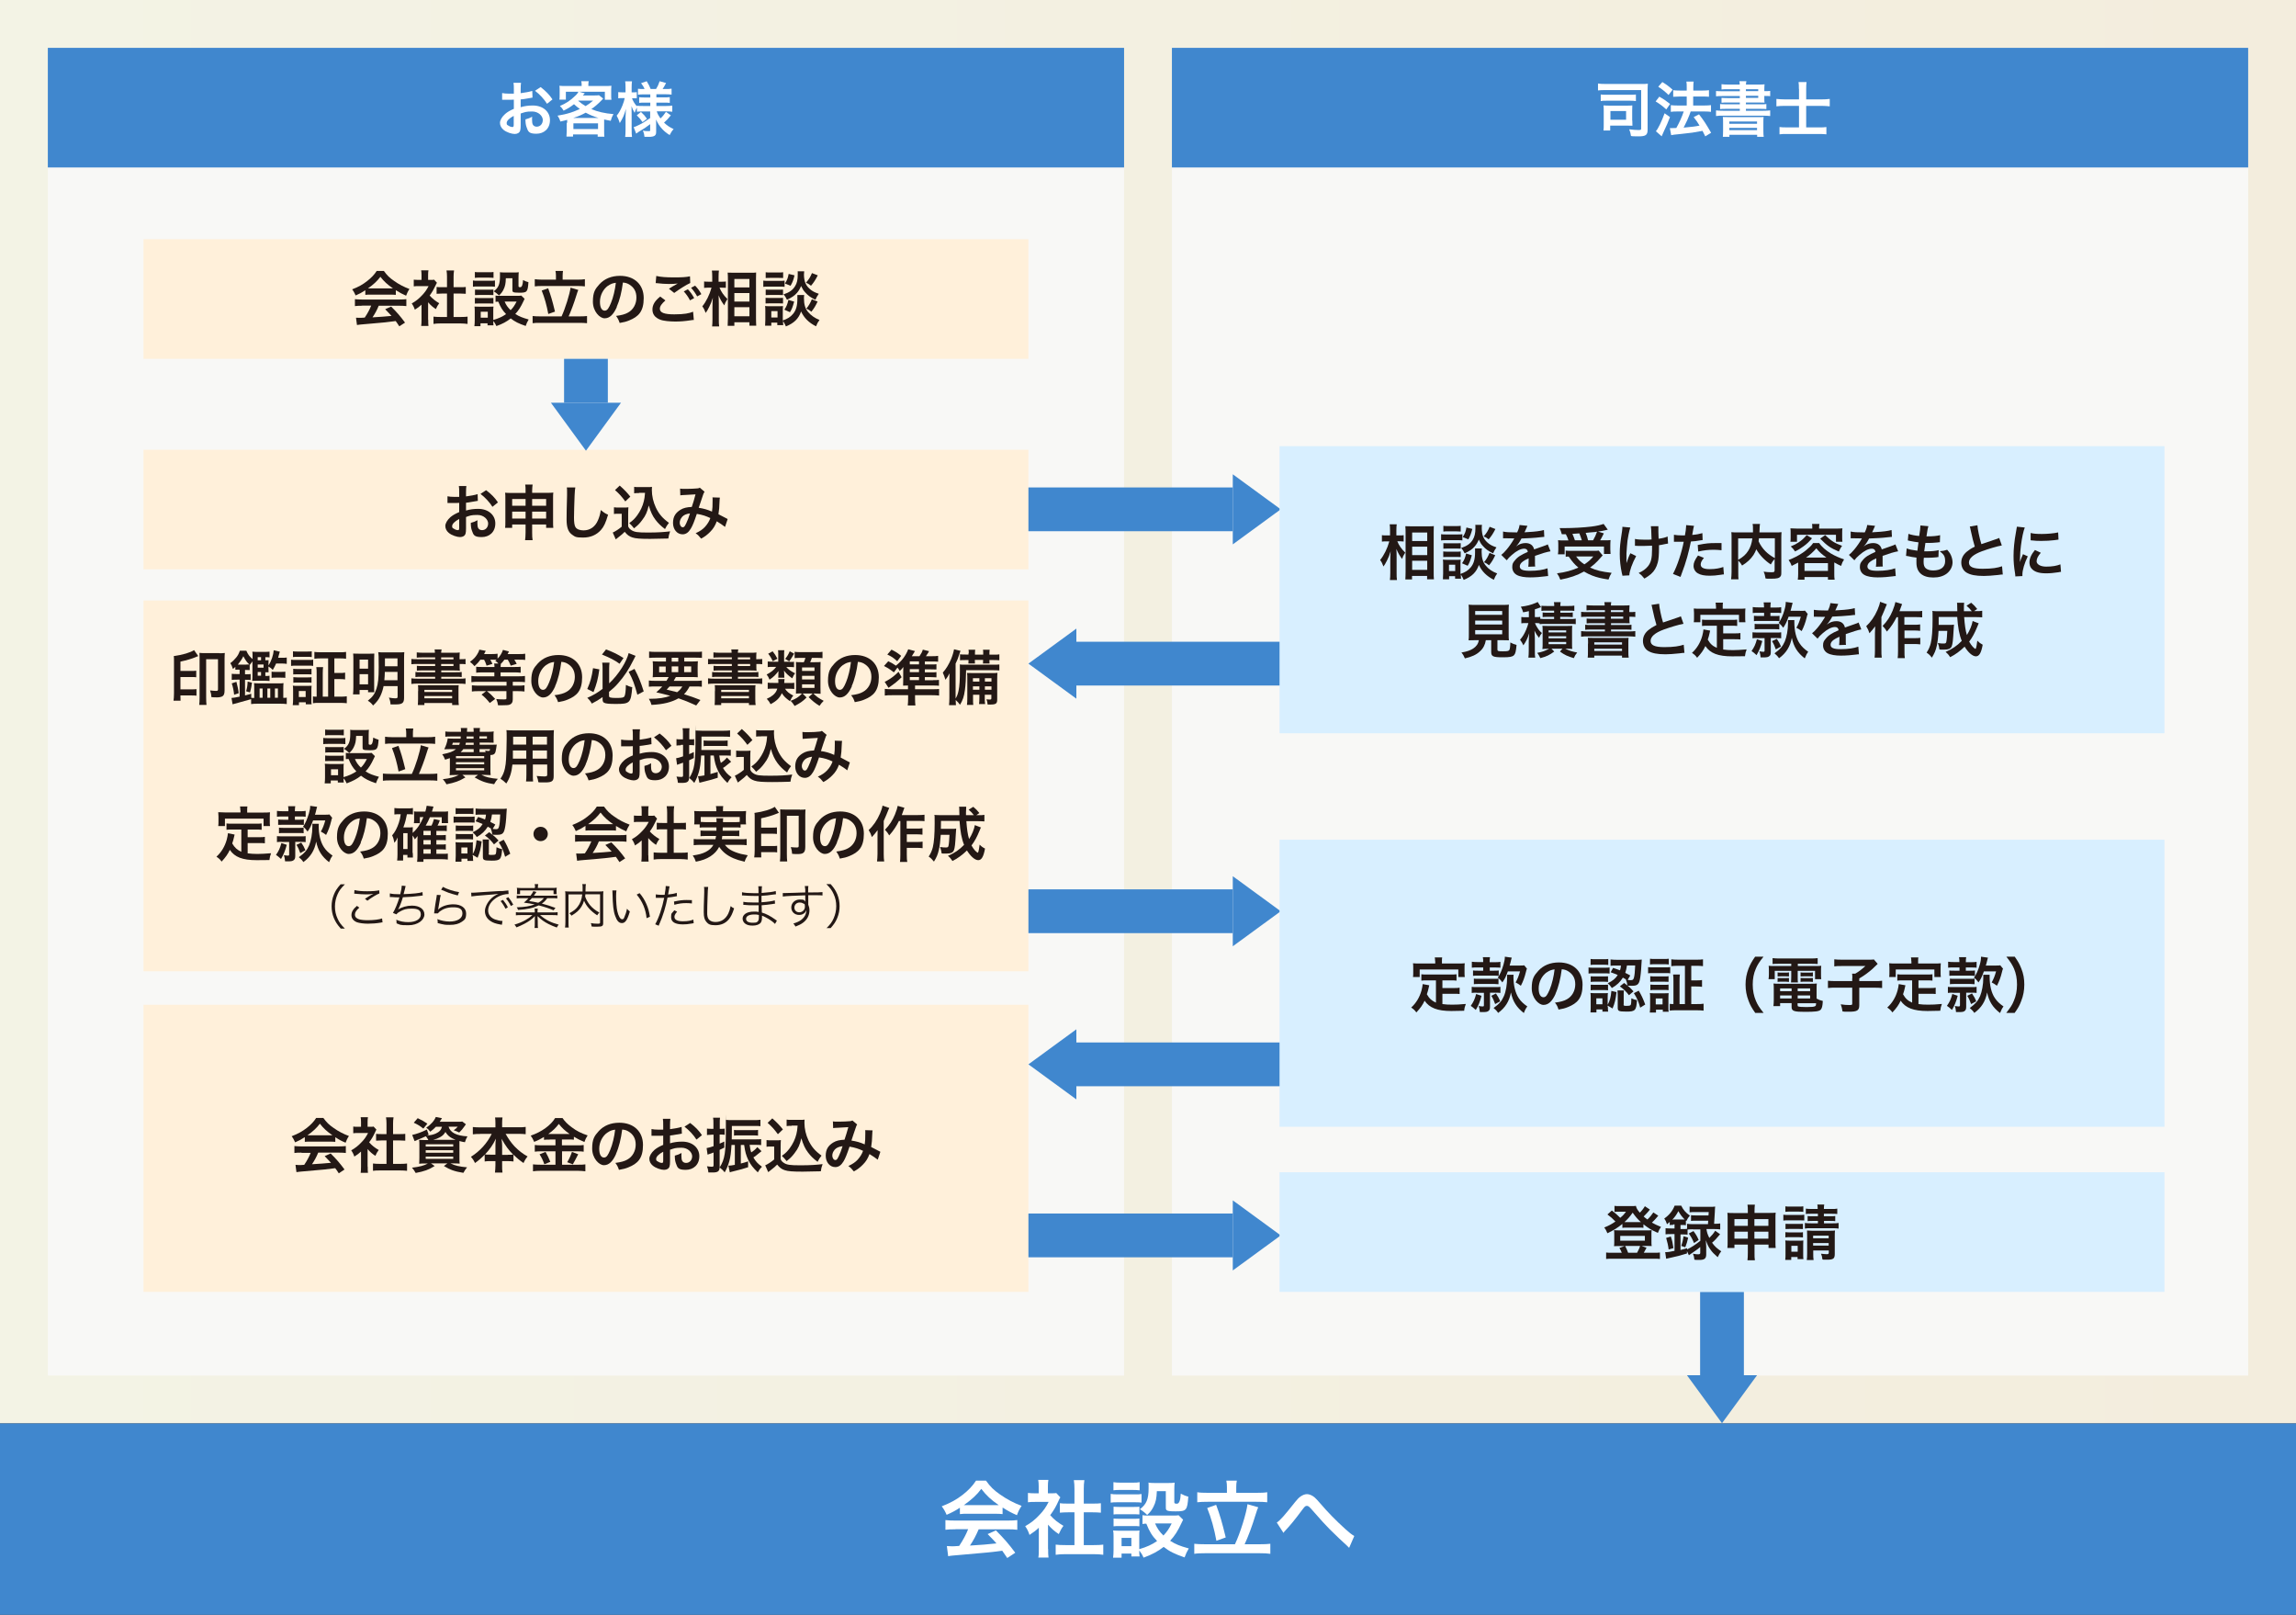 <?xml version="1.0" encoding="UTF-8"?>
<svg xmlns="http://www.w3.org/2000/svg" xmlns:xlink="http://www.w3.org/1999/xlink" version="1.1" viewBox="0 0 1920 1350">
  <rect x="0" y="0" width="1920" height="1350" fill="#333333" stroke="none"/>
  <!-- Generator: Adobe Illustrator 29.1.0, SVG Export Plug-In . SVG Version: 2.1.0 Build 142)  -->
  <defs>
    <style>
      .st0 {
        fill: #4087ce;
      }

      .st1 {
        fill: #fff0da;
      }

      .st2 {
        fill: #f8f8f6;
      }

      .st3 {
        fill: #231815;
      }

      .st4 {
        fill: #fff;
      }

      .st5 {
        fill: #d8efff;
      }

      .st6 {
        fill: url(#_名称未設定グラデーション_40);
      }
    </style>
    <linearGradient id="_名称未設定グラデーション_40" data-name="名称未設定グラデーション 40" x1="0" y1="595" x2="1920" y2="595" gradientUnits="userSpaceOnUse">
      <stop offset="0" stop-color="#f3f3e5"/>
      <stop offset="1" stop-color="#f3eddd"/>
    </linearGradient>
  </defs>
  <g id="_レイヤー_1" data-name="レイヤー_1">
    <rect class="st6" width="1920" height="1190"/>
    <rect class="st0" y="1190" width="1920" height="160"/>
    <rect class="st2" x="40" y="40" width="900" height="1110"/>
    <rect class="st1" x="120" y="200" width="740" height="100"/>
    <rect class="st1" x="120" y="376" width="740" height="100"/>
    <rect class="st1" x="120" y="840" width="740" height="240"/>
    <rect class="st1" x="120" y="502" width="740" height="310"/>
    <rect class="st2" x="980" y="40" width="900" height="1110"/>
    <rect class="st0" x="40" y="40" width="900" height="100"/>
    <rect class="st0" x="980" y="40" width="900" height="100"/>
  </g>
  <g id="_レイヤー_2" data-name="レイヤー_2">
    <g>
      <rect class="st0" x="860" y="407.5" width="170.9" height="36.6"/>
      <polygon class="st0" points="1030.9 455.1 1030.9 396.5 1071 425.8 1030.9 455.1"/>
    </g>
    <g>
      <rect class="st0" x="860" y="743.5" width="170.9" height="36.6"/>
      <polygon class="st0" points="1030.9 791.1 1030.9 732.5 1071 761.8 1030.9 791.1"/>
    </g>
    <g>
      <rect class="st0" x="860" y="1014.5" width="170.9" height="36.6"/>
      <polygon class="st0" points="1030.9 1062.1 1030.9 1003.5 1071 1032.8 1030.9 1062.1"/>
    </g>
    <g>
      <rect class="st0" x="900.1" y="871.5" width="170.9" height="36.6" transform="translate(1971.1 1779.6) rotate(180)"/>
      <polygon class="st0" points="900.1 860.5 900.1 919.1 860 889.8 900.1 860.5"/>
    </g>
    <g>
      <rect class="st0" x="900.1" y="536.5" width="170.9" height="36.6" transform="translate(1971.1 1109.6) rotate(180)"/>
      <polygon class="st0" points="900.1 525.5 900.1 584.1 860 554.8 900.1 525.5"/>
    </g>
    <g>
      <rect class="st0" x="471.6" y="300.1" width="36.7" height="36.6" transform="translate(808.4 -171.6) rotate(90)"/>
      <polygon class="st0" points="460.7 336.7 519.3 336.7 490 376.8 460.7 336.7"/>
    </g>
    <g>
      <rect class="st0" x="1405.1" y="1096.6" width="69.7" height="36.6" transform="translate(2554.9 -325.1) rotate(90)"/>
      <polygon class="st0" points="1410.7 1149.7 1469.3 1149.7 1440 1189.8 1410.7 1149.7"/>
    </g>
    <g>
      <path class="st4" d="M435.4,104.9c0,2-.1,3.2-.4,4.2-.5,1.8-2.2,2.9-4.6,2.9s-7-1.4-9.5-3.6c-1.8-1.6-2.8-3.5-2.8-5.7s1.6-5,4.3-7.4c1.8-1.6,4-2.9,7.3-4.3v-7.7q-.5,0-2.1.1c-.8,0-1.5,0-2.7,0s-2.2,0-2.8,0c-.6,0-1.1,0-1.2,0s-.6,0-1,0v-5.6c1.4.3,3.4.5,6,.5s1.1,0,1.8,0c1.2,0,1.4,0,2,0v-3.3c0-2.9,0-4.2-.3-5.8h6.3c-.2,1.6-.3,2.7-.3,5.5v3.2c3.8-.5,7.1-1.1,9.7-1.9l.2,5.6c-.9.1-1.9.3-5.3.9-1.7.3-2.7.5-4.6.6v6.5c3.4-1,6.6-1.4,10.2-1.4,8.4,0,14.3,5.1,14.3,12.2s-4.9,11.4-11.4,11.4-6.9-2-8.2-5.6c-.6-1.7-.9-3.4-.9-6.4,2.6-.7,3.4-1.1,5.6-2.2-.1.9-.1,1.4-.1,2.2,0,2.1.2,3.5.7,4.4.6,1.1,1.8,1.7,3.2,1.7,3,0,5.1-2.4,5.1-5.6s-3.5-7.1-8.9-7.1-6.1.6-9.6,1.7v9.9ZM429.7,96.8c-3.8,2-6,4.2-6,6s.5,1.6,1.6,2.3c1,.7,2.3,1.1,3.2,1.1s1.1-.5,1.1-2.1v-7.3ZM457.4,86.7c-2.5-4-6.2-7.9-10-10.8l4.7-3.1c4.4,3.4,7.3,6.4,9.9,10.3l-4.6,3.7Z"/>
      <path class="st4" d="M474.3,102.7c0-1,0-1.5,0-2.5-2,.5-2.9.8-5.7,1.4-.6-2-1.4-3.6-2.4-4.9,3.7-.6,7.5-1.4,11.2-2.6,2.4-.8,4.6-1.7,7.5-3-2.1-1.5-3.2-2.4-4.9-4-3.1,2.4-4.7,3.4-8.7,5.4-.8-1.5-1.7-2.6-3.1-3.9,5.2-2.2,8.8-4.6,12.7-8.4,1.3-1.1,2.2-2.3,2.8-3.5h-10.5v6.6h-5.4c.2-1.2.2-2.2.2-3.8v-4.1c0-1.5,0-2.6-.2-3.7,1.7.2,3.4.2,5.7.2h12.9v-.7c0-1.4,0-1.7-.3-3.3h6.2c-.2.7-.3,2-.3,3.2v.8h13.4c2.6,0,4.1,0,5.9-.2-.1,1.1-.2,2.1-.2,3.7v4.2c0,1.5,0,2.7.2,3.8h-5.5v-6.7h-21.5l4.7,1.3c0,0-.6.7-1.6,1.8h9.4c1.8,0,3,0,4.1-.2l3.5,2.8q-.4.4-1.4,1.5c-3,3.1-5.6,5.3-8.5,7.3,5.2,2.2,11.1,3.6,18.5,4.2-1.2,2.1-1.6,3.1-2.3,5.6-2.4-.5-3.1-.6-5.5-1.1,0,1.3,0,1.4,0,2.8v7c0,2.1,0,3.1.2,4.6h-5.6v-1.9h-20.6v1.8h-5.5c.1-1.6.2-3.1.2-4.6v-7ZM500.5,98.6c-3.8-1.1-7-2.4-10.7-4.4-3.5,1.9-5.8,2.9-10.4,4.4h21ZM479.5,107.9h20.6v-4.8h-20.6v4.8ZM483.5,84.3c2.5,2,3.9,3.1,6.2,4.4,2.4-1.5,3.6-2.3,6.3-4.6h-12.2l-.2.2Z"/>
      <path class="st4" d="M537.2,93.2c-1.9,0-3.2,0-4.6.2v-3.5c-.8,1.5-.9,1.6-1.9,4.4-1.2-2-1.8-3.2-2.6-5.6.1,3,.1,5.5.1,7v12.7c0,2.6.1,4.6.3,6.1h-5.7c.2-1.6.3-3.6.3-6.1v-10.4c.1-3.8.2-6.1.3-7-1.3,5-2.5,7.6-5.1,11.9-.8-2.6-1.5-4.2-2.6-6.2,2-2.4,3.3-4.9,4.8-8.5,1.1-2.9,1.5-4.1,1.9-6.2h-2c-1.5,0-2.5,0-3.4.2v-5.2c.9.1,1.8.2,3.4.2h2.7v-4c0-2.6-.1-4-.3-5.2h5.7c-.2,1.4-.3,2.8-.3,5.2v4h1.4c1.4,0,2,0,2.9-.2v5.2c-.9-.1-1.8-.1-2.9-.1h-1.1c.6,2,2.3,4.8,4.1,6.8v-.5c1.4.2,2.9.2,5.1.2h6.1v-2.8h-4.6c-2.6,0-3.2,0-4.7.2v-4.7c1.5.1,2.3.2,4.6.2h4.7v-2.6h-5.5c-2.3,0-3.3,0-4.8.3v-5c1.5.2,2.7.2,4.8.2h.7c-.6-1.6-1.4-2.9-2.9-4.9l4.7-1.6c1.5,2.4,2.4,4.2,3.3,6.5h4.5c1.6-2.6,2.2-4,3-6.5l5.4,1.5c-1.3,2.5-2.1,3.9-2.9,5h2.5c2,0,3.5,0,5-.3v5c-1.5-.2-2.8-.3-5-.3h-7.7v2.6h6.2c2.5,0,3.6,0,5-.2v4.8c-1.4-.2-2.4-.2-5-.2h-6.2v2.8h8.1c2,0,3.7-.1,5.2-.3v5.1c-1.6-.2-3.4-.3-5.2-.3h-7.8c.8,2.3,1.5,3.6,3.1,5.9,1.7-1.5,3-3.1,4.6-5.5l4.1,2.9c-2.1,2.7-3.4,4.1-5.7,6.1,2.6,2.5,4.6,3.8,8,5.4-1.5,1.7-2.2,2.9-3.3,5-2.6-1.6-4.3-3-6-4.8-2.4-2.5-3.9-4.9-5.4-8.2.1,2.2.1,2.6.1,3.6v7c0,2.9-1.6,3.9-6.2,3.9s-2.2,0-3.6-.1c-.2-2.2-.5-3.5-1.4-5.1,1.8.4,3.1.4,4.8.4s1.4-.2,1.4-1.1v-4.7c-3.6,2.7-4.9,3.6-9.6,6.4-.4.2-1.4,1-2.1,1.5l-2.1-5.4c1.4-.4,2.3-.8,4.1-1.7,3.2-1.5,4-2,9.7-5.9v-5.5h-6.6ZM536,93.6c2.5,2.3,3.4,3.4,5,5.7l-3.7,2.8c-1.6-2.4-2.4-3.3-4.8-5.7l3.5-2.8Z"/>
    </g>
    <g>
      <path class="st4" d="M802.8,1260.4c-4.3,2.8-6.3,3.8-11.2,6-1.2-2.8-2.3-4.8-4.1-7.1,7.6-3,12.3-5.6,17.6-9.7,4.6-3.6,8.2-7.3,11.1-11.8h8.3c3.7,5.2,6.5,7.9,11.8,11.6,6,4.2,11.6,7.1,18,9.5-2,3-2.9,5-3.9,7.8-4.4-1.9-7.1-3.3-12-6.4v5.5c-1.8-.2-3.6-.3-6.3-.3h-23.4c-2,0-4.1,0-6,.3v-5.4ZM798.9,1278.5c-3.6,0-6,.1-8.3.4v-8.1c2.3.3,5,.4,8.3.4h43.6c3.4,0,5.9-.1,8.2-.4v8.1c-2.3-.3-4.7-.4-8.2-.4h-24.1c-2.2,5.1-4.3,9.2-7.3,13.6q12.4-.7,22.2-1.8c-2.2-2.5-3.4-3.7-7.4-7.8l6.9-3.1c7.5,7.6,10.5,11.1,16.2,18.7l-6.7,4.4c-2.3-3.4-3-4.4-4.2-6.1-5.8.8-10,1.3-12.6,1.5-6.9.6-20.8,1.9-23.6,2.1-3.9.3-7.4.6-9,1l-1.1-8.5c1.9.1,3.1.2,4.1.2s2.6,0,6.2-.3c3.4-5.2,5.6-9.2,7.5-14h-10.6ZM832.1,1258.3c1.1,0,1.8,0,3.1,0-6.4-4.4-10.4-8.1-14.6-13.6-3.7,5-8.1,9-14.6,13.6,1.2,0,1.6,0,2.9,0h23.2Z"/>
      <path class="st4" d="M876.5,1295c0,3.3,0,5,.3,7.1h-8.5c.4-2.1.4-4,.4-7.3v-17.6c-2.7,2.5-4.2,3.6-7.8,6-.8-2.7-2.1-5.2-3.6-7.3,4.9-2.8,8.3-5.5,12-9.5,3.3-3.4,5.3-6.3,7.6-10.8h-11.4c-2.5,0-4,0-5.9.3v-7.8c1.8.2,3.2.3,5.5.3h3.5v-5.9c0-1.8-.1-3.7-.4-5.3h8.5c-.3,1.6-.4,3.2-.4,5.5v5.7h2.9c2.2,0,3.2,0,4.1-.2l3.4,3.6c-.6,1-1.1,1.8-1.5,2.9-2.3,5-3.6,7.4-7,12,3.3,3.7,6.5,6.2,11.1,8.9-1.7,2.2-2.7,4.2-3.9,6.9-3.6-2.4-6-4.4-9-7.9v20.3ZM906.2,1291.7h8.4c3.5,0,5.8-.1,8-.4v8.5c-2.5-.4-5.2-.5-8-.5h-23.9c-2.8,0-5.5.1-7.9.5v-8.5c2.2.3,4.7.4,8.1.4h7.6v-27.4h-5.3c-2.4,0-4.6.1-6.9.3v-7.9c2,.3,3.9.3,6.9.3h5.3v-12.3c0-2.9-.1-4.5-.5-7.3h8.8c-.4,2.8-.5,4.3-.5,7.3v12.3h7.4c3.2,0,4.9,0,6.9-.3v7.9c-2.2-.2-4.4-.3-6.9-.3h-7.4v27.4Z"/>
      <path class="st4" d="M928.8,1248.9c1.7.3,3,.4,5.7.4h14.4c2.9,0,4.1,0,5.7-.3v7.2c-1.5-.2-2.4-.3-5.3-.3h-14.8c-2.5,0-4,0-5.7.3v-7.3ZM989.4,1270.4q-.4.7-1.4,2.9c-3,6.5-5.6,10.6-9.5,14.8,4.8,3,8,4.3,15.6,6.4-1.6,2.8-2.5,4.6-3.5,7.5-8.2-2.8-12.7-5-17.5-8.8-4.7,3.7-9.7,6.4-16.8,9-1.1-2.5-2.1-4.1-3.6-6,0,2.4,0,3.2.3,5h-6.9v-2.4h-8.2v3.4h-7.1c.3-2.2.4-4.4.4-6.9v-10.3c0-2.2,0-3.8-.4-5.5,1.8.1,3.2.2,5.4.2h12c2.7,0,3.5,0,4.7-.2-.2,1.5-.2,2.5-.2,5.1v10.5c6.2-1.8,10.8-3.9,14.9-6.8-4.3-4.5-6.3-7.8-9-14.5-1.4,0-2,0-3.2.3v-7.4c1.4.3,2.7.3,4.5.3h20.7c2.7,0,3.9,0,4.9-.3l3.9,3.8ZM931.1,1239.1c1.9.3,3,.4,5.9.4h10.1c2.9,0,4,0,5.9-.4v6.8c-1.9-.2-3.4-.3-5.9-.3h-10.1c-2.5,0-4.1,0-5.9.3v-6.8ZM931.2,1259.6c1.3.1,2.4.2,4.6.2h12.5c2.3,0,3.2,0,4.5-.2v6.5c-1.5-.1-2.4-.2-4.5-.2h-12.5c-2.2,0-3.2,0-4.6.2v-6.5ZM931.2,1269.5c1.3.1,2.4.2,4.6.2h12.5c2.3,0,3.2,0,4.5-.2v6.5c-1.6-.2-2.3-.2-4.6-.2h-12.4c-2.2,0-3.1,0-4.6.2v-6.5ZM937.9,1292.6h8.2v-6.9h-8.2v6.9ZM967.4,1246.5c-.2,6.1-.9,9.4-2.9,13.3-1.4,2.7-2.7,4.5-5.2,6.7-2-2-4.1-3.6-6.1-4.8,5.5-4.1,7.3-8.3,7.3-17.5s0-2.9-.4-4.7c1.8.2,3.4.3,5.5.3h10.7c2.5,0,4.1,0,6-.3-.2,1.5-.3,3.4-.3,6v10.4c0,.9.5,1.2,2.2,1.2q2.8,0,3.2-8.4c2.1,1.1,3.9,1.9,6.3,2.5-.8,11.5-1.6,12.3-10.5,12.3s-8.3-.8-8.3-4.6v-12.3h-7.6ZM965.9,1273.6c1.8,4.1,3.7,6.9,7,10.1,3-3.2,4.5-5.3,6.9-10.1h-13.9Z"/>
      <path class="st4" d="M1032.7,1291c4.3-8.9,9.7-26.3,10.5-33.5l9,2.6c-.8,1.5-.8,1.9-2.4,6.7-2.5,8.4-6.2,18.3-9,24.2h12.6c3.6,0,6.5-.1,8.9-.4v8.4c-2.5-.4-5.2-.5-8.9-.5h-45.6c-3.7,0-6.8.1-9.1.5v-8.4c2.5.3,5.3.4,9.1.4h24.9ZM1026,1243.3c0-2-.1-3.5-.5-5.5h8.8c-.4,1.7-.5,3.4-.5,5.4v4.8h16.9c3.8,0,6.9-.1,9-.5v8.4c-2.3-.3-5.4-.4-9-.4h-40.7c-3.5,0-6.6.1-8.8.4v-8.4c2.1.4,5,.5,8.8.5h16v-4.7ZM1017,1258.1c3.1,8.4,4.8,14,8,27.2l-7.8,2.8c-1.8-9.9-4.3-19-7.7-27.4l7.6-2.7Z"/>
      <path class="st4" d="M1067.8,1272.8c3-2.1,6-5.5,15.3-17.2,1.8-2.2,3-3.5,4.3-4.4,1.9-1.4,3.9-2.1,5.6-2.1s4.2.9,6.3,2.7c1,.8,2.5,2.5,4.7,5,6.4,7.5,13.2,14.4,20.9,21.4,3.6,3.2,5.3,4.6,7.6,5.9l-4.3,9.9c-.7-.8-1-1.1-2-2-3.6-3.2-9.2-8.5-14.3-13.6-5.3-5.5-5.5-5.7-13-14.2-4.3-5-4.8-5.3-6.1-5.3s-1.8.6-4.2,3.8c-5.7,7.7-9.6,12.4-13.8,16.9-.8.8-.9,1-1.5,1.9l-5.7-8.8Z"/>
    </g>
    <g>
      <path class="st3" d="M305.4,242.7c-3.1,2-4.5,2.8-8,4.3-.9-2-1.6-3.4-2.9-5.1,5.4-2.1,8.8-4,12.6-7,3.3-2.6,5.9-5.2,7.9-8.4h6c2.7,3.7,4.7,5.7,8.5,8.3,4.2,3,8.3,5.1,12.9,6.8-1.4,2.1-2,3.6-2.8,5.6-3.2-1.4-5.1-2.4-8.6-4.6v3.9c-1.3-.1-2.6-.2-4.5-.2h-16.7c-1.4,0-3,0-4.3.2v-3.9ZM302.7,255.6c-2.6,0-4.3.1-5.9.3v-5.8c1.6.2,3.6.3,5.9.3h31.2c2.5,0,4.2-.1,5.9-.3v5.8c-1.7-.2-3.4-.3-5.9-.3h-17.2c-1.5,3.7-3.1,6.6-5.2,9.7q8.9-.5,15.9-1.2c-1.6-1.8-2.5-2.6-5.3-5.6l5-2.2c5.4,5.4,7.5,7.9,11.6,13.4l-4.8,3.1c-1.6-2.5-2.1-3.1-3-4.4-4.2.5-7.2.9-9,1.1-5,.4-14.9,1.4-16.9,1.5-2.8.2-5.3.5-6.5.7l-.8-6.1c1.4.1,2.2.1,2.9.1s1.9,0,4.4-.2c2.5-3.7,4-6.6,5.4-10h-7.6ZM326.4,241.1c.8,0,1.2,0,2.2,0-4.6-3.2-7.5-5.8-10.5-9.7-2.7,3.6-5.8,6.5-10.4,9.7.9,0,1.1,0,2.1,0h16.6Z"/>
      <path class="st3" d="M358.1,267.4c0,2.4,0,3.6.2,5.1h-6.1c.2-1.5.3-2.9.3-5.2v-12.6c-2,1.8-3,2.6-5.6,4.2-.6-1.9-1.5-3.7-2.6-5.2,3.5-2,5.9-3.9,8.6-6.8,2.4-2.5,3.8-4.5,5.5-7.7h-8.2c-1.8,0-2.9,0-4.2.2v-5.6c1.2.1,2.3.2,4,.2h2.5v-4.2c0-1.3-.1-2.6-.3-3.8h6.1c-.2,1.1-.3,2.2-.3,3.9v4.1h2.1c1.5,0,2.2,0,2.9-.2l2.4,2.6c-.5.8-.8,1.3-1.1,2.1-1.7,3.6-2.6,5.2-5,8.6,2.4,2.6,4.7,4.5,8,6.4-1.2,1.6-2,3-2.8,4.9-2.6-1.7-4.3-3.1-6.5-5.7v14.5ZM379.3,265h6c2.5,0,4.2-.1,5.7-.3v6.1c-1.8-.2-3.7-.4-5.7-.4h-17.1c-2,0-3.9.1-5.7.4v-6.1c1.6.2,3.4.3,5.8.3h5.5v-19.6h-3.8c-1.7,0-3.3.1-4.9.2v-5.7c1.5.2,2.8.2,4.9.2h3.8v-8.8c0-2.1-.1-3.2-.4-5.2h6.3c-.3,2-.4,3.1-.4,5.2v8.8h5.3c2.2,0,3.5,0,4.9-.2v5.7c-1.6-.1-3.2-.2-4.9-.2h-5.3v19.6Z"/>
      <path class="st3" d="M395.5,234.5c1.2.2,2.1.2,4,.2h10.3c2.1,0,3,0,4.1-.2v5.2c-1.1-.1-1.7-.2-3.8-.2h-10.6c-1.8,0-2.9,0-4,.2v-5.2ZM438.7,249.8q-.3.5-1,2.1c-2.2,4.7-4,7.6-6.8,10.6,3.4,2.1,5.7,3,11.2,4.6-1.2,2-1.8,3.3-2.5,5.4-5.9-2-9.1-3.6-12.5-6.3-3.4,2.7-6.9,4.6-12,6.4-.8-1.8-1.5-3-2.6-4.2,0,1.7,0,2.3.2,3.6h-5v-1.7h-5.9v2.4h-5.1c.2-1.5.3-3.1.3-5v-7.4c0-1.6,0-2.8-.2-4,1.2.1,2.3.1,3.9.1h8.6c2,0,2.5,0,3.4-.1-.2,1.1-.2,1.8-.2,3.7v7.5c4.5-1.3,7.7-2.8,10.7-4.9-3.1-3.2-4.5-5.6-6.5-10.4-1,0-1.5,0-2.3.2v-5.3c1,.2,1.9.2,3.2.2h14.8c1.9,0,2.8,0,3.5-.2l2.8,2.7ZM397.1,227.4c1.4.2,2.2.2,4.2.2h7.2c2.1,0,2.9,0,4.2-.2v4.9c-1.4-.1-2.4-.2-4.2-.2h-7.2c-1.8,0-3,0-4.2.2v-4.9ZM397.2,242.1c1,.1,1.7.1,3.3.1h8.9c1.7,0,2.3,0,3.2-.1v4.6c-1.1,0-1.7-.1-3.2-.1h-8.9c-1.6,0-2.3,0-3.3.1v-4.6ZM397.2,249.1c1,.1,1.7.1,3.3.1h8.9c1.7,0,2.3,0,3.2-.1v4.7c-1.1-.1-1.6-.1-3.3-.1h-8.9c-1.6,0-2.2,0-3.3.1v-4.7ZM402,265.6h5.9v-5h-5.9v5ZM423,232.7c-.1,4.4-.6,6.7-2,9.5-1,2-2,3.2-3.7,4.8-1.5-1.4-2.9-2.6-4.4-3.5,4-2.9,5.2-6,5.2-12.5s0-2.1-.2-3.4c1.3.1,2.4.2,4,.2h7.7c1.8,0,3,0,4.2-.2-.1,1.1-.2,2.4-.2,4.2v7.4c0,.7.4.9,1.5.9q2,0,2.3-6c1.5.8,2.8,1.4,4.5,1.8-.6,8.2-1.1,8.8-7.5,8.8s-5.9-.6-5.9-3.3v-8.8h-5.5ZM422,252.1c1.2,2.9,2.6,4.9,5,7.2,2.2-2.2,3.2-3.8,5-7.2h-10Z"/>
      <path class="st3" d="M469.6,264.5c3-6.4,6.9-18.8,7.5-24l6.5,1.9c-.5,1-.6,1.4-1.7,4.8-1.8,6-4.5,13.1-6.4,17.3h9c2.6,0,4.7-.1,6.4-.3v6c-1.8-.2-3.7-.3-6.4-.3h-32.6c-2.7,0-4.9,0-6.5.3v-6c1.8.2,3.8.3,6.5.3h17.8ZM464.9,230.4c0-1.5-.1-2.5-.4-3.9h6.3c-.2,1.2-.3,2.5-.3,3.9v3.4h12.1c2.7,0,4.9-.1,6.5-.4v6c-1.6-.2-3.9-.3-6.5-.3h-29.1c-2.5,0-4.7.1-6.3.3v-6c1.5.2,3.6.4,6.3.4h11.4v-3.4ZM458.4,241c2.2,6,3.4,10,5.7,19.5l-5.6,2c-1.3-7.1-3.1-13.6-5.5-19.6l5.4-1.9Z"/>
      <path class="st3" d="M515.8,256.7c-2.9,6.5-6.1,9.4-10.2,9.4s-9.8-5.8-9.8-13.9,2-10.7,5.5-14.6c4.2-4.6,10.1-7,17.2-7,12,0,19.8,7.3,19.8,18.6s-4.5,15.6-12.2,18.7c-2.4,1-4.4,1.5-7.9,2.1-.9-2.6-1.5-3.8-3-5.9,4.6-.6,7.6-1.4,10-2.8,4.4-2.4,7-7.2,7-12.5s-2.2-8.7-6.2-11.1c-1.6-.9-2.9-1.3-5.1-1.5-1,7.9-2.7,14.8-5.2,20.4ZM508.5,238.8c-4.2,3-6.8,8.2-6.8,13.5s1.8,7.4,4,7.4,3.4-2.1,5.2-6.4c1.9-4.5,3.5-11.3,4.1-16.9-2.6.3-4.4,1-6.5,2.5Z"/>
      <path class="st3" d="M556.4,251.2c-3.1,2.7-4.6,4.8-4.6,6.9,0,3.3,3.7,4.7,12.1,4.7s12.5-.9,15.7-2.2l.6,6.9c-.9,0-1.1,0-2.2.2-6,.9-9.2,1.1-13.5,1.1s-9.9-.5-12.5-1.6c-4.3-1.7-6.4-4.5-6.4-8.4s1.9-7.2,6.5-10.9l4.4,3.3ZM548.8,230.7c3.9.9,8.3,1.2,15,1.2s9.9-.2,13.2-.9l.2,5.6c-3,1.3-9.2,5.2-13.4,8.3l-4.4-3.5c3.2-2,3.7-2.4,5-3,.5-.3.6-.4,1.3-.8.4-.2.5-.2,1.1-.6-2.2.3-4.4.4-7.5.4s-6.7-.3-9.2-.6c-.6,0-1-.1-1.1-.1s-.4,0-.7,0l.5-6ZM575.2,241.8c2.2,2.4,3.6,4.3,5.3,7.4l-3.5,1.9c-1.6-3.1-3.1-5.1-5.2-7.5l3.5-1.8ZM583,247.8c-1.5-2.8-3.2-5.1-5.1-7.2l3.4-1.8c2.2,2.3,3.6,4.2,5.2,7.1l-3.5,1.9Z"/>
      <path class="st3" d="M601.6,240.3c1.6,3.8,3.4,6.4,6.7,9.7-.2.4-.5.8-.6,1-1.1,1.7-1.2,2-2,4.3-2.2-3-3.3-4.8-4.8-8.4.1,2.9.2,4.1.2,6.9v12.9c0,2.5,0,4.6.3,6.2h-5.9c.2-1.6.3-3.6.3-6.2v-10.3c0-2.2.1-5.8.3-7.5-1.1,3.5-1.7,5.1-3,7.6-1.1,2.4-2.1,3.9-3,5.1-.9-2.4-1.5-3.8-2.8-5.5,3.2-3.9,6-9.5,7.7-15.6h-2.5c-1.6,0-2.6,0-3.7.2v-5.4c.9.2,2,.2,3.7.2h3.1v-4.1c0-2.6-.1-3.8-.3-5.2h5.9c-.2,1.3-.3,2.9-.3,5.2v4.1h2.9c1.3,0,2.3,0,3.2-.2v5.3c-1.2-.1-2-.1-3.2-.1h-2.5ZM608.5,272.4c.1-1.9.2-4,.2-6.4v-32.8c0-1.7,0-2.9-.2-5.3,1.4.1,2.3.1,4.5.1h15c2.2,0,3.3,0,4.3-.2,0,1.5-.1,2.8-.1,5.1v33c0,2.7.1,4.8.2,6.4h-5.7v-2.9h-12.6v3h-5.7ZM614.1,240.3h12.6v-7.1h-12.6v7.1ZM614.1,252.1h12.6v-7.1h-12.6v7.1ZM614.1,264.4h12.6v-7.6h-12.6v7.6Z"/>
      <path class="st3" d="M638.3,234.6c1.2.2,2.2.2,4,.2h9.8c2.1,0,2.8,0,4-.2v5.2c-1.1-.1-1.8-.2-3.8-.2h-10c-1.8,0-2.8,0-4,.2v-5.2ZM672.5,246.7c-.2.9-.2,1.8-.2,2.8,0,5,1.1,8.6,3.5,11.4s5.5,5,9.5,6.6c-1.4,1.9-1.9,2.8-2.9,5.3-6-3-10-7-12.5-12.4-2.1,6-5.8,9.7-12.7,12.5-.8-1.8-1.5-3.3-2.4-4.6,0,1.8.1,2.4.2,3.5h-5v-2.1h-5v2.6h-5.2c.1-1.5.2-3.3.2-4.9v-7.7c0-1.5,0-2.6-.2-3.9,1,.1,1.8.2,3.4.2h8.6c1.7,0,2.2,0,3-.1-.1.9-.2,1.8-.2,3.6v8.4c4-1.4,6.4-2.9,8.5-5.4,2.6-3,3.7-6.9,3.7-12.8s0-2.2-.1-3.1h5.6ZM640.3,227.6c1.1.2,2.1.2,4.1.2h6.4c2,0,2.9,0,4.1-.2v4.8c-1.4-.1-2.2-.1-4.1-.1h-6.4c-1.8,0-2.9,0-4.1.1v-4.8ZM640.3,242.1c1,.1,1.6.1,3.2.1h8.2c1.6,0,2.3,0,3.1-.1v4.6c-.9,0-1.7-.1-3.1-.1h-8.2c-1.6,0-2.2,0-3.2.1v-4.6ZM640.3,249c1,.1,1.6.1,3.2.1h8.2c1.6,0,2.3,0,3.1-.1v4.7c-.9-.1-1.7-.1-3.2-.1h-8.2c-1.5,0-2.3,0-3.2.1v-4.7ZM645,265.4h5.2v-5.3h-5.2v5.3ZM672.5,226.7c-.1,1-.2,1.9-.2,2.9,0,2.6.5,5.6,1.3,7.2.9,2.2,2.5,4,4.7,5.7,1.8,1.3,3.2,2,6.4,3.1-1.4,2-1.9,2.9-2.8,5-3.8-1.8-6.2-3.5-8.5-6.1-1.6-1.8-2-2.4-3.5-5.4-.9,2.2-2,4.1-3.5,5.8-2.1,2.4-4.3,3.8-8.3,5.7-1-2-1.6-3.1-2.9-4.5,4.9-1.6,7.7-3.6,9.7-6.9,1.6-2.5,2.2-5.4,2.2-9.6s0-1.7-.1-2.8h5.6ZM664.1,252.2c-1.3,4.6-1.9,6.2-3.5,8.8l-4.7-2.1c1.8-2.5,2.6-4.7,3.4-8.2l4.9,1.5ZM664.4,230.2c-.9,3.9-1.6,5.7-3.3,8.7l-4.7-1.9c1.8-2.9,2.5-4.5,3.1-8l5,1.2ZM683.8,230.3c-2,3.9-3.2,5.7-5.6,8.6-1.6-1.3-2.4-1.8-4.2-2.6,2.5-2.8,3.5-4.5,5-8l4.9,1.9ZM683.7,252.1c-1.9,4-2.9,5.6-5.2,8.5-1.9-1.5-2.1-1.6-4.2-2.6,2.1-2.6,3.2-4.5,4.6-7.8l4.8,1.9Z"/>
    </g>
    <g>
      <path class="st3" d="M389.7,441.9c0,2-.1,3.2-.4,4.2-.5,1.8-2.2,2.9-4.6,2.9s-7-1.4-9.5-3.6c-1.8-1.5-2.8-3.5-2.8-5.7s1.6-5,4.3-7.4c1.8-1.5,4-2.8,7.3-4.2v-7.7q-.5,0-2.1.1c-.8,0-1.5,0-2.7,0s-2.2,0-2.8,0c-.6,0-1.1,0-1.2,0s-.6,0-1,0v-5.6c1.4.3,3.4.5,6,.5s1.1,0,1.8,0c1.2,0,1.4,0,2,0v-3.3c0-2.9,0-4.2-.3-5.8h6.3c-.2,1.6-.3,2.7-.3,5.5v3.2c3.8-.5,7.1-1.1,9.7-1.9l.2,5.6c-.9.2-1.9.3-5.3.9-1.7.3-2.7.5-4.6.7v6.5c3.4-1,6.6-1.4,10.2-1.4,8.4,0,14.3,5.1,14.3,12.2s-4.9,11.4-11.4,11.4-6.9-1.9-8.2-5.5c-.6-1.7-.9-3.4-.9-6.4,2.6-.7,3.4-1,5.6-2.2-.1.9-.1,1.4-.1,2.2,0,2.1.2,3.5.7,4.4.6,1.1,1.8,1.7,3.2,1.7,3,0,5.1-2.4,5.1-5.6s-3.5-7.1-8.9-7.1-6.1.5-9.6,1.7v9.9ZM384.1,433.8c-3.8,2-6,4.2-6,6s.5,1.6,1.6,2.3c1,.7,2.3,1.1,3.2,1.1s1.1-.4,1.1-2.1v-7.3ZM411.8,423.7c-2.5-4-6.2-7.9-10-10.8l4.7-3.1c4.4,3.3,7.3,6.3,9.9,10.2l-4.6,3.7Z"/>
      <path class="st3" d="M428.3,438.5v2.8h-5.9c.2-1.5.2-2.9.2-5.2v-19.4c0-2.1,0-3.3-.2-4.8,1.9.2,3.1.2,5.6.2h11.5v-1.5c0-2.6,0-3.8-.3-5.5h6.2c-.2,1.5-.4,2.9-.4,5.3v1.6h11.9c2.9,0,4,0,5.8-.2-.2,1.5-.2,2.6-.2,4.8v19.5c0,2.4,0,3.7.2,5.2h-6v-2.8h-11.7v6.8c0,3,.1,4.5.4,6.3h-6.3c.2-2,.4-3.4.4-6.3v-6.8h-11.2ZM428.3,417.2v5.6h11.2v-5.6h-11.2ZM428.3,427.7v5.8h11.2v-5.8h-11.2ZM445,422.8h11.7v-5.6h-11.7v5.6ZM445,433.5h11.7v-5.8h-11.7v5.8Z"/>
      <path class="st3" d="M481.1,407.5c-.3,1.5-.4,2.9-.6,6.8-.2,4.7-.5,14.8-.5,18.4s.3,6.6,1.3,8.1c1.2,1.7,3.6,2.6,6.7,2.6,5.4,0,9.8-3,12.1-8.6,1.1-2.6,1.8-4.9,2.3-8.4,2.7,2.2,3.6,2.8,6.1,3.9-2,6.8-3.5,10-6,12.8-3.8,4.2-8.7,6.3-15,6.3s-6.7-.8-8.8-2.2c-3.5-2.3-4.9-6.2-4.9-12.9s.1-7.6.4-20.2c0-1.5,0-2.6,0-3.2,0-1.4,0-2.1-.2-3.4h7Z"/>
      <path class="st3" d="M513.6,424.1c1.3.2,2.1.2,4,.2h4.1c1.5,0,2.6,0,3.8-.2-.1,1.6-.2,2.7-.2,5.5v10.5c.8,1.6,1.2,2.1,2.9,3.2,2.4,1.5,5,1.9,13.6,1.9s13.6-.4,18.6-1c-.9,2.4-1.2,3.7-1.5,6-4.5.1-11.7.3-15.2.3-8.2,0-12.3-.3-14.9-1.2-2.6-.8-4.4-2.2-6.4-4.7-1.6,1.6-2.8,2.7-5.2,4.5-.9.7-1.1.9-1.5,1.2l-.8.6-2.5-5.7c2.1-.9,5.3-3,7.5-4.9v-10.8h-3.1c-1.4,0-2.2,0-3.4.2v-5.5ZM518.3,406c3.6,3.2,6.3,6,8.8,9.2l-4.2,4c-3.1-4.2-4.7-6-8.6-9.5l4-3.8ZM534.4,412.2c-1.7,0-2.9,0-4.1.2v-5.4c1.1.2,2.1.2,4.1.2h7.2c1.6,0,2.7,0,3.6-.2-.1,1.2-.1,1.9-.1,2.7,0,4.9,1.2,10,3.3,14.5,2.6,5.5,5.6,9,11,12.9-1.4,1.7-2.3,3.1-3.3,5.2-3.7-2.8-5.7-4.8-8-7.8-2.5-3.3-3.9-6.4-5.6-11.9-1.2,5.3-2.6,8.5-5.5,12.2-1.9,2.6-3.4,4.2-6.8,6.9-1.4-1.8-2.1-2.6-4-4.4,3.1-2.2,4.6-3.7,6.6-6.4,2.6-3.5,4.6-7.7,5.6-11.9.5-2,.7-3.5,1-7h-5.1Z"/>
      <path class="st3" d="M568.8,408.5c1.1.2,2.4.2,5.1.2s7.5-.2,9.3-.4c1-.1,1.4-.2,2-.6l4,3.4c-.5.6-.7,1.2-1.1,2.1-.2.6-3.3,9.8-3.8,11.3,3.9.6,7.3,1.5,11.1,3.2.4-2.5.5-4.6.5-9.2s0-1.7-.2-2.7l6.3.2c-.2,1-.2,1.4-.3,3.3-.1,4.4-.4,7.4-.9,10.6,1.6.8,3.8,1.9,5.4,2.8,1.4.8,1.6.8,2.3,1.2l-2.2,6.6c-1.5-1.2-4.4-3.2-6.9-4.7-1.4,3.7-2.9,6.2-5.5,8.8-2.2,2.3-4.7,4.2-7.6,5.7-2.1-2.6-2.6-3.1-4.6-4.5,3.8-1.8,5.7-3.1,7.8-5.3,2-2.2,3.7-4.9,4.5-7.4-3.6-1.7-6.5-2.7-11.3-3.5-2.2,6.6-3.5,9.8-5,12.3-1.9,3.2-4.1,4.8-6.9,4.8-4.6,0-8-4.1-8-9.5s2.2-8.5,6.2-11c2.6-1.6,5.3-2.2,9.5-2.4,1.3-3.9,1.9-5.8,3.1-10.5-2.5.2-3.8.2-8.7.5-2,0-3,.2-4,.3l-.2-5.9ZM570.3,432.3c-1.2,1.4-1.9,3-1.9,4.8s1.1,3.7,2.5,3.7,1.7-.9,2.9-3.2c1-2,2.2-5.1,3.2-8.4-3.4.5-5.1,1.3-6.7,3Z"/>
    </g>
    <g>
      <path class="st3" d="M254.8,950.7c-3.1,2-4.5,2.8-8,4.3-.9-2-1.6-3.4-2.9-5.1,5.4-2.1,8.8-4,12.6-6.9,3.3-2.6,5.9-5.2,7.9-8.4h6c2.7,3.7,4.7,5.7,8.5,8.3,4.2,3,8.3,5.1,12.9,6.8-1.4,2.1-2,3.5-2.8,5.6-3.2-1.3-5.1-2.3-8.6-4.6v3.9c-1.3-.1-2.6-.2-4.5-.2h-16.7c-1.4,0-3,0-4.3.2v-3.8ZM252.1,963.6c-2.6,0-4.3,0-5.9.3v-5.8c1.6.2,3.6.3,5.9.3h31.2c2.5,0,4.2-.1,5.9-.3v5.8c-1.7-.2-3.4-.3-5.9-.3h-17.2c-1.5,3.7-3.1,6.6-5.2,9.7q8.9-.5,15.9-1.2c-1.6-1.8-2.5-2.7-5.3-5.6l5-2.2c5.4,5.4,7.5,7.9,11.6,13.4l-4.8,3.2c-1.6-2.5-2.1-3.2-3-4.3-4.2.5-7.2.9-9,1.1-5,.4-14.9,1.3-16.9,1.5-2.8.2-5.3.5-6.5.7l-.8-6.1c1.4,0,2.2.2,2.9.2s1.9,0,4.4-.2c2.5-3.7,4-6.6,5.4-10h-7.6ZM275.8,949.1c.8,0,1.2,0,2.2,0-4.6-3.2-7.5-5.8-10.5-9.7-2.7,3.6-5.8,6.5-10.4,9.7.9,0,1.1,0,2.1,0h16.6Z"/>
      <path class="st3" d="M307.5,975.4c0,2.3,0,3.6.2,5.1h-6.1c.2-1.5.3-2.9.3-5.2v-12.6c-2,1.8-3,2.6-5.6,4.2-.6-1.9-1.5-3.7-2.6-5.2,3.5-2,5.9-3.9,8.6-6.8,2.4-2.4,3.8-4.5,5.5-7.7h-8.2c-1.8,0-2.9,0-4.2.2v-5.6c1.2.2,2.3.2,4,.2h2.5v-4.2c0-1.3-.1-2.7-.3-3.8h6.1c-.2,1.1-.3,2.2-.3,3.9v4.1h2.1c1.5,0,2.2,0,2.9-.2l2.4,2.6c-.5.8-.8,1.2-1.1,2.1-1.7,3.6-2.6,5.2-5,8.5,2.4,2.7,4.7,4.5,8,6.4-1.2,1.6-2,3-2.8,4.9-2.6-1.7-4.3-3.1-6.5-5.7v14.5ZM328.7,973h6c2.5,0,4.2-.1,5.7-.3v6.1c-1.8-.2-3.7-.3-5.7-.3h-17.1c-2,0-3.9,0-5.7.3v-6.1c1.6.2,3.4.3,5.8.3h5.5v-19.6h-3.8c-1.7,0-3.3.1-4.9.2v-5.7c1.5.2,2.8.2,4.9.2h3.8v-8.8c0-2.1-.1-3.2-.4-5.2h6.3c-.3,2-.4,3.1-.4,5.2v8.8h5.3c2.2,0,3.5,0,4.9-.2v5.7c-1.6-.1-3.2-.2-4.9-.2h-5.3v19.6Z"/>
      <path class="st3" d="M364.6,941.9c-1.4,1.5-2.8,2.7-4.8,4.2-1.1-1.5-2-2.4-3.4-3.3,3.9-2.6,6.9-6,8-9l5.2,1q-.3.5-.9,1.4c-.3.5-.5.9-1,1.6h14.7c2.1,0,3.2,0,4.2-.2l3,2.3c-.4.5-.5.8-1.2,1.7-1.5,2.2-2.4,3.2-4.4,5.2-1.5-.8-2.8-1.3-4.6-1.9,1.6-1.1,2.2-1.7,3.4-3h-7.7c1.5,5,6.7,7.6,15.8,8.1-1,1.8-1.5,2.8-2.1,4.9-2-.3-2.8-.5-4.6-1,0,1.3,0,2.8,0,4.3v9.3c0,2.3,0,4.4.2,5.3-1.1-.1-3.2-.2-5.3-.2h-2.4c3.8,1.9,7.5,2.7,13.9,3.3-1.2,1.5-1.8,2.2-3.1,4.6-7.5-1.2-11-2.5-16.3-5.7l2.9-2.2h-13.7l3.1,2.2c-5.2,3.2-8.6,4.4-15.9,5.8-1.2-2.1-1.6-2.7-3.1-4.4,6.6-.8,9.9-1.7,13.3-3.5h-2c-2.3,0-4.1,0-5.3.2.1-.9.2-2.9.2-5v-9.8c0-2.4,0-3.8-.2-5.2,1,0,2.8.2,5.1.2h2.6c-.6-1.2-1.2-2.2-2.1-3.2-2.9,1.4-3.5,1.6-7.2,3.1-.8.3-1.2.5-2.2,1l-2-5.2c3.3-.7,7.8-2.2,12.3-4.5l1.5,4.4-1.8.8c3.7-.5,5.7-1,7.6-1.8,3.1-1.4,4.6-3,5.3-5.7h-5ZM354,943.5c-2.9-2.3-4.7-3.4-8-4.9l3.3-3.8c3.6,1.7,5.2,2.6,8.1,4.6l-3.4,4.1ZM356,958.5h23v-1.9h-23v1.9ZM356,963.7h23v-2.1h-23v2.1ZM356,968.8h23v-1.9h-23v1.9ZM379.3,952.9h1.7c-4.2-1.6-6.6-3.4-8.5-6.6-1.3,2.2-2.5,3.3-4.7,4.5-1.6.9-3.2,1.5-5.6,2.1h17.1Z"/>
      <path class="st3" d="M401.4,948c-2.2,0-3.9,0-6,.3v-6.1c2,.2,3.6.3,6,.3h12.9v-3.6c0-1.9-.1-3.2-.3-4.7h6.2c-.2,1.4-.3,2.8-.3,4.6v3.6h13.6c2.5,0,4.4,0,6.1-.3v6.1c-2.2-.2-3.7-.3-6.1-.3h-10.7c2.4,4.2,4.7,7.5,7.5,10.5,3.4,3.5,7,6.3,10.9,8.4-1.5,1.8-2.4,3.2-3.4,5.5-3.2-2.2-5.4-4-8.4-7v5.7c-1.5-.2-3-.3-5-.3h-4.5v3.4c0,2.3,0,4.4.3,6.2h-6.3c.2-1.8.4-3.8.4-6.2v-3.4h-4c-2.1,0-3.5,0-5,.3v-5.7c-2.9,3-5,4.8-8.1,7-1-2.2-1.8-3.4-3.4-5.2,7.5-4.7,13.6-11.4,17.4-19.2h-9.8ZM414.3,957.5c0-1.5.1-3.5.4-5.6-2.6,5.4-5.1,8.9-9.1,13.2,1.2.2,2.2.2,4.5.2h4.2v-7.9ZM424.7,965.4c2.3,0,3.2,0,4.4-.2-3.9-3.9-6.1-6.9-9.7-13.2.3,2,.5,4.1.5,5.6v7.9h4.9Z"/>
      <path class="st3" d="M459.8,952.7c-2,0-3.5,0-4.9.2v-2.4c-2.9,1.7-4.9,2.8-8.2,4.1-1.2-2.7-1.6-3.3-2.9-5.2,9.3-3.2,16.8-8.7,20.4-14.7h6.2c2,2.9,4.2,5.1,7.7,7.7,4.1,3.1,7.9,5,13.3,6.8-1.2,1.8-2,3.4-2.7,5.5-4-1.7-5.6-2.5-8.8-4.4v2.5c-1.5-.2-2.8-.2-4.9-.2h-5.1v4.9h12.7c2.6,0,4.2,0,5.5-.3v5.6c-1.4-.2-3.2-.3-5.5-.3h-12.6v11.2h13.6c2.5,0,4.2,0,5.9-.3v5.8c-1.9-.2-4-.4-6-.4h-31.6c-2.3,0-4.1.1-6.2.4v-5.8c1.8.2,3.6.3,6.2.3h12.6v-11.2h-11.9c-2.2,0-3.9.1-5.4.3v-5.6c1.4.2,3,.3,5.5.3h11.8v-4.9h-4.6ZM456.2,963c1.7,3,2.6,4.9,4,8.3l-5,2c-1.1-3.2-2.4-5.8-4-8.3l5-2ZM459.6,948h15.5q.5,0,1.2,0c-4-2.8-6.4-5.1-9-8.4-2.6,3.4-4.6,5.4-8.8,8.4h1ZM483.5,965q-.7,1.2-2.5,4.8c-.1.3-.4.7-2,3.6l-4.7-1.8c1.6-2.5,2.8-5.2,4-8.6l5.3,2Z"/>
      <path class="st3" d="M515.2,964.7c-2.9,6.5-6.1,9.4-10.2,9.4s-9.8-5.8-9.8-13.9,2-10.7,5.5-14.6c4.2-4.6,10.1-7,17.2-7,12,0,19.8,7.3,19.8,18.6s-4.5,15.6-12.2,18.7c-2.4,1-4.4,1.5-7.9,2.1-.9-2.6-1.5-3.8-3-5.8,4.6-.6,7.6-1.4,10-2.8,4.4-2.4,7-7.2,7-12.5s-2.2-8.7-6.2-11.1c-1.6-.9-2.9-1.3-5.1-1.5-1,7.8-2.7,14.8-5.2,20.4ZM507.9,946.8c-4.2,3-6.8,8.2-6.8,13.5s1.8,7.4,4,7.4,3.4-2.1,5.2-6.4c1.9-4.5,3.5-11.3,4.1-16.9-2.6.3-4.4,1-6.5,2.5Z"/>
      <path class="st3" d="M560.3,970.9c0,2-.1,3.2-.4,4.2-.5,1.8-2.2,2.9-4.6,2.9s-7-1.4-9.5-3.6c-1.8-1.5-2.8-3.5-2.8-5.7s1.6-5,4.3-7.4c1.8-1.5,4-2.8,7.3-4.2v-7.7q-.5,0-2.1.1c-.8,0-1.5,0-2.7,0s-2.2,0-2.8,0c-.6,0-1.1,0-1.2,0s-.6,0-1,0v-5.6c1.4.3,3.4.5,6,.5s1.1,0,1.8,0c1.2,0,1.4,0,2,0v-3.3c0-2.9,0-4.2-.3-5.8h6.3c-.2,1.6-.3,2.7-.3,5.5v3.2c3.8-.5,7.1-1.1,9.7-1.9l.2,5.6c-.9.2-1.9.3-5.3.9-1.7.3-2.7.5-4.6.7v6.5c3.4-1,6.6-1.4,10.2-1.4,8.4,0,14.3,5.1,14.3,12.2s-4.9,11.4-11.4,11.4-6.9-1.9-8.2-5.5c-.6-1.7-.9-3.4-.9-6.4,2.6-.7,3.4-1,5.6-2.2-.1.9-.1,1.4-.1,2.2,0,2.1.2,3.5.7,4.4.6,1.1,1.8,1.7,3.2,1.7,3,0,5.1-2.4,5.1-5.6s-3.5-7.1-8.9-7.1-6.1.5-9.6,1.7v9.9ZM554.7,962.8c-3.8,2-6,4.2-6,6s.5,1.6,1.6,2.3c1,.7,2.3,1.1,3.2,1.1s1.1-.4,1.1-2.1v-7.3ZM582.4,952.7c-2.5-4-6.2-7.9-10-10.8l4.7-3.1c4.4,3.3,7.3,6.3,9.9,10.2l-4.6,3.7Z"/>
      <path class="st3" d="M594.7,948.7c-1.2,0-2.2,0-3.5.2v-5.4c1.2.2,2.1.2,3.6.2h1.8v-4.3c0-2.3,0-3.6-.3-5h5.8c-.2,1.5-.2,2.7-.2,5v4.3h1.5c1.2,0,1.8,0,2.6-.2v5.2c-1-.1-1.6-.2-2.6-.2h-1.6v7.6c1.2-.5,1.9-.9,3.9-1.8v5.1c-2.1,1-2.6,1.3-3.9,1.9v14c0,3.8-1.3,4.9-5.8,4.9s-1.2,0-3.6,0c-.2-2.2-.4-3-1.2-5.2,1.4.2,3,.4,4.1.4s1.4-.2,1.4-1.4v-10.5c-1.7.7-2.9,1.1-4.2,1.5-.3.1-.4.1-.8.3l-.8-5.5c1.5-.2,3.2-.7,5.8-1.6v-9.6h-1.8ZM626.9,957.2c.5,3.4.6,4.2,1.3,6.2,2.2-1.4,3.5-2.5,5.1-4.4l3.5,3.4q-1,.8-4,3.2c-.7.7-1.5,1.2-2.8,2,1.9,3.3,3.6,5.2,7.2,7.8-1.6,1.6-2.5,2.9-3.5,4.7-3.9-3.7-6.1-6.5-7.9-10.2-1.9-4.1-2.7-6.8-3.5-12.7h-2.8v15.5c2.3-.6,3.2-.8,6.1-1.8v4.9c-3.6,1.2-6.4,2-13,3.6-1,.2-1.3.3-2.3.7l-1.2-5.6c1.5,0,2.7-.2,5.4-.7v-16.6h-2.8c-.4,6.6-.8,9.7-1.8,13.5-1,3.5-2.1,6.2-3.9,9.4-1.5-1.9-2.4-2.6-4.2-4.1,4.4-7,5.2-12.6,5.2-33.4s0-4.8-.2-6.4c1.7.2,3.8.2,5.9.2h17.6c2.4,0,4.1,0,5.6-.3v5.4c-1.1-.2-2.6-.2-5.2-.2h-18.7v5.2c0,2.3,0,3.5-.1,6h20.2c2.1,0,3.2,0,4.4-.2v5c-1-.1-2.1-.2-3.8-.2h-5.9ZM633.9,949.4c-1-.1-2-.2-3.6-.2h-13.1c-1.6,0-2.4,0-3.4.2v-4.8c.9.2,1.7.2,3.4.2h13c1.8,0,2.7,0,3.7-.2v4.8Z"/>
      <path class="st3" d="M641.1,953.1c1.3.2,2.1.2,4,.2h4.1c1.5,0,2.6,0,3.8-.2-.1,1.6-.2,2.7-.2,5.5v10.5c.8,1.6,1.2,2.1,2.9,3.2,2.4,1.5,5,1.9,13.6,1.9s13.6-.4,18.6-1c-.9,2.4-1.2,3.7-1.5,6-4.5.1-11.7.3-15.2.3-8.2,0-12.3-.3-14.9-1.2-2.6-.8-4.4-2.2-6.4-4.7-1.6,1.6-2.8,2.7-5.2,4.5-.9.7-1.1.9-1.5,1.2l-.8.6-2.5-5.7c2.1-.9,5.3-3,7.5-4.9v-10.8h-3c-1.4,0-2.2,0-3.4.2v-5.5ZM645.9,935c3.6,3.2,6.3,6,8.8,9.2l-4.2,4c-3.1-4.2-4.7-6-8.6-9.5l4-3.8ZM662,941.2c-1.7,0-2.9,0-4.2.2v-5.4c1.1.2,2.1.2,4.2.2h7.2c1.6,0,2.7,0,3.6-.2-.1,1.2-.1,1.9-.1,2.7,0,4.9,1.2,10,3.3,14.5,2.6,5.5,5.6,9,11,12.9-1.4,1.7-2.3,3.1-3.3,5.2-3.7-2.8-5.7-4.8-8-7.8-2.5-3.3-3.9-6.4-5.6-11.9-1.2,5.3-2.6,8.5-5.5,12.2-1.9,2.6-3.4,4.2-6.8,6.9-1.4-1.8-2.1-2.6-4-4.4,3.1-2.2,4.6-3.7,6.6-6.4,2.6-3.5,4.6-7.7,5.6-11.9.5-2,.7-3.5,1-7h-5.1Z"/>
      <path class="st3" d="M696.4,937.5c1.1.2,2.4.2,5.1.2s7.5-.2,9.3-.4c1-.1,1.4-.2,2-.6l4,3.4c-.5.6-.7,1.2-1,2.1-.3.6-3.3,9.8-3.8,11.3,3.9.6,7.3,1.5,11.1,3.2.4-2.5.5-4.6.5-9.2s0-1.7-.2-2.7l6.3.2c-.2,1-.2,1.4-.3,3.3-.1,4.4-.4,7.4-.9,10.6,1.6.8,3.8,1.9,5.4,2.8,1.4.8,1.6.8,2.3,1.2l-2.2,6.6c-1.5-1.2-4.4-3.2-6.9-4.7-1.4,3.7-2.9,6.2-5.5,8.8-2.2,2.3-4.7,4.2-7.6,5.7-2.1-2.6-2.6-3.1-4.6-4.5,3.8-1.8,5.7-3.1,7.8-5.3,2-2.2,3.7-4.9,4.5-7.4-3.6-1.7-6.5-2.7-11.3-3.5-2.2,6.6-3.5,9.8-5,12.3-1.9,3.2-4.1,4.8-6.9,4.8-4.6,0-8-4.1-8-9.5s2.2-8.5,6.2-11c2.6-1.6,5.3-2.2,9.5-2.4,1.3-3.9,1.9-5.8,3.2-10.5-2.6.2-3.8.2-8.7.5-2,0-3,.2-4,.3l-.2-5.9ZM697.9,961.3c-1.2,1.4-1.9,3-1.9,4.8s1.1,3.7,2.5,3.7,1.7-.9,2.9-3.2c1-2,2.2-5.1,3.2-8.4-3.4.5-5.1,1.3-6.7,3Z"/>
    </g>
    <g>
      <path class="st3" d="M150.9,582c0,1.5,0,2.4.1,3.8h-5.9c.2-1.5.4-3.2.4-6.1v-27c0-2.4,0-3.2-.2-4.2,7.4-1,14-3,17-5l3.5,5c-1,.3-1,.4-2,.8-3.6,1.5-8.2,2.8-12.9,3.8v7.8h8.8c2.1,0,3.2,0,4.4-.2v5.5c-1.1-.2-2.4-.2-4.4-.2h-8.8v10.3h9.1c1.9,0,3.1,0,4.3-.2v5.5c-1.2-.2-2.4-.2-4.3-.2h-9.1v.8ZM183.4,546.1c1.9,0,3.2,0,4.6-.2-.1,1.4-.2,2.5-.2,4.5v26.7c0,2.8-.5,4.2-1.8,5-.8.5-2.5.9-4.4.9s-3.2,0-4.8-.2c-.1-2-.4-3.5-1.1-5.6,2.1.2,3.5.4,4.9.4s1.7-.2,1.7-1.4v-25.1h-9.9v31.9c0,2.7.1,4.9.3,6.3h-6.1c.2-1.4.3-3.7.3-6.3v-33.1c0-1.9,0-2.9-.1-4.1,1.2.2,2.6.2,4.6.2h11.9Z"/>
      <path class="st3" d="M199.9,559.8c-1,0-2.1,0-3.1.1v-2.4c-.6.6-1,.9-2,1.8-.8-2.5-1.2-3.4-2.2-4.9,1.8-1.3,3.4-2.9,4.9-4.7,1.4-1.7,2.1-3,3.1-5.7h5.4c1.4,3.2,2.5,4.7,5.2,7v-2.7c0-1.8,0-2.3-.2-3.5,1.1,0,2.1.2,3.9.2h6.1c1.8,0,3.2-.1,4.4-.2v4.8c-1.1-.2-1.9-.2-3.5-.2v2.6c1.8,0,1.9,0,2.7-.1-.1.8-.1,1.3-.1,2.7v1.7c2.4-3.5,4.1-8.7,4.4-12.7l5.1,1.2q-.3,1-.9,3.1c-.1.6-.2.9-.5,2h3c2,0,3,0,4.2-.2v5.3c-1.4-.2-2.5-.3-4.1-.3h-4.8c-.9,2-1.5,3.2-2.8,5.4-1.2-1.4-2.2-2.1-3.6-2.9v2c0,1.5,0,2.1.1,2.8-1,0-1.4,0-2.7,0v3.1c2,0,2.5,0,3.5-.2v4.4c-1,0-1.8-.2-3.5-.2h-7.3c-1.6,0-2.6,0-3.7.1.1-1,.2-1.8.2-3.5v-12.8c-1,1.4-1.5,2-2.3,3.1v4.2c-1-.1-2-.1-3.1-.1h-.8v3.6h.7c2,0,3.1,0,4-.2v5c-.9-.1-2-.2-4-.2h-.7v13.1c2.1-.5,2.7-.7,5.2-1.4v3.4c.7,0,1.4.1,2.1.1h.4v-8.5c0-1.9,0-2.7-.2-3.9,1.2.1,2.2.2,4.2.2h16.3c2.1,0,3,0,4.2-.2-.1,1-.2,2.1-.2,3.9v8.4h.8c.8,0,1.4,0,2.1-.2v5.4c-1.7-.2-3.6-.3-5.7-.3h-18.6c-2,0-4,.1-5.5.3v-4.1q-5.1,1.5-10.4,2.9c-2.9.8-3.9,1-5.1,1.4l-.9-5.3c1.1,0,3.4-.4,6.8-1.1v-14.2h-1.9c-1.8,0-3.4,0-4.7.2v-5.1c1.2.2,2.9.2,4.7.2h1.9v-3.6h-.7ZM195.8,580.9c-.4-3.6-.9-6.3-2-9.6l3.9-1.3c1,3.9,1.6,6.5,1.9,9.5l-3.8,1.3ZM206.1,555.5c1.1,0,1.7,0,2.4,0-2-1.8-3.2-3.5-5-6.9-1.2,2.5-2.6,4.5-4.6,7h7.3ZM205.8,577.9c.9-3.3,1.1-4.4,1.3-8.1l3.6.9c-.4,3.2-.6,4.2-1.6,8.2l-3.3-1ZM218.3,552v-2.6h-2.8v2.6h2.8ZM220.4,558.2v-2.7h-4.9v2.7h4.9ZM215.5,561.8v3.1h2.8v-3.1h-2.8ZM217.1,583.3h2.5v-7.7h-2.5v7.7ZM223.6,583.3h2.4v-7.7h-2.4v7.7ZM227.1,561.5c.9.2,1.7.2,3.3.2h4.1c2,0,3,0,4.1-.2v5.2c-1.1-.2-2.3-.2-4-.2h-4c-1.6,0-2.7,0-3.5.2v-5.2ZM229.9,583.3h2.5v-7.7h-2.5v7.7Z"/>
      <path class="st3" d="M243.4,551.5c1.2.2,2.2.2,4,.2h10.5c2.1,0,2.9,0,4-.2v5.2c-1-.2-1.7-.2-3.8-.2h-10.7c-1.8,0-2.8,0-4,.2v-5.2ZM244.8,589.5c.2-1.5.3-3.2.3-4.9v-7.4c0-1.6,0-2.7-.2-4,1.2.2,2.4.2,3.9.2h8.4c2,0,2.5,0,3.4-.1-.1,1-.2,1.8-.2,3.6v8c0,2.1,0,3,.2,3.9h-4.9v-1.7h-5.7v2.4h-5.1ZM245,544.5c1.3.2,2.2.2,4.2.2h7.3c2.1,0,2.9,0,4.2-.2v4.8c-1.3-.2-2.3-.2-4.2-.2h-7.3c-1.9,0-3,0-4.2.2v-4.8ZM245.2,559.1c1,.1,1.6.2,3.3.2h8.8c1.6,0,2.3,0,3.2-.2v4.7c-1.1,0-1.7-.1-3.2-.1h-8.8c-1.6,0-2.3,0-3.3.1v-4.7ZM245.2,566.1c1,0,1.6.2,3.3.2h8.8c1.6,0,2.3,0,3.2-.2v4.7c-1.1-.2-1.6-.2-3.3-.2h-8.7c-1.5,0-2.3,0-3.2.2v-4.7ZM249.9,582.7h5.7v-5h-5.7v5ZM274.3,550.4h-5.6c-2.4,0-4.2.1-5.8.3v-5.7c1.5.2,3.3.3,5.8.3h14.9c2.5,0,4.2,0,5.8-.3v5.7c-1.6-.2-3.4-.3-5.7-.3h-4.1v12.2h4.1c2.4,0,3.5,0,4.9-.3v5.7c-1.4-.2-2.7-.3-4.9-.3h-4.1v14.7h4.8c2.1,0,3.9,0,5.6-.3v5.8c-1.7-.2-3.4-.3-5.7-.3h-17c-2.6,0-4.1,0-5.6.3v-5.7c.9.2,1.8.2,3.1.2v-19.2c0-2.5,0-3.8-.3-5.5h5.7c-.2,1.5-.3,2.8-.3,5.5v19.2h4.5v-32Z"/>
      <path class="st3" d="M295.5,551.6c0-2.4,0-3.6-.2-5.2,1.4.1,2.6.1,5.5.1h7.9c2.1,0,3,0,4.3-.1-.1,1.2-.1,2.2-.1,4.5v22.7c0,2.7,0,4,.1,5.1h-5.2v-1.9h-7.1v3.7h-5.5c.2-1.6.3-3.5.3-6v-23.1ZM300.7,559h7.1v-7.6h-7.1v7.6ZM300.7,572.1h7.1v-8.5h-7.1v8.5ZM320.8,573.5c-.6,2.9-1.4,5.5-2.6,8.1-1.5,3.2-3.2,5.4-6.2,8.2-1.3-1.7-2.3-2.7-4.4-4,3.9-3.1,5.7-5.5,7.2-10,1.4-4.3,1.9-8.9,1.9-18.1s-.1-10.4-.4-12.5c1.8.2,2.9.2,5.6.2h10.8c2.8,0,3.9,0,5.4-.2-.1,1.2-.2,2.8-.2,5.5v32.6c0,4.5-1.5,5.6-7.3,5.6s-2.6,0-4,0c-.2-2.4-.5-3.8-1.4-5.7,2.5.4,4,.6,5.2.6,1.8,0,2.1-.2,2.1-1.6v-8.6h-11.6ZM321.8,561.7c0,2.4-.2,4.6-.4,7h11v-7h-10.6ZM332.4,550.4h-10.5v6.6h10.5v-6.6Z"/>
      <path class="st3" d="M363.7,549.6h-10.3c-2.2,0-3.6,0-4.9.2v-4.4c1.5.2,3.2.3,5.5.3h9.7c0-1.3-.1-1.6-.3-2.8h5.9c-.2,1-.3,1.4-.4,2.8h10.1c2.5,0,4.1,0,5.5-.2-.1.9-.2,1.9-.2,4.2v1.4h.4c2.1,0,3.2,0,4.6-.2v4.4c-1.2-.2-2.5-.2-4.7-.2h-.2v2c0,1.6,0,3,.2,3.6-1.5-.1-3-.2-5.2-.2h-10.4v1.5h11.9c2.6,0,3.8,0,5.2-.2v4.2c-1.5-.2-2.9-.2-5.2-.2h-11.9v1.6h14.5c2.5,0,4.3,0,5.8-.3v4.7c-1.7-.2-3.6-.3-5.8-.3h-33.7c-2.2,0-4.1,0-5.8.3v-4.7c1.4.2,3.4.3,5.8.3h14.1v-1.6h-11.3c-2.4,0-3.8,0-5.2.2v-4.2c1.5.2,2.7.2,5.2.2h11.3v-1.5h-10.3c-2.2,0-3.6,0-5,.2v-4.1c1.4.2,2.7.2,5,.2h10.3v-1.7h-14.1c-2.5,0-4.1,0-5.8.2v-4.4c1.5.2,3.2.2,5.8.2h14.1v-1.6ZM349.7,577.7c0-2.9,0-3.7-.2-4.9,1.3.1,2,.1,5.3.1h23.4c3.4,0,4.2,0,5.4-.1-.2,1-.2,2.2-.2,4.9v6.5c0,2.6.1,4.1.3,5.2h-5.6v-1.7h-23.2v1.7h-5.5c.1-1.5.2-3,.2-5.1v-6.5ZM354.9,578.5h23.2v-1.8h-23.2v1.8ZM354.9,583.8h23.2v-1.9h-23.2v1.9ZM379.2,549.6h-10.3v1.6h10.3v-1.6ZM368.9,555.1v1.7h10.3v-1.7h-10.3Z"/>
      <path class="st3" d="M401.9,551.3c-1.7,2.3-2.7,3.4-5.1,5.6-1.2-1.4-2.2-2.4-3.8-3.6,3-2.2,4.5-3.8,6-6.2.9-1.4,1.5-2.6,1.8-4l5.4,1q-1,2-1.4,2.7h6.4c2.2,0,3.6-.1,4.9-.3v4.1c2.2-2.2,3.7-4.8,4.5-7.3l5,1.3c-.1.2-.4,1-1.1,2.2h9.2c2.6,0,4.1,0,5.5-.3v5.2c-1.5-.2-3-.2-5.2-.2h-3.9c.9,1.4,1.1,1.8,2,3.5l-5,1.5c-.9-2.2-1.4-3.3-2.5-5h-2.8c-1,1.4-1.9,2.5-3,3.5-.1.7-.1,1.1-.2,2.6h11.3c2.6,0,4.1,0,5.5-.2v5c-1.4-.2-3.4-.3-5.4-.3h-11.4v3.3h14.6c2.6,0,4.4-.1,5.8-.3v5.2c-1.7-.2-3.4-.3-5.8-.3h-4.4v3.2h4c2.2,0,4.1,0,5.8-.3v5.2c-1.7-.2-3.5-.3-5.9-.3h-3.9v6.9c0,2.4-.8,3.7-2.6,4.4-1,.4-2.9.5-5.9.5s-1.9,0-3.8,0c-.4-2.2-.6-3.2-1.5-5.2,2.3.2,4,.3,6.3.3s2.2-.2,2.2-1.2v-5.7h-16.3c2.8,2.2,3.6,2.9,6.9,6.5l-4.5,3.4c-2.6-3.2-3.9-4.6-6.9-7l3.8-2.9h-6.1c-2.4,0-4.2,0-5.8.3v-5.2c1.7.2,3.5.3,5.8.3h23.2v-3.2h-23.5c-2.2,0-4.2,0-5.9.3v-5.2c1.4.2,3.2.3,5.8.3h13.4v-3.3h-9.7c-2.4,0-4.2.1-5.5.3v-5c1.4.2,3,.2,5.6.2h9.7c0-1.4-.1-2-.3-2.9h3.6c-1-1.1-1.5-1.4-2.6-2.2.5-.4.7-.6,1.1-1-.7,0-1.9,0-2.7,0h-2.6c.8,1.4,1.1,1.9,1.8,3.5l-4.9,1.5c-.9-2.8-1.2-3.4-2.1-5h-2.8Z"/>
      <path class="st3" d="M464.3,573.7c-2.9,6.5-6.1,9.4-10.2,9.4s-9.8-5.8-9.8-13.9,2-10.7,5.5-14.6c4.2-4.6,10.1-7,17.2-7,12,0,19.8,7.3,19.8,18.6s-4.5,15.6-12.2,18.7c-2.4,1-4.4,1.5-7.9,2.1-.9-2.6-1.5-3.8-3-5.8,4.6-.6,7.6-1.4,10-2.8,4.4-2.4,7-7.2,7-12.5s-2.2-8.7-6.2-11.1c-1.6-.9-2.9-1.3-5.1-1.5-1,7.8-2.7,14.8-5.2,20.4ZM456.9,555.8c-4.2,3-6.8,8.2-6.8,13.5s1.8,7.4,4,7.4,3.4-2.1,5.2-6.4c1.9-4.5,3.5-11.3,4.1-16.9-2.6.3-4.4,1-6.5,2.5Z"/>
      <path class="st3" d="M501.2,559.6c-1.2,8.4-2.2,12-4.9,19l-5.2-2.6c2.7-6.2,3.7-9.8,4.8-17.4l5.3,1ZM504,582.7c-3.6,2.5-5.2,3.5-9.1,5.5-1.2-2.1-2-3.1-3.8-4.8,4.9-2.1,8.6-4.3,12.8-7.5v-16.8c0-2,0-2.9-.3-5.1h6.1c-.2,1.6-.3,3.2-.3,5v12.3c3.8-3.5,7.7-8.3,10.7-13.1,2.7-4.2,4.9-9.1,5.6-12.2l5.8,2.3q-.6,1.1-2,3.9c-3.6,7.3-7.5,13.2-12.6,19-2.3,2.7-4.4,4.6-7.6,7.2v3.5c0,1.2,1.3,1.6,6.1,1.6s6.2-.3,6.8-1.4c.7-1.2,1.1-4.4,1.2-9.5,2.2,1,3.3,1.5,5.3,1.9-1.1,13.2-1.9,14-13.6,14s-11.2-1-11.2-5.3v-.6ZM506.8,542.9c6.7,2.6,9.3,3.9,14.6,7.2l-3.3,4.8c-3.8-2.8-8-5-14.7-7.7l3.4-4.3ZM530.6,559.2c3.3,6.3,5.2,10.9,7.7,18.8l-5.3,2.8c-2.4-8.8-3.7-12.5-7.3-19.2l4.9-2.4Z"/>
      <path class="st3" d="M557.3,569.2c.8-1.2,1.1-1.8,1.9-3.2h-7.6c-2.6,0-4.2,0-5.8.2.1-1.4.2-2.6.2-4.8v-3.5c0-2.3,0-3.6-.2-5.1,1.6.2,3.2.2,5.6.2h5.5v-3.2h-8.3c-2.4,0-4.2.1-5.8.2v-5.3c1.5.2,3.4.3,6.2.3h31.8c2.9,0,4.9,0,6.2-.3v5.3c-1.6-.1-3.4-.2-5.8-.2h-9v3.2h5.8c2.6,0,4.2,0,5.6-.2-.1,1.4-.2,2.7-.2,5.1v3.4c0,2.5,0,3.7.1,4.9-1.2-.1-2.8-.2-5.6-.2h-12.7c-1.1,1.8-1.2,2.2-1.8,3.2h17.7c2.9,0,4.4,0,5.8-.3v5.2c-1.7-.2-3.4-.2-5.8-.2h-4.5c-1.3,2.6-2.7,4.5-4.6,6.5,6.4,2,8.2,2.6,13.7,4.8l-3.5,4.6c-1.2-.6-2.2-1-2.9-1.3q-4.2-2-11.9-4.7c-5.9,3.3-12.6,5-22.6,5.5-.6-2.1-.9-2.9-2.2-5.1h1.1c6.9,0,12.4-.8,16.8-2.5-5.8-1.5-6.7-1.8-11.7-2.9,2.2-2,3.2-2.9,5-4.9h-5.4c-2.5,0-4.1,0-5.8.2v-5.2c1.4.2,3,.3,5.8.3h9ZM551.2,557.2v4.8h5.5v-4.8h-5.5ZM559.9,573.9c-.8.9-1.2,1.3-2.4,2.6q1.8.5,5.7,1.4c.5,0,1.2.3,3,.8,1.8-1.3,3.2-2.8,4.4-4.8h-10.6ZM561.7,553.1h5.5v-3.2h-5.5v3.2ZM561.7,561.9h5.5v-4.8h-5.5v4.8ZM572.1,561.9h5.9v-4.8h-5.9v4.8Z"/>
      <path class="st3" d="M611.8,549.6h-10.3c-2.2,0-3.6,0-4.9.2v-4.4c1.5.2,3.2.3,5.5.3h9.7c0-1.3-.1-1.6-.3-2.8h5.9c-.2,1-.3,1.4-.4,2.8h10.1c2.5,0,4.1,0,5.5-.2-.1.9-.2,1.9-.2,4.2v1.4h.4c2.1,0,3.2,0,4.6-.2v4.4c-1.2-.2-2.5-.2-4.7-.2h-.2v2c0,1.6,0,3,.2,3.6-1.5-.1-3-.2-5.2-.2h-10.4v1.5h11.9c2.6,0,3.8,0,5.2-.2v4.2c-1.5-.2-2.9-.2-5.2-.2h-11.9v1.6h14.5c2.5,0,4.3,0,5.8-.3v4.7c-1.7-.2-3.6-.3-5.8-.3h-33.7c-2.2,0-4.1,0-5.8.3v-4.7c1.4.2,3.4.3,5.8.3h14.1v-1.6h-11.3c-2.4,0-3.8,0-5.2.2v-4.2c1.5.2,2.7.2,5.2.2h11.3v-1.5h-10.3c-2.2,0-3.6,0-5,.2v-4.1c1.4.2,2.7.2,5,.2h10.3v-1.7h-14.1c-2.5,0-4,0-5.8.2v-4.4c1.5.2,3.2.2,5.8.2h14.1v-1.6ZM597.9,577.7c0-2.9,0-3.7-.2-4.9,1.3.1,2,.1,5.3.1h23.4c3.4,0,4.2,0,5.4-.1-.2,1-.2,2.2-.2,4.9v6.5c0,2.6.1,4.1.3,5.2h-5.6v-1.7h-23.2v1.7h-5.5c.1-1.5.2-3,.2-5.1v-6.5ZM603.1,578.5h23.2v-1.8h-23.2v1.8ZM603.1,583.8h23.2v-1.9h-23.2v1.9ZM627.3,549.6h-10.3v1.6h10.3v-1.6ZM617,555.1v1.7h10.3v-1.7h-10.3Z"/>
      <path class="st3" d="M660.8,553.4c2,0,2.3,0,3.2-.2v4.6c-.8,0-1.5-.2-3.1-.2h-3.4c1.6,1.9,3.6,3.4,7.4,5.3-.9,1-1.6,2.3-2.4,4.2-3.5-2.5-5.2-4.2-6.9-6.5.1.8.2,1.8.2,2.6v1.2c0,1,0,1.6.1,2.2h-5.1c0-.8.1-1.3.1-2.2v-1.1c0-.7,0-1.4.1-2.3-2.4,3.2-4.2,5-7.5,7.2-.8-2-1.3-2.9-2.4-4.3,3.5-1.8,6.1-3.8,8-6.4h-2.9c-1.8,0-3,0-4.2.2v-4.7c1.2.1,2.2.2,4.2.2h4.6v-6.3c0-1.4,0-2.3-.2-3.3h5.3c-.2.9-.2,1.9-.2,3.3v6.3h5ZM656.4,575.7c1.6,2.5,3.6,4.1,7,5.8-1.2,1.4-1.9,2.6-2.8,4.7-3.7-2.7-5-3.9-6.8-6.7-1.8,4-4.4,6.6-9.4,9.2-1-1.9-1.6-2.8-3.2-4.5,2.5-1.1,3.6-1.8,5.1-3,1.9-1.6,3-3.1,3.7-5.5h-3.2c-2.2,0-3.5,0-4.8.2v-5.2c1.2.2,2.6.2,4.8.2h4.1v-1.2c0-.8,0-1.3-.1-2h5.3c-.1.5-.1.5-.2,1.5,0,.5,0,.8-.1,1.8h4.1c1.9,0,3.2,0,4.3-.2v5.2c-1.2-.2-2.8-.2-4.6-.2h-3.1ZM646.1,544.5c1.9,2.4,2.5,3.3,4,6.2l-3.9,2.1c-1.1-2.5-2.2-4.3-3.8-6.3l3.7-2ZM664.1,546.4c-1.7,3-2.6,4.4-4.1,6.5l-3.4-2.1c1.5-1.8,2.6-3.5,3.8-6.3l3.8,2ZM669.6,579.7c-1.6,0-2.7,0-4,.2.1-1.4.1-3,.1-4.6v-17.1c0-1.9,0-3.8-.1-4.8,1.2.2,2,.2,4.2.2h2.4c.7-1.6.9-2.1,1.3-3.6h-4.2c-2.2,0-3.5,0-4.8.2v-5.3c1.4.2,2.6.3,5.3.3h12.6c2.7,0,4,0,5.4-.3v5.3c-1.5-.2-2.8-.2-5.4-.2h-3.5c-.5,1.6-.8,2.2-1.4,3.6h3.8c2.7,0,3.7,0,4.9-.2-.1,1.5-.1,2.8-.1,4.8v16.6c0,2,0,3.8.1,5.2-1.8,0-2.9-.2-4.3-.2h-1.7c2.9,2.8,4.3,3.8,8.6,6.1-1.5,1.4-2.5,2.7-3.5,4.2-3.8-2.4-5.9-4.1-9.1-7.3l3.4-3h-8.4l3.3,3.3c-3.1,3.2-5.6,4.8-10,7.1-.8-1.2-1.2-1.7-1.6-2.3-.1-.2-.5-.6-1-1.2-.2-.2-.5-.5-.8-.8,4.5-1.7,6.6-3,9.6-6.1h-1.2ZM670.7,560.9h10.4v-2.9h-10.4v2.9ZM670.7,568h10.4v-3h-10.4v3ZM670.7,575.1h10.4v-3h-10.4v3Z"/>
      <path class="st3" d="M712.4,573.7c-2.9,6.5-6.1,9.4-10.2,9.4s-9.8-5.8-9.8-13.9,2-10.7,5.5-14.6c4.2-4.6,10.1-7,17.2-7,12,0,19.8,7.3,19.8,18.6s-4.5,15.6-12.2,18.7c-2.4,1-4.4,1.5-7.9,2.1-.9-2.6-1.4-3.8-3.1-5.8,4.6-.6,7.6-1.4,10-2.8,4.4-2.4,7-7.2,7-12.5s-2.2-8.7-6.2-11.1c-1.6-.9-2.9-1.3-5.1-1.5-1,7.8-2.7,14.8-5.2,20.4ZM705.1,555.8c-4.2,3-6.8,8.2-6.8,13.5s1.8,7.4,4,7.4,3.4-2.1,5.2-6.4c1.9-4.5,3.5-11.3,4.1-16.9-2.6.3-4.4,1-6.5,2.5Z"/>
      <path class="st3" d="M780.4,568.6c2.1,0,3.4,0,4.8-.2v4.9c-1.2-.2-2.7-.2-5.1-.2h-14.9v3.1h14.4c2.7,0,4,0,5.7-.2v5.5c-1.8-.2-3.4-.3-6.2-.3h-13.9v2.8c0,2.5.1,4,.3,5.8h-6.4c.2-2,.3-3.4.3-5.8v-2.8h-13.3c-2.8,0-4.4,0-6.2.3v-5.6c1.5.2,3,.3,5.4.3h14v-3.1c-1.6,0-2.9,0-4.1.1.1-1.5.1-2.4.1-4.8v-6.6c0-1.5,0-3.1.1-4.2-1,1.5-1.6,2.1-3,3.3-.8-1.3-1-1.8-1.9-2.8l-3,4c-2.8-2.2-5-3.7-8.3-5.3l3.6-4c2.8,1.3,4.2,2.2,6.4,3.7,5-4,8.2-8.3,10.3-13.7l5.6,1.5c-.2.3-.4.7-.5.9q-.9,1.4-2.1,3.4h6.4c1.5-2.2,2.2-3.5,2.8-5.5l5.2,1.3c-.2.4-.5.8-.5,1-1,1.6-1.1,1.8-2.1,3.2h5.1c1.8,0,3.7,0,5.1-.3v4.9c-1.2-.1-2.6-.2-4.4-.2h-6.7v2.5h5.2c2.5,0,3.5,0,4.5-.2v4.4c-1.2,0-2.2-.1-4.5-.1h-5.2v2.5h5.2c2.4,0,3.2,0,4.5-.2v4.4c-1.4,0-2.3-.2-4.5-.2h-5.2v2.6h6.9ZM753.9,566.2c-3.5,3.5-5.8,5.3-10.9,8.8l-3.2-5c.8-.3,1.5-.7,2.5-1.3,3.6-2.1,5.5-3.6,9.1-7.1l2.6,4.6ZM745.5,543.1c3.6,1.8,5.2,2.8,8.1,5.2l-3.3,4.5c-3-2.8-4.8-4-8.3-5.6l3.5-4.1ZM768.5,555.4v-2.5h-7.7v2.5h7.7ZM760.8,561.9h7.7v-2.5h-7.7v2.5ZM760.8,568.6h7.7v-2.6h-7.7v2.6Z"/>
      <path class="st3" d="M807.9,560.4c-.1,6.5-.4,12.2-1,16.4-.7,5.4-1.8,8.6-4.1,12.4-1-1.4-2.2-2.8-3.6-4,0,1.9.1,2.6.2,4.3h-5.8c.2-2.1.3-3.4.3-6v-14c0-1.9,0-3.6.1-6.6-1,2.1-2,3.7-3.4,5.4q-.9-3.2-2.2-6c2.8-3.1,5-6.8,6.9-11.2,1.3-3.2,2.1-6,2.5-8.3l5.4,1.3c-.2.8-.5,1.6-.9,2.6-1,3.3-1.7,5.1-3.2,8.1v29.2c1.3-2.2,1.9-3.8,2.5-6.7.8-3.9,1.1-8.8,1.1-16.7s0-3.5-.2-5.1c1.6.2,2.8.2,5.3.2h22.4c2.8,0,4,0,5.5-.2v5c-1.5-.1-3-.2-4.9-.2h-23ZM810.1,546.2c0-1.5,0-2.2-.2-3h5.6c-.1.8-.2,1.6-.2,3v1.1h6.9v-1.1c0-1.5,0-2.2-.2-3h5.6c-.1.8-.2,1.6-.2,3v1.1h3.2c2,0,4.1,0,5.1-.3v5c-1.5-.1-2.7-.2-5.1-.2h-3.2v.5c0,1.2,0,1.8.1,2.4h-5.5c.1-.8.1-1.5.1-2.5v-.5h-6.9v.5c0,1.2,0,1.8.1,2.5h-5.5c0-.8.1-1.5.1-2.4v-.5h-2.1c-2.7,0-3.6,0-5,.2v-5c1.4.2,3.1.2,5,.2h2.1v-1.1ZM813.7,580.9v3c0,3.2,0,4.2.2,5.4h-5.3c.2-1.3.3-2.8.3-5.4v-15.8c0-2.7,0-3.8-.2-5.5,1.5,0,2.5.1,5.3.1h15.2c2.4,0,3.5,0,4.9-.2-.1,1.1-.2,2.7-.2,5.3v17.1c0,3.3-1.1,4.1-5.8,4.1s-.4,0-2.2,0c-.2-2-.4-2.8-1-4.4,1.1.2,2.1.2,3,.2s1.1-.2,1.1-1.2v-2.8h-5.5v2.3c0,2.9,0,4.2.3,5.5h-5.1c.2-1.5.3-2.9.3-5.5v-2.3h-5.4ZM819,567h-5.4v2.8h5.4v-2.8ZM819,573.8h-5.4v2.8h5.4v-2.8ZM829.1,569.8v-2.8h-5.5v2.8h5.5ZM829.1,576.6v-2.8h-5.5v2.8h5.5Z"/>
      <path class="st3" d="M270.3,616.9c1.2.2,2.2.2,4.1.2h10.3c2.1,0,3,0,4.1-.2v5.2c-1.1-.1-1.7-.2-3.8-.2h-10.6c-1.8,0-2.9,0-4.1.2v-5.2ZM313.5,632.2q-.3.5-1,2.1c-2.2,4.7-4,7.6-6.8,10.6,3.4,2.1,5.7,3,11.2,4.5-1.2,2-1.8,3.3-2.5,5.4-5.9-2-9.1-3.6-12.5-6.3-3.4,2.7-6.9,4.5-12,6.4-.8-1.8-1.5-3-2.6-4.2,0,1.7,0,2.3.2,3.5h-5v-1.7h-5.9v2.4h-5.1c.2-1.5.3-3.1.3-5v-7.4c0-1.6,0-2.8-.2-4,1.2,0,2.3.2,3.9.2h8.6c2,0,2.5,0,3.4-.2-.2,1.1-.2,1.8-.2,3.7v7.5c4.5-1.3,7.7-2.8,10.7-4.8-3.1-3.2-4.5-5.6-6.5-10.4-1,0-1.5,0-2.3.2v-5.3c1,.2,1.9.2,3.2.2h14.8c1.9,0,2.8,0,3.5-.2l2.8,2.7ZM271.9,609.9c1.3.2,2.1.2,4.2.2h7.2c2.1,0,2.9,0,4.2-.2v4.9c-1.4-.1-2.4-.2-4.2-.2h-7.2c-1.8,0-3,0-4.2.2v-4.9ZM272,624.5c1,.1,1.7.1,3.3.1h8.9c1.7,0,2.3,0,3.2-.1v4.7c-1.1-.1-1.7-.2-3.2-.2h-8.9c-1.6,0-2.3,0-3.3.2v-4.7ZM272,631.6c1,.1,1.7.2,3.3.2h8.9c1.7,0,2.3,0,3.2-.2v4.7c-1.1-.1-1.6-.1-3.3-.1h-8.9c-1.6,0-2.2,0-3.3.1v-4.7ZM276.8,648.1h5.9v-5h-5.9v5ZM297.8,615.2c-.1,4.3-.6,6.7-2,9.5-1,2-2,3.2-3.7,4.8-1.5-1.4-2.9-2.5-4.4-3.5,4-2.9,5.2-6,5.2-12.5s0-2-.3-3.4c1.3.2,2.4.2,4,.2h7.7c1.8,0,3,0,4.2-.2-.1,1.1-.2,2.4-.2,4.2v7.4c0,.7.3.9,1.5.9q2,0,2.3-6c1.5.8,2.8,1.3,4.5,1.8-.6,8.2-1.2,8.8-7.5,8.8s-5.9-.6-5.9-3.2v-8.8h-5.5ZM296.8,634.5c1.2,2.9,2.6,4.9,5,7.2,2.2-2.2,3.2-3.8,5-7.2h-10Z"/>
      <path class="st3" d="M344.4,647c3.1-6.4,6.9-18.8,7.5-24l6.5,1.9c-.5,1-.6,1.3-1.7,4.8-1.8,6-4.5,13.1-6.4,17.3h9c2.6,0,4.7-.1,6.4-.3v6c-1.8-.2-3.7-.3-6.4-.3h-32.6c-2.6,0-4.9,0-6.5.3v-6c1.8.2,3.8.3,6.5.3h17.8ZM339.7,612.9c0-1.4-.1-2.5-.4-3.9h6.3c-.2,1.2-.3,2.5-.3,3.9v3.4h12.1c2.7,0,4.9-.1,6.5-.4v6c-1.6-.2-3.9-.3-6.5-.3h-29.1c-2.5,0-4.7,0-6.3.3v-6c1.5.2,3.6.4,6.3.4h11.4v-3.4ZM333.2,623.5c2.2,6,3.4,10,5.7,19.5l-5.6,2c-1.3-7.1-3.1-13.6-5.5-19.6l5.4-1.9Z"/>
      <path class="st3" d="M411.1,622.6c2.2,0,3.1,0,4.3-.1q-.2.8-.5,3.4c-.6,4.2-1.4,5.2-4.8,5.3v11.5c0,2.2,0,4,.2,5.3-1.1,0-3.3-.2-5.3-.2h-2.4c3.6,1.9,7.6,2.8,13.7,3.3-1.4,1.6-1.9,2.4-3.1,4.5-7.1-1.1-10.6-2.4-16.3-5.7l2.8-2.1h-13l2.5,2.1c-5.4,3.2-8.6,4.3-15.8,5.8-1.1-1.9-1.5-2.5-3.1-4.3,6-.7,9.4-1.6,13.4-3.5h-2.4c-2.1,0-4.1,0-5.3.2.1-.9.2-2.8.2-5v-9.3c-1.4.5-2.1.7-4,1.3l-.4-.9c-.6-1.6-.9-2-2-3.6,6.4-1.3,8.8-2.2,11.5-4.3h-5.6c-1.1,0-2.8,0-4.2.1,1.5-3,2.5-6,2.9-9.1,1,.1,2.2.2,4.2.2h6.6c.1-1.2.1-1.2.1-1.8h-8.1c-2.3,0-3.8,0-4.8.2v-4.4c1.3.2,2.4.3,4.8.3h8.3c0-1.4,0-2.2-.2-3.2h5.4c0,.6,0,.8-.2,3.2h5.6c0-1.6,0-2.1-.2-3.2h5.5c-.2,1.1-.2,1.7-.2,3.2h6.8c1.6,0,3.8-.1,4.9-.3-.2,1.2-.2,1.9-.2,3.9v2c0,1.9,0,2.4.1,3.5-1.6,0-3.1-.1-4.9-.1h-6.8v1.8h10.2ZM378.7,620.9c-.2.9-.4,1.1-.6,1.8h5.9c.2-.7.4-1,.6-1.8h-5.9ZM381.3,633.9h23.6v-1.8h-23.6v1.8ZM381.3,639h23.6v-1.8h-23.6v1.8ZM381.3,644h23.6v-1.8h-23.6v1.8ZM396,626.3h-8.6c-.7,1-1.1,1.5-2.2,2.5h10.9v-2.5ZM389.6,620.9c-.2.8-.2,1-.4,1.8h6.9v-1.8h-6.4ZM390.2,615.7c0,.7,0,1-.1,1.8h5.9v-1.8h-5.8ZM400.9,617.4h6.3v-1.8h-6.3v1.8ZM406.1,628.7c-.1-.6-.2-.8-.5-1.3,1.1.3,2.2.4,2.8.4,1,0,1.2-.2,1.4-1.5h-8.8v2.5h5.1Z"/>
      <path class="st3" d="M428.5,639.2c-.7,6.7-2.2,11.3-5.1,15.8-2.1-2-2.8-2.6-4.9-4,1.8-2.6,3-5.2,3.7-8.5.5-2.4.9-5,1-7.7.2-4.2.5-11.3.5-17.2s0-5.2-.2-7.2c1.8.1,3.1.2,5.8.2h28.1c2.8,0,4.2,0,5.8-.2-.1,1.7-.2,3-.2,5.6v32.9c0,4.2-1.5,5.2-7.2,5.2s-4.1,0-5.6-.2c-.2-1.9-.6-3.1-1.4-5.2,2.5.2,4.7.4,6.3.4s2.5-.2,2.5-1.2v-8.8h-12v8.2c0,2.9,0,4.5.2,6h-5.9c.2-1.5.3-3,.3-5.9v-8.2h-11.5ZM440,627.4h-11.1c0,1.4,0,2.4,0,3.1,0,2.4,0,2.7,0,3.7h11.2v-6.8ZM440,615.9h-10.9v6.6s10.9,0,10.9,0v-6.6ZM457.4,622.5v-6.6h-12v6.6h12ZM457.4,634.2v-6.8h-12v6.8h12Z"/>
      <path class="st3" d="M489.8,639.1c-2.9,6.5-6.1,9.4-10.2,9.4s-9.8-5.8-9.8-13.9,2-10.7,5.5-14.6c4.2-4.6,10.1-7,17.2-7,12,0,19.8,7.3,19.8,18.6s-4.5,15.6-12.2,18.7c-2.4,1-4.4,1.5-7.9,2.1-.9-2.7-1.5-3.8-3-5.8,4.6-.6,7.6-1.4,10-2.8,4.4-2.4,7-7.2,7-12.5s-2.2-8.7-6.2-11.1c-1.6-.9-2.9-1.3-5.1-1.5-1,7.8-2.7,14.8-5.2,20.4ZM482.4,621.2c-4.2,3-6.8,8.2-6.8,13.5s1.8,7.4,4,7.4,3.4-2.1,5.2-6.4c1.9-4.5,3.5-11.3,4.1-16.9-2.6.3-4.4,1-6.5,2.5Z"/>
      <path class="st3" d="M534.9,645.3c0,2-.1,3.2-.4,4.2-.5,1.8-2.2,2.9-4.6,2.9s-7-1.4-9.5-3.6c-1.8-1.6-2.8-3.5-2.8-5.7s1.6-5,4.3-7.4c1.8-1.6,4-2.8,7.3-4.2v-7.7q-.5,0-2.1.1c-.8,0-1.5,0-2.7,0s-2.2,0-2.8,0c-.6,0-1.1,0-1.2,0s-.6,0-1,0v-5.6c1.4.3,3.4.5,6,.5s1.1,0,1.8,0c1.2,0,1.4,0,2,0v-3.3c0-2.9,0-4.2-.3-5.8h6.3c-.2,1.6-.3,2.7-.3,5.5v3.2c3.8-.5,7.1-1.1,9.7-1.9l.2,5.6c-.9.2-1.9.3-5.3.9-1.7.3-2.7.4-4.6.6v6.5c3.4-1,6.6-1.4,10.2-1.4,8.4,0,14.3,5.1,14.3,12.2s-4.9,11.4-11.4,11.4-6.9-2-8.2-5.6c-.6-1.7-.9-3.3-.9-6.4,2.6-.7,3.4-1,5.6-2.2-.1.9-.1,1.4-.1,2.2,0,2.1.2,3.5.7,4.4.6,1.1,1.8,1.7,3.2,1.7,3,0,5.1-2.4,5.1-5.5s-3.5-7.1-8.9-7.1-6.1.6-9.6,1.7v9.9ZM529.2,637.3c-3.8,2-6,4.2-6,6s.5,1.6,1.6,2.3c1,.7,2.3,1.1,3.2,1.1s1.1-.5,1.1-2.1v-7.3ZM556.9,627.2c-2.5-3.9-6.2-7.9-10-10.8l4.7-3.2c4.4,3.4,7.3,6.4,9.9,10.3l-4.6,3.7Z"/>
      <path class="st3" d="M569.2,623.1c-1.2,0-2.2,0-3.5.2v-5.4c1.2.2,2.1.2,3.6.2h1.8v-4.2c0-2.3,0-3.6-.3-5.1h5.8c-.2,1.6-.2,2.7-.2,5.1v4.2h1.5c1.2,0,1.8,0,2.6-.2v5.2c-1-.1-1.6-.2-2.6-.2h-1.6v7.6c1.2-.5,1.9-.9,3.9-1.8v5c-2.1,1-2.6,1.4-3.9,1.9v14c0,3.8-1.3,4.9-5.8,4.9s-1.2,0-3.6-.1c-.2-2.1-.4-3-1.2-5.2,1.4.2,3,.3,4.1.3s1.4-.2,1.4-1.4v-10.5c-1.7.6-2.9,1.1-4.2,1.5-.3.1-.4.2-.8.3l-.8-5.5c1.5-.2,3.2-.7,5.8-1.6v-9.6h-1.8ZM601.5,631.6c.5,3.4.6,4.2,1.3,6.2,2.2-1.5,3.5-2.6,5.1-4.5l3.5,3.5q-1,.8-4,3.2c-.7.7-1.5,1.2-2.8,2,1.9,3.3,3.6,5.2,7.2,7.8-1.6,1.6-2.5,2.9-3.5,4.7-3.9-3.7-6.1-6.5-7.9-10.2-1.9-4.1-2.7-6.8-3.5-12.7h-2.8v15.5c2.3-.6,3.2-.9,6.1-1.8v4.9c-3.6,1.2-6.4,2-13,3.6-1,.2-1.3.3-2.3.6l-1.2-5.5c1.5,0,2.7-.2,5.4-.7v-16.6h-2.8c-.4,6.6-.8,9.7-1.8,13.5-1,3.5-2.1,6.2-3.9,9.4-1.5-1.8-2.4-2.6-4.2-4.1,4.4-7,5.2-12.6,5.2-33.4s0-4.8-.2-6.3c1.7.1,3.8.2,5.9.2h17.6c2.4,0,4.1-.1,5.6-.3v5.4c-1.1-.1-2.6-.2-5.2-.2h-18.7v5.2c0,2.3,0,3.6-.1,6h20.2c2.1,0,3.2,0,4.4-.2v5c-1-.1-2.1-.2-3.8-.2h-5.9ZM608.5,623.8c-1-.2-2-.2-3.6-.2h-13.1c-1.6,0-2.4,0-3.4.2v-4.8c.9.1,1.7.2,3.4.2h13c1.8,0,2.7,0,3.7-.2v4.8Z"/>
      <path class="st3" d="M615.7,627.5c1.3.2,2.1.2,4,.2h4.1c1.5,0,2.6,0,3.8-.2-.1,1.7-.2,2.7-.2,5.5v10.5c.8,1.6,1.2,2.1,2.9,3.2,2.4,1.5,5,1.8,13.6,1.8s13.6-.3,18.6-1c-.9,2.4-1.2,3.7-1.5,6-4.5.2-11.7.3-15.2.3-8.2,0-12.3-.3-14.9-1.2-2.6-.8-4.4-2.2-6.4-4.7-1.6,1.6-2.8,2.7-5.2,4.5-.9.7-1.1.9-1.5,1.2l-.8.6-2.5-5.7c2.1-.9,5.3-3,7.5-4.9v-10.8h-3c-1.4,0-2.2,0-3.4.2v-5.5ZM620.4,609.5c3.6,3.2,6.3,6,8.8,9.2l-4.2,4c-3.1-4.2-4.7-6-8.6-9.5l4-3.8ZM636.5,615.6c-1.7,0-2.9,0-4.2.2v-5.4c1.1.2,2.1.2,4.2.2h7.2c1.6,0,2.7,0,3.6-.2-.1,1.2-.1,1.8-.1,2.7,0,4.9,1.2,10,3.3,14.5,2.6,5.5,5.6,9,11,12.9-1.4,1.7-2.3,3.1-3.3,5.3-3.7-2.8-5.7-4.8-8-7.8-2.5-3.4-3.9-6.4-5.6-11.9-1.2,5.3-2.6,8.5-5.5,12.2-1.9,2.6-3.4,4.2-6.8,6.9-1.4-1.8-2.1-2.6-4-4.4,3.1-2.2,4.6-3.7,6.6-6.4,2.6-3.5,4.6-7.7,5.6-11.9.5-2.1.7-3.5,1-7h-5.1Z"/>
      <path class="st3" d="M670.9,611.9c1.1.2,2.4.2,5.1.2s7.5-.2,9.3-.5c1-.1,1.4-.2,2-.6l4,3.4c-.5.6-.7,1.2-1,2.1-.3.6-3.3,9.8-3.8,11.4,3.9.5,7.3,1.5,11.1,3.2.4-2.6.5-4.6.5-9.3s0-1.6-.2-2.6l6.3.2c-.2,1-.2,1.4-.3,3.3-.1,4.4-.4,7.4-.9,10.6,1.6.8,3.8,2,5.4,2.9,1.4.8,1.6.8,2.3,1.2l-2.2,6.6c-1.5-1.3-4.4-3.2-6.9-4.7-1.4,3.7-2.9,6.2-5.5,8.8-2.2,2.3-4.7,4.2-7.6,5.7-2.1-2.6-2.6-3.1-4.6-4.5,3.8-1.8,5.7-3.1,7.8-5.3,2-2.1,3.7-4.8,4.5-7.4-3.6-1.7-6.5-2.7-11.3-3.4-2.2,6.6-3.5,9.8-5,12.3-1.9,3.2-4.1,4.8-6.9,4.8-4.6,0-8-4.1-8-9.5s2.2-8.5,6.2-11c2.6-1.6,5.3-2.2,9.5-2.4,1.3-4,1.9-5.9,3.2-10.5-2.6.2-3.8.2-8.7.5-2,.1-3,.2-4,.3l-.2-5.8ZM672.4,635.7c-1.2,1.4-1.9,3.1-1.9,4.8s1.1,3.7,2.5,3.7,1.7-.9,2.9-3.2c1-2,2.2-5.1,3.2-8.4-3.4.5-5.1,1.3-6.7,3Z"/>
      <path class="st3" d="M201.9,693.5h-7.4c-2.2,0-3.6,0-5.1.2v-5.3c1.3.2,2.8.2,5.1.2h19.2c2.4,0,3.8,0,5.1-.2v5.3c-1.4-.2-2.9-.2-5.1-.2h-6.6v6.4h9.5c2.3,0,3.6,0,4.9-.3v5.4c-1.5-.2-2.7-.2-4.9-.2h-9.5v8.6c2.5.3,5.2.5,8.2.5s6.3-.2,11.4-.6c-.8,2-1.1,3.4-1.4,5.7-4.1.1-6.7.1-10.7.1-11.7,0-18.3-2.5-22.4-8.6-1.6,3.4-3.5,6.2-6.9,9.8-1.3-1.9-2-2.5-4.3-4.1,4.1-3.7,7-8.5,8.6-14.2.5-2,1-4.3,1-5.4l5.6,1.1c-.2.8-.2.9-.7,2.9-.2,1-.5,2.2-1.3,4.5,2,3.5,4.1,5.4,7.6,7v-18.6ZM201,677.4c0-1.2-.1-2.1-.3-3.2h6.2c-.2,1.1-.2,1.9-.2,3.2v1.9h13.5c2,0,3.7,0,5.6-.2-.1,1.1-.2,2.2-.2,3.7v3.9c0,1.5,0,2.6.2,3.9h-5.4v-6.2h-32.3v6.2h-5.6c.2-1.2.2-2.2.2-4v-3.9c0-1.3-.1-2.5-.2-3.7,1.8.1,3.5.2,5.5.2h13.1v-1.8Z"/>
      <path class="st3" d="M239.8,706.3c-1.3,4.9-2.6,8-4.8,11.8-2.2-2-2.9-2.5-4.2-3.4,2.4-3.5,3.3-5.5,4.5-9.9l4.6,1.5ZM235.8,703.8c-2,0-3,0-4.2.2v-5c1.1.1,2.2.2,4.2.2h15.7c2,0,3.1,0,4.1-.2v5c-1.4-.1-2.4-.2-4.1-.2h-4.6v11.7c0,1.8-.3,2.8-1.2,3.5-.9.8-2,1.1-4.9,1.1s-1.4,0-2.4,0c-.2-2.6-.5-3.5-1-5.2,1.7.3,2.6.4,3.4.4s1-.3,1-1v-10.4h-6ZM241.2,677.8c0-1.5,0-2.3-.3-3.8h6c-.2,1-.3,2.3-.3,3.8v.4h3.8c2.6,0,3.9,0,5.2-.3v4.9c-1.2-.2-2.5-.2-5.3-.2h-3.7v2.7h3.4c2.2,0,3.1,0,4.1-.2v4.5c-1.4-.1-2.3-.1-4.1-.1h-13c-2,0-3.2,0-4.4.1v-4.5c1.1.1,2.1.2,4.4.2h4.1v-2.7h-4.4c-2.5,0-3.6,0-5.1.2v-4.9c1.4.2,2.6.3,5.2.3h4.3v-.4ZM253.9,696.6c-.8-.2-2.1-.2-3.3-.2h-13.8c-1.4,0-2.5,0-3.5.2v-4.7c1,.2,2.1.2,3.6.2h13.7c1.5,0,2.5,0,3.3-.2v4.7ZM251.9,704.4c1.5,2.1,2.5,3.9,3.5,6.4l-4.3,2.4c-1-2.9-1.8-4.7-3.2-6.9l4-1.9ZM266.6,688.7c-.1.8-.1,1.1-.1,1.8,0,7.3,1.6,13.6,4.4,17.8,1.8,2.7,3.8,4.6,7.2,7-1.2,1.6-1.9,2.9-2.9,5.5-6.1-4.7-9.3-9.8-10.8-17.2-1.4,7.5-4.8,12.8-10.7,17.1-1.2-1.8-2.1-2.7-3.8-4.1,4.9-3.5,6.8-5.8,8.6-9.9,1.6-3.8,2.7-9.8,2.7-15.3s0-1.7-.1-2.7h5.5ZM271.6,681.1c2,0,3,0,3.9-.2l2.3,2.8c-.4.9-.5,1.1-.9,2.9-1,4.2-2.4,8-4.2,11.4-1.6-1.2-2.8-2-4.4-2.8,1.5-2.5,2.7-5.6,3.7-9.3h-10.2c-1.7,4.7-2.6,6.5-4.6,9.3-1.4-1.9-2.2-2.9-3.8-4.1,1.9-2.5,3.5-6.3,4.9-11,.8-2.8,1.1-4.4,1.1-6.4l5.8.8c-.4,1.2-.4,1.2-1,3.8-.3,1.1-.4,1.7-.8,2.8h8.2Z"/>
      <path class="st3" d="M301.8,704.5c-2.9,6.5-6.1,9.4-10.2,9.4s-9.8-5.8-9.8-13.9,2-10.7,5.5-14.6c4.2-4.6,10.1-7,17.2-7,12,0,19.8,7.3,19.8,18.6s-4.5,15.6-12.2,18.7c-2.4,1-4.4,1.5-7.9,2.1-.9-2.7-1.4-3.8-3.1-5.9,4.6-.6,7.6-1.4,10-2.8,4.4-2.4,7-7.2,7-12.5s-2.2-8.7-6.2-11.1c-1.6-.9-2.9-1.3-5.1-1.5-1,7.9-2.7,14.8-5.2,20.4ZM294.4,686.6c-4.2,3-6.8,8.2-6.8,13.5s1.8,7.3,4,7.3,3.4-2.1,5.2-6.4c1.9-4.5,3.5-11.2,4.1-16.9-2.6.3-4.4,1-6.5,2.5Z"/>
      <path class="st3" d="M345.2,713c0,2,0,2.9.1,3.9h-4.6v-2.2h-3.6v4.7h-5c.2-1.5.3-3.1.3-5.2v-10.3c0-1,0-2.5.1-3.8-1,2.3-1.4,2.9-2.7,4.5-.5-2.8-.9-4.3-1.9-6.2,2.5-2.9,4.1-6.1,5.6-10.5.8-2.4,1.2-4.2,1.6-7.2h-1.1c-1.9,0-2.8,0-4.2.2v-5.4c1.4.2,2.9.3,4.8.3h5.9c2,0,3.4,0,4.8-.3v5.4c-1.1-.2-1.8-.2-3-.2h-2c-.8,4.2-1.4,6.7-3,11h4.9c1.2,0,2.1,0,3-.2,0,1.1-.1,2.2-.1,3.7v1.1c3.9-3.5,6.5-7.4,9-13.2h-3v5.1h-5c.2-1.1.2-2.1.2-3.2v-4.2c0-.9,0-1.2-.1-2.5,1.1.2,1.5.2,3.6.2h5.9c.6-2.1.8-3.2,1.1-4.9l5.7.7c-.1.3-.6,1.8-1.3,4.2h9.1c1.8,0,3.2,0,4.4-.2-.1,1-.1,1.9-.1,3.7v2.9c0,1.4,0,2.2.1,3.2h-5.3v-4.9h-9.9c-1.1,2.6-1.9,4.2-3.5,7h4.8c.9-1.6,1.5-3.4,2.1-5.5l4.9,1.1c-.7,1.9-1.1,3-1.9,4.4h3.6c2.1,0,3,0,4.1-.2v4.8c-1.3-.2-2.6-.2-4-.2h-4.7v3.6h3.7c2.2,0,3.1,0,4.2-.2v4.5c-1.4-.2-2.5-.2-4.1-.2h-3.8v3.7h3.7c2.2,0,3.1,0,4.2-.2v4.5c-1.4-.2-2.4-.2-4.1-.2h-3.8v3.7h4.9c2.3,0,3.4,0,4.7-.2v5c-1.7-.2-3.1-.3-4.8-.3h-15.6v2.2h-5.3c.2-1.7.3-3,.3-5.6v-12.5c0-2,.1-3.1.1-3.5-.7,1-1.3,1.7-2.3,2.8-.5-1.1-.9-1.9-1.9-3.2v14.6ZM337.2,709.8h3.6v-13.3h-3.6v13.3ZM360.2,698.2v-3.6h-6.1v3.6h6.1ZM354.1,706h6.1v-3.7h-6.1v3.7ZM354.1,713.7h6.1v-3.7h-6.1v3.7Z"/>
      <path class="st3" d="M379.3,682.6c1.1.2,2.2.2,4,.2h9.6c2.1,0,3,0,4-.2v5.1c-1.2,0-1.9-.1-3.8-.1h-9.8c-1.7,0-2.7,0-4,.2v-5.2ZM381,675.6c1.3.2,2.1.2,4.1.2h6.7c2,0,2.8,0,4.1-.2v5c-1.4-.2-2.3-.2-4.1-.2h-6.7c-1.8,0-2.8,0-4.1.2v-5ZM395.5,715.8c0,2,0,2.9.2,3.9h-4.8v-1.8h-5v2.5h-5c.1-1.7.2-3.3.2-4.9v-7.4c0-1.6,0-2.5-.2-4,1.2.1,2.1.2,3.9.2h7.3c1.8,0,2.7,0,3.4-.2-.1.8-.1,1.7-.1,3.6v6.3c1.9-3.5,2.6-6.2,3.1-11.6l4.3,1c-.8,6.2-1.4,8.7-3.4,13.7l-4.1-2.4v1.1ZM381.1,690.1c1,0,1.6.2,3.2.2h8.3c1.6,0,2.3,0,3.1-.2v4.7c-1.1,0-1.7-.2-3.1-.2h-8.3c-1.5,0-2.3,0-3.2.2v-4.7ZM381.1,697.1c1,.1,1.6.2,3.2.2h8.2c1.7,0,2.4,0,3.1-.2v4.7c-.9,0-1.7-.2-3.2-.2h-8.2c-1.4,0-2,0-3.1.2v-4.7ZM385.8,713.5h5.1v-5h-5.1v5ZM399.9,683c2.8.9,3.8,1.3,5.7,2.1.5-1.5.6-2.2.8-4.1h-3.3c-2.7,0-3.9,0-5.4.2v-5.3c1.5.2,3.4.3,5.5.3h15.9c2.1,0,3.5,0,4.7-.2-.1.8-.1.9-.3,4.4-.2,5-.8,10.2-1.4,12.5-.9,4-2.3,5-6.4,5s-2.6,0-4-.2c-.3-2.2-.5-3-1.3-5h.3c-1.2-.7-1.8-1.1-2.8-1.6-2.4,3.8-4.8,6.1-9.2,8.7-1.1-1.8-1.9-2.6-3.5-4,4.2-1.9,6.5-3.8,8.4-6.9-2.1-.9-3.1-1.3-5.9-2.3l2.1-3.6ZM408.6,713.4c0,1.2.2,1.3,2.1,1.3,2.9,0,3.5-.1,3.9-.9.3-.7.5-2.7.6-5.5,1.7.8,2.9,1.2,4.7,1.6-.6,8.6-1.5,9.6-8.7,9.6s-7.4-.6-7.4-3.7v-10.3c0-1.2-.1-2.4-.2-3.7h5.4c-.2,1-.2,1.7-.2,3.2v8.5ZM409.1,695.7c4.6,3.6,4.8,3.7,7.8,7l-3.8,3.2c-2.3-3-4.3-5.1-7.6-7.4l3.6-2.8ZM411.4,681c-.4,2.8-.6,3.9-1.4,6.1,1.5.8,2.1,1.1,4.2,2.2l-2.2,3.7c1,.1,1.9.2,2.8.2,1.5,0,2-.4,2.5-2.2.5-1.8.8-4.8,1-10.1h-6.9ZM421.2,702c2.3,3.8,3.7,6.8,5.5,11.7l-4.3,2.6c-1.6-5.6-2.6-7.8-5.3-12.1l4.1-2.2Z"/>
      <path class="st3" d="M458.1,697.2c0,3.3-2.6,6-6,6s-6-2.7-6-6,2.6-6,6-6,6,2.7,6,6Z"/>
      <path class="st3" d="M489.5,690.5c-3.1,2-4.5,2.8-8,4.3-.9-2-1.6-3.4-2.9-5.1,5.4-2.2,8.8-4,12.6-7,3.3-2.5,5.9-5.2,7.9-8.4h6c2.7,3.7,4.7,5.7,8.5,8.3,4.2,3,8.3,5.1,12.9,6.8-1.4,2.2-2,3.6-2.8,5.6-3.2-1.4-5.1-2.4-8.6-4.5v3.9c-1.3-.2-2.6-.2-4.5-.2h-16.7c-1.4,0-3,0-4.3.2v-3.9ZM486.8,703.4c-2.6,0-4.3.1-5.9.3v-5.8c1.6.2,3.6.3,5.9.3h31.2c2.5,0,4.2,0,5.9-.3v5.8c-1.7-.2-3.4-.3-5.9-.3h-17.2c-1.5,3.7-3.1,6.6-5.2,9.7q8.9-.5,15.9-1.2c-1.6-1.8-2.5-2.6-5.3-5.5l5-2.2c5.4,5.4,7.5,7.9,11.6,13.4l-4.8,3.1c-1.6-2.5-2.1-3.1-3-4.4-4.2.6-7.2.9-9,1.1-5,.5-14.9,1.4-16.9,1.5-2.8.2-5.3.5-6.5.7l-.8-6.1c1.4.1,2.2.1,2.9.1s1.9,0,4.4-.2c2.5-3.7,4-6.6,5.4-10h-7.6ZM510.5,689c.8,0,1.2,0,2.2,0-4.6-3.2-7.5-5.8-10.5-9.7-2.7,3.5-5.8,6.5-10.4,9.7.9,0,1.1,0,2.1,0h16.6Z"/>
      <path class="st3" d="M542.2,715.2c0,2.4,0,3.6.2,5.1h-6.1c.2-1.5.3-2.8.3-5.2v-12.5c-2,1.8-3,2.6-5.6,4.2-.6-1.9-1.5-3.7-2.6-5.2,3.5-2,5.9-3.9,8.6-6.8,2.4-2.5,3.8-4.5,5.5-7.7h-8.2c-1.8,0-2.9,0-4.2.2v-5.5c1.2.1,2.3.2,4,.2h2.5v-4.2c0-1.3-.1-2.6-.3-3.8h6.1c-.2,1.2-.3,2.2-.3,3.9v4.1h2.1c1.5,0,2.2,0,2.9-.2l2.4,2.6c-.5.8-.8,1.3-1.1,2.1-1.7,3.6-2.6,5.2-5,8.6,2.4,2.6,4.7,4.4,8,6.3-1.2,1.6-2,3-2.8,4.9-2.6-1.7-4.3-3.2-6.5-5.7v14.5ZM563.4,712.9h6c2.5,0,4.2,0,5.7-.3v6c-1.8-.2-3.7-.4-5.7-.4h-17.1c-2,0-3.9.1-5.7.4v-6c1.6.2,3.4.3,5.8.3h5.5v-19.6h-3.8c-1.7,0-3.3,0-4.9.2v-5.7c1.5.2,2.8.2,4.9.2h3.8v-8.8c0-2-.1-3.2-.4-5.2h6.3c-.3,2-.4,3-.4,5.2v8.8h5.3c2.2,0,3.5,0,4.9-.2v5.7c-1.6-.2-3.2-.2-4.9-.2h-5.3v19.6Z"/>
      <path class="st3" d="M589.8,691.7c-2.3,0-3.6,0-4.7.2v-2.7h-4.6c.2-1.2.2-2.1.2-3.7v-3.7c0-1.3,0-2.5-.2-3.8,1.6.1,3,.2,5.5.2h13v-1.1c0-1.3-.1-2-.3-3.2h6.1c-.2,1-.2,1.9-.2,3.2v1.1h13.7c2.5,0,3.9,0,5.6-.2-.1,1.2-.2,2.3-.2,3.7v3.8c0,1.5,0,2.5.2,3.7h-4.6v2.7c-1.2-.2-2.4-.2-4.8-.2h-10.1q0,1.6-.1,2.8h9.4c2.5,0,3.3,0,4.5-.2v4.8c-1.3-.2-2.1-.2-4.5-.2h-9.7c-.1,1.2-.2,1.7-.4,2.7h15.6c2.5,0,3.8,0,5.2-.2v5.2c-1.8-.2-3.2-.3-5.4-.3h-12.8c1.8,2.2,2.8,3,4.7,4.2,2.2,1.3,5.3,2.5,8.8,3.4,1.2.3,2.8.6,5.6,1.1-1.1,1.8-2,3.3-2.6,5.4-4.7-1.1-6.7-1.8-9.4-2.9-5.4-2.4-8.8-5.1-11.9-9.5-1.8,3.4-4,5.7-7.3,7.9-3.5,2.2-6.7,3.4-12.2,4.5-.9-2.6-1.2-3.1-2.6-5.2,5.3-.8,7.9-1.5,10.9-3,2.9-1.5,4.9-3.3,6.4-5.9h-11.1c-2,0-3.6.1-5.4.3v-5.2c1.4.2,2.6.2,5.1.2h13.1c.2-1,.3-1.5.5-2.7h-8.5c-2.4,0-3.2,0-4.5.2v-4.8c1.2.1,2.1.2,4.5.2h8.8q0-1.4,0-2.8h-9.4ZM599.2,687.3c0-1.6,0-2.2-.2-3.2h5.8c-.2.6-.2,1.2-.2,3.2h10c1.9,0,2.7,0,4-.2v-4.1h-32.6v4.1c.9,0,2,.2,3.9.2h9.4Z"/>
      <path class="st3" d="M636.5,712.9c0,1.6,0,2.4.1,3.9h-5.9c.2-1.5.4-3.2.4-6v-27c0-2.4,0-3.2-.2-4.2,7.4-1,14-3,17-5.1l3.5,5c-1,.4-1,.4-2,.8-3.6,1.5-8.2,2.8-12.9,3.8v7.8h8.8c2.1,0,3.2,0,4.4-.2v5.5c-1.1-.2-2.4-.2-4.4-.2h-8.8v10.3h9.1c1.9,0,3.1,0,4.3-.2v5.5c-1.2-.2-2.4-.2-4.3-.2h-9.1v.8ZM669,676.9c1.9,0,3.2,0,4.6-.2-.1,1.4-.2,2.5-.2,4.6v26.7c0,2.9-.5,4.2-1.8,5.1-.8.6-2.5.9-4.4.9s-3.2,0-4.8-.2c-.1-2-.4-3.5-1.1-5.6,2.1.2,3.5.3,4.9.3s1.7-.2,1.7-1.4v-25.1h-9.9v31.9c0,2.7.1,4.9.3,6.3h-6.1c.2-1.4.3-3.7.3-6.4v-33.1c0-2,0-2.9-.1-4.1,1.2.2,2.6.2,4.6.2h11.9Z"/>
      <path class="st3" d="M699.9,704.5c-2.9,6.5-6.1,9.4-10.2,9.4s-9.8-5.8-9.8-13.9,2-10.7,5.5-14.6c4.2-4.6,10.1-7,17.2-7,12,0,19.8,7.3,19.8,18.6s-4.5,15.6-12.2,18.7c-2.4,1-4.4,1.5-7.9,2.1-.9-2.7-1.5-3.8-3-5.9,4.6-.6,7.6-1.4,10-2.8,4.4-2.4,7-7.2,7-12.5s-2.2-8.7-6.2-11.1c-1.6-.9-2.9-1.3-5.1-1.5-1,7.9-2.7,14.8-5.2,20.4ZM692.6,686.6c-4.2,3-6.8,8.2-6.8,13.5s1.8,7.3,4,7.3,3.4-2.1,5.2-6.4c1.9-4.5,3.5-11.2,4.1-16.9-2.6.3-4.4,1-6.5,2.5Z"/>
      <path class="st3" d="M743.6,675.5c-.6,1.2-.7,1.6-1.2,2.8q-.8,2.2-3.4,8v27.7c0,2.4.1,4.4.4,6.2h-6c.2-1.9.4-3.6.4-6.2v-14.3c0-1.2,0-1.5.1-5.7-1.8,2.4-3,3.9-4.8,5.8-.7-2.3-1.4-3.8-2.7-5.9,3.7-3.3,7-8,9.5-13.8,1.1-2.6,1.8-4.7,2.1-6.6l5.6,1.9ZM751.8,686.2c-2.2,4.5-4.8,8.4-8.2,12.2-1.2-2.1-1.9-3-3.6-4.7,3.8-3.9,6.3-7.7,8.4-12.8,1.2-3,2-5.5,2.3-7.2l5.6,1.6c-.5,1.2-.6,1.7-1,2.7-.8,2.1-.8,2.2-1.2,3.4h13.6c2.5,0,4-.1,5.4-.3v5.4c-1.5-.2-3.2-.2-5.4-.2h-9.5v6.4h8.2c2.1,0,3.5,0,5-.3v5.4c-1.6-.2-3.1-.3-5-.3h-8.1v6.4h8.2c2.2,0,3.5,0,5-.3v5.5c-1.7-.2-3.1-.3-5-.3h-8.2v5.8c0,3,.1,4.6.4,6h-6.1c.2-1.5.3-3,.3-6v-28.2h-1Z"/>
      <path class="st3" d="M820.3,691.6q-.3.8-1.1,2.7c-2.2,5.4-4.2,9.1-6.8,12.5,1,1.8,2,3.2,3,4.3.9.9,2,1.8,2.2,1.8s.4-.3.6-1q.4-1.1,1-5.8c1.7,1.7,2.4,2.2,4.5,3.3-1.2,6.8-2.9,9.7-5.7,9.7s-6.5-3.4-9.4-8.1c-3.8,3.7-7.7,6.6-12.1,8.8-1.6-2.3-2.1-2.9-3.8-4.3,5.3-2.2,9.7-5.2,13.5-9.2-2.1-5.2-3.2-11.2-3.8-20h-15.5q0,4.8-.1,6.6h9.2c1.8,0,2.5,0,3.6-.2-.1.9-.2,2.3-.3,4.3-.5,9-.8,11.7-1.6,13.8-.8,2-2.6,2.8-6.5,2.8s-2.2,0-3.8-.2c-.2-2.2-.6-3.3-1.3-5.3,2.7.4,3.4.4,4.9.4s2-.3,2.2-1.5c.4-1.8.6-5,.8-9.1h-7.3c-.4,5.7-.8,9.2-1.6,12.6-.9,4-1.9,6.3-4.1,9.8-1.6-2-2.6-3-4.4-4.2,1.8-2.7,2.8-5.1,3.5-7.9,1-4.2,1.5-10.9,1.5-19.8s0-5.1-.3-7.1c1.8.1,3.9.2,6.5.2h14.5c0-.4,0-1.7-.1-3.9,0-1.9,0-2.1-.2-3.2h6c-.1,1-.2,3.1-.2,4.8v2.3h6.6c-1.4-1.9-2.4-2.9-4.4-4.6l3.9-2.4c2.3,1.9,3.1,2.8,5.1,5.2l-2.6,1.8h1.5c2.6,0,4,0,5.3-.3v5.5c-1.7-.1-3.6-.2-6.1-.2h-9c.5,6.6,1.1,11.2,2.3,15,2.5-4,4.2-8.2,4.8-11.7l5.4,2.1Z"/>
      <path class="st3" d="M284.8,776.1c-3-3.4-4.2-5.4-5.6-8.6-1.3-3.2-1.9-6.4-1.9-9.8s.6-6.6,1.9-9.8c1.3-3.2,2.6-5.2,5.6-8.6h3.6c-3.4,3.4-4.7,5.2-6.1,8.3-1.4,3.2-2.2,6.5-2.2,10.2s.7,7,2.2,10.2c1.4,3.1,2.7,4.9,6.1,8.3h-3.6Z"/>
      <path class="st3" d="M300.6,758.7c-2.6,2.2-3.8,4-3.8,5.9s1.2,3.2,3.4,3.9c1.5.5,4.2.8,7.3.8,5,0,9.8-.6,12-1.5l.4,3.3c-.5,0-.7,0-1.4.2-3.5.6-7.3.9-10.8.9s-7.2-.5-9.2-1.2c-3-1.2-4.6-3.3-4.6-6s1.5-5.1,4.6-7.7l2,1.5ZM296.4,744.1c2.9.7,6.1,1,10.6,1s7.9-.3,10.1-.8l.2,2.6c-2.5,1-6.2,3.2-10.1,6.1l-2-1.6c2.6-1.7,3.5-2.3,5.3-3.3.4-.2.5-.3,1-.5.3-.2.4-.2.8-.4-2.4.4-3.8.5-6,.5s-6.2-.2-8.8-.5c-.7,0-.8-.1-1.3-.1l.2-2.8Z"/>
      <path class="st3" d="M326.1,746.9c1.9.5,4.4.7,8.6.7.8-3.1,1.2-5.4,1.3-7.2l3.2.3q-.2.6-.6,2.6c-.6,2.3-.7,2.8-1.1,4.2,7.8-.3,13.2-.8,15.8-1.7l.2,2.9c-.7,0-.9,0-1.8.2-5.6.7-8.8,1-14.8,1.2-1.1,3.9-2.9,8.4-4,10.3h0c2.8-2,7.3-3.3,11.6-3.3,6.3,0,10.4,2.9,10.4,7.4s-5.3,9-13.4,9-6.7-.5-9.9-1.6c0-.3,0-.5,0-.6v-.2c0-.2,0-.9-.2-2.2,3.1,1.4,6.4,2,10,2,6.3,0,10.5-2.5,10.5-6.4s-2.9-4.9-7.7-4.9-6.6.8-9.3,2.2c-1.6.8-2.6,1.5-3.4,2.6l-2.9-1.2c1.7-2.7,4-8.3,5.4-13-2.6,0-4.3-.1-6.6-.3-.5,0-.9,0-1.1,0h-.3v-2.8Z"/>
      <path class="st3" d="M368.6,748.3c-.4,1.2-.6,2.2-.9,4.4-1,5.8-1,6.1-1.2,7,0,.5,0,.6-.2.9h0c.5-.5.8-.8,1.2-1.2,2.8-2.1,7.2-3.4,11.6-3.4,6.5,0,10.7,3,10.7,7.7s-1.4,5.3-3.6,6.9c-2.6,1.8-5.7,2.6-10,2.6s-4.8-.2-7-.7q-.8-.2-3.2-.8c0-.4,0-.6,0-.8,0-.9,0-1.4-.3-2.5,3,1.2,6.8,2,10.2,2,6.6,0,10.8-2.6,10.8-6.7s-2.9-5.2-7.8-5.2-8.2,1.3-11.2,3.5c-.6.5-.9.8-1.6,1.6h-3.1c.1-.8.2-1.2.3-2.4.4-3,1.1-7.7,1.7-11,.2-1.1.2-1.4.3-2.1l3,.2ZM370.3,741.4c3.1,1.8,9.2,3.8,13.6,4.4l-1.1,2.8q-5.1-1.3-7.8-2.3t-6.1-2.5l1.5-2.4Z"/>
      <path class="st3" d="M393.8,746.3c.8,0,1.2,0,1.4,0,.6,0,1,0,2.3-.1,2.2-.2,2.5-.2,7.4-.5l6.3-.4c4.9-.3,5.4-.3,6.8-.4h2.3c3.4-.3,4.2-.4,4.8-.5l.2,3c-1.6,0-3,.2-4.5.6-2.7.7-5.5,2.1-7.7,4-3.2,2.7-4.9,5.9-4.9,9.2s2,6,5.6,7.4c2,.7,4.5,1.3,6,1.3h.4l-.5,3.2c-.4,0-.5-.1-1.2-.2-4-.7-6.4-1.5-8.6-3.1-2.8-1.9-4.4-4.8-4.4-8.2s2.7-9,7.5-12.3c1.2-.8,2.3-1.4,3.8-2.1-2.3.4-4.6.6-8.8.9-8,.6-12.4,1-13.8,1.3l-.2-3.2ZM420.6,752.3c1.8,2.2,2.9,3.8,4.1,6.2l-2,1.2c-1-2.1-2.9-5.1-4.1-6.4l2-1ZM425.1,750.1c1.8,2.2,2.8,3.7,4.1,6.2l-2,1.1c-.9-1.9-2.5-4.4-4.1-6.3l2-1.1Z"/>
      <path class="st3" d="M461.9,762.8c1.8,0,3.1,0,4.4-.2v2.6c-1.4-.2-2.6-.2-4.4-.2h-10.3c4.6,4,9.2,6.3,15.6,8-.6.7-1,1.3-1.6,2.4-2.3-.8-4.7-1.8-6.9-2.9-3.5-1.8-5.9-3.5-9.2-6.6,0,1.6.2,3.5.2,4.3v1.7c0,1.9,0,3.2.2,3.9h-2.9c.2-1,.2-2,.2-3.9v-1.7c0-.8,0-2,.1-4.3-2.9,2.9-5.2,4.5-8.8,6.4-2.1,1.1-4.3,2.1-6.6,3-.6-1-1-1.6-1.7-2.3,3.6-1.1,6.1-2.1,9-3.7,2.5-1.4,3.8-2.3,6-4.3h-9.4c-1.8,0-3.1,0-4.4.2v-2.6c1.3.2,2.6.2,4.4.2h11.4v-.5c0-1.1,0-1.8-.2-2.7h2.7c-.1.8-.2,1.5-.2,2.7v.5h12.2ZM457.7,750.8c-1.6,2.2-2.6,3.2-4.6,4.6,3.9,1,7,2,11.4,3.6l-1.6,2c-3.8-1.6-7-2.7-12.4-4.1-4.6,2.2-9.5,3.3-17.3,3.8-.3-.9-.5-1.4-1.1-2.2,6.6-.2,10.6-.8,15-2.4-2.6-.6-4.8-.9-9-1.5,1.8-1.6,2.6-2.3,3.8-3.7h-5.8c-1.6,0-2.9,0-4,.2v-2.5c1,.2,2.2.2,3.9.2h7.6c1.4-1.9,1.7-2.3,2.4-3.8l2.6.7q-1.4,1.9-2.2,3.1h15.6c1.8,0,2.9,0,4-.2v2.5c-1.1-.2-2.4-.2-4-.2h-4.2ZM447.4,742.1c0-1.1,0-1.9-.3-3h3c-.2.9-.3,1.8-.3,3v.2h11.8c1.8,0,2.8,0,4-.2-.1.7-.2,1.3-.2,2.3v.8c0,.9,0,1.6.1,2.3h-2.6v-3.1h-28v3.1h-2.6c0-.7.1-1.4.1-2.2v-.8c0-.9,0-1.5-.2-2.3,1.3.1,2.4.2,4,.2h10.8v-.2ZM444.8,750.8c-.9,1-1.2,1.4-2.3,2.5,2.8.4,5,.8,7.6,1.4,2.2-1.2,3.4-2.3,4.7-3.9h-10Z"/>
      <path class="st3" d="M489.5,747.8c0,.8-.1,1-.2,1.7,1,2.7,2.2,4.8,4,7.1,1.9,2.3,4.4,4.4,7.9,6.3-.7.7-1.2,1.4-1.8,2.3-5.4-3.5-9-7.5-11-12.2-.6,2-1.2,3.4-2.2,5-1.9,3-4,4.9-8.3,7.5-.4-.7-1-1.4-1.8-2,3.6-2,5.2-3.2,6.9-5.4,2.2-2.8,3.4-5.8,3.9-10.4h-11.5v23.3c0,2.2,0,3.4.2,4.4h-3.1c.2-1.3.3-2.6.3-4.4v-22.3c0-1.6,0-2.5-.2-3.6,1.4.2,2.4.2,4,.2h10.6c0-1.4,0-1.8,0-3.3s0-2-.3-2.9h3.1c-.2.9-.3,1.6-.3,2.9,0,1.8,0,2.4-.1,3.3h11c1.6,0,2.7,0,4-.2-.1,1-.2,2-.2,3.5v23.1c0,2.5-.8,3-5.1,3s-2.9,0-4.6-.2c-.1-1.2-.2-1.7-.6-2.8,2,.4,3.6.5,5.5.5s2.2-.1,2.2-1v-23.6h-12.4Z"/>
      <path class="st3" d="M515.5,744.5c-.2,1.2-.3,2.6-.3,4.8,0,4.4.4,9.9,1,12.4.9,4.1,2.5,6.8,4,6.8s1.4-.7,2-2c.9-2,1.6-4.1,2.1-6.8.9,1,1.2,1.4,2.4,2.3-2,7-3.8,9.7-6.6,9.7s-4.3-2.2-5.7-6.1c-1.4-3.8-2-8.9-2.2-18.8,0-1.5,0-1.6-.1-2.4h3.4ZM534.8,746.6c2.6,3.1,4.2,5.7,5.7,9.1,1.5,3.4,2.3,6.2,3,10.7l-2.8,1.2c-.7-7.4-3.6-14.3-8.3-19.7l2.4-1.2Z"/>
      <path class="st3" d="M548.4,747.7c1.3.2,2.9.4,5,.4s1.2,0,2.4,0c.8-4.9.9-5.6.9-7.4l3.2.3q-.2,1-.7,3.8c-.2,1.3-.3,1.8-.5,3,3.1-.3,5.3-.7,7.2-1.4l.2,2.8q-.3,0-1.1.2c-2,.4-4.8.8-6.8,1-.6,3.2-1.7,7.7-2.8,11.3-1.3,4.3-2.5,7.3-4.6,12.2l-2.9-1.2c3-5.2,6-14.3,7.5-22.1-.8,0-1.3,0-2.8,0s-1.8,0-3.3,0h-.2c0,0-.3,0-.7,0v-2.8ZM566.2,762.2c-.8,1-.9,1.1-1.2,1.5-.6.8-1,1.9-1,2.8,0,2.4,2.4,3.7,7,3.7s6.6-.6,8.8-1.4l.3,3q-.4,0-1.8.3c-2.7.5-5,.7-7.1.7-6.6,0-10-2-10-6s.6-3,2.7-5.8l2.2,1.1ZM578.6,755.3c-1.9-.2-3-.3-4.7-.3-3.6,0-6.4.4-10,1.4l-.3-2.7c4.6-1,7.2-1.3,10.6-1.3s1.4,0,4.4.1v2.8Z"/>
      <path class="st3" d="M592.2,741.6c-.2,1.4-.4,3.4-.5,8.4-.2,4.8-.3,10.2-.3,12s0,1.5,0,2.4c.2,2.4.7,3.7,1.9,4.8,1.1,1,2.9,1.6,5,1.6,4.8,0,8.4-2.4,10.7-7,.9-1.9,1.4-3.5,2-6.3,1.1,1,1.6,1.3,2.9,1.9-1.5,4.7-2.7,7-4.4,9.1-2.8,3.4-6.6,5-11.3,5s-5.9-1-7.5-2.8c-1.6-1.9-2.2-4-2.2-8.2s0-3.7.4-16.3c0-1.2,0-2,0-2.6s0-1.3-.2-2.1h3.5Z"/>
      <path class="st3" d="M648.1,772.4c-1.8-1.9-4.8-4-8.2-5.7-.7-.4-1.6-.8-2.7-1.2q0,.9,0,1.4c0,2.1-.3,3.4-1,4.4-1.2,1.6-3.6,2.5-6.8,2.5s-4.8-.6-6.2-1.6c-1.4-1-2.2-2.6-2.2-4.2,0-2.6,2.1-4.7,5.6-5.5,1.2-.3,2.4-.4,4.2-.4s1.9,0,3.6.3q0-.1,0-.5s0-.2,0-.4c0-.4,0-1.2,0-2.4,0-.5,0-1.3,0-2.3-1.4,0-3.4,0-4.7,0-2.4,0-4.3,0-6.8-.3-.4,0-.8,0-1,0h-.3v-2.6c1.8.4,5.2.6,9.2.6s2.4,0,3.6,0v-5.5c-1.2,0-1.9,0-2.8,0-2.9,0-6.2-.1-9.8-.4-.3,0-.5,0-.7,0s-.3,0-.6,0v-2.7c1.8.5,5.9.8,10.3.8s2.2,0,3.5,0q0-4.9-.2-5.8h3.1c-.2.8-.2,2.8-.3,5.6,5.5-.4,9.6-.9,11.8-1.6l.2,2.7q-.7,0-2.8.3c-3.8.6-4.8.7-9.3,1q0,3.3,0,5.4c5.4-.4,8.9-.9,11.1-1.6l.2,2.8c-.5,0-.9,0-2.3.3-2.8.4-5.9.8-8.9,1q0,2.2.2,6.1c3.5,1,7,2.8,11.2,5.8.6.5.8.6,1.4.9l-1.6,2.8ZM634.6,764.9c-1.5-.4-2.3-.4-4.1-.4-4,0-6.6,1.4-6.6,3.6s2,3.3,5.5,3.3,3.6-.4,4.4-1.3c.6-.6.8-1.7.8-3.6v-1.5Z"/>
      <path class="st3" d="M673.2,743c0-1,0-1.5-.2-2.3h3c-.2,1.3-.2,1.9-.2,5v.4c7.6,0,10.6-.1,12-.3v2.8c-1.5-.2-2.9-.2-7.6-.2s-1,0-4.3,0v7.9c.7,1.7,1,3,1,4.7,0,4.2-1.9,7.8-5.4,10.4-1.6,1.2-3.4,2.1-6.3,3.2-.7-1.3-.9-1.6-1.8-2.5,3.1-1,4.9-1.8,6.5-3,2.9-2.2,4.3-4.8,4.5-8.4-.4,1-.6,1.4-1.1,2-1.2,1.4-2.9,2.2-5,2.2-3.8,0-6.6-2.6-6.6-6.3s3-6.6,7.1-6.6,3.6.6,4.6,1.8c0-.6,0-.7,0-2.2s0-.6,0-1v-2.1c-8,.2-16.1.6-18.8,1v-2.9c.6,0,.9,0,1.5,0q1.2,0,7.6-.2c3.8-.2,7-.2,9.7-.3v-3.2ZM671.4,755.1c-.8-.4-1.6-.6-2.7-.6-2.5,0-4.4,1.8-4.4,4.2s1.7,4,4.1,4,4.7-1.9,4.7-4.7-.5-2.2-1.7-2.8Z"/>
      <path class="st3" d="M691,776.1c3.4-3.4,4.7-5.2,6.1-8.3,1.4-3.2,2.2-6.5,2.2-10.2s-.7-7-2.2-10.2c-1.4-3.1-2.7-4.9-6.1-8.3h3.6c3,3.4,4.2,5.4,5.6,8.6,1.3,3.2,1.9,6.4,1.9,9.8s-.6,6.6-1.9,9.8c-1.3,3.2-2.6,5.2-5.6,8.6h-3.6Z"/>
    </g>
    <g>
      <path class="st4" d="M1377.8,108.3c0,4.6-1.5,5.7-7.7,5.7s-3.9-.1-6.2-.3c-.4-2.5-.6-3.4-1.5-5.6,2.8.4,5.5.6,7.8.6s2.2-.3,2.2-1.5v-31.9h-29.8c-3.2,0-4.7.1-6.3.3v-5.8c1.7.3,3,.4,6.3.4h30.2c2.2,0,3.6,0,5.2-.2-.1,1.6-.2,2.8-.2,5v33.3ZM1338.6,79c1.3.2,2.5.2,4.5.2h20.4c2.1,0,3.2,0,4.5-.2v5.5c-1.4-.2-2.5-.3-4.5-.3h-20.4c-2,0-3.1,0-4.5.3v-5.5ZM1365,100.7c0,2,0,3.1.1,4.4-1.3,0-2.2-.1-4.7-.1h-13.9v4.1h-5.6c.2-1.5.2-3,.2-5.2v-11.3c0-1.8,0-3.2-.2-4.5,1.2.1,2.5.2,4.5.2h15c2.4,0,3.5,0,4.6-.2,0,1.3-.1,2.4-.1,4.4v8.4ZM1346.7,100.1h13.1v-7.3h-13.1v7.3Z"/>
      <path class="st4" d="M1387.6,80.8c3.5,2,5.3,3.2,9,6.1l-3.2,4.6c-3.2-3-5.5-4.6-8.9-6.7l3.1-4ZM1396.5,97.9c-1.8,4.6-2.9,7.3-4.9,11.4q-.9,1.9-1.5,3.4t-.6,1.2l-4.8-4.2c1.8-1.9,4.8-8.1,7.3-15l4.5,3.2ZM1390.1,68.6c3.5,2.1,5.5,3.6,8.6,6.4l-3.4,4.4c-2.8-2.7-5.2-4.7-8.6-6.9l3.4-3.9ZM1396.4,107.1c.8,0,1.2,0,1.7,0,.8,0,2,0,3.7-.1,2.5-4.5,4.6-9,6.2-13.8h-5.4c-2,0-3.8,0-5.4.3v-5.6c1.5.2,3.1.3,5.5.3h7.8v-7.5h-6c-2,0-3.7.1-5.3.2v-5.5c1.3.2,3,.3,5.3.3h6v-2.2c0-2.7,0-4-.3-5.3h6.1c-.2,1.5-.3,2.7-.3,5.3v2.2h8c2.2,0,3.6-.1,5.1-.3v5.5c-1.4-.2-2.8-.2-5.1-.2h-8.1v7.5h9.6c2.1,0,3.7-.1,5.3-.3v5.6c-1.5-.2-3.3-.3-5.2-.3h-11.8q-.3.9-1,2.8c-1,2.7-2.4,5.8-4.4,9.7l-.5,1c6.8-.6,10.1-1,13.3-1.7-1.5-2.6-2.5-4-4.9-7.1l4.5-2.3c4.2,5.5,5.4,7.3,10.1,15.4l-4.9,3c-1.1-2.3-1.5-3.1-2.3-4.6-7.4,1.4-9.2,1.7-18.1,2.6-5.5.5-6.5.7-8.1,1l-1.1-5.8Z"/>
      <path class="st4" d="M1454.8,74.6h-10.3c-2.2,0-3.6,0-4.9.2v-4.4c1.5.2,3.2.3,5.5.3h9.7c0-1.3,0-1.6-.3-2.8h5.9c-.2,1-.3,1.4-.4,2.8h10.1c2.5,0,4.1,0,5.5-.2-.1.9-.2,1.9-.2,4.2v1.5h.4c2.1,0,3.2,0,4.5-.2v4.4c-1.2-.2-2.5-.2-4.7-.2h-.2v2c0,1.6,0,3,.2,3.6-1.5-.1-3-.1-5.2-.1h-10.4v1.5h11.9c2.5,0,3.8,0,5.2-.2v4.2c-1.5-.2-2.9-.2-5.2-.2h-11.9v1.6h14.5c2.5,0,4.3-.1,5.8-.3v4.7c-1.7-.2-3.6-.3-5.8-.3h-33.7c-2.2,0-4,0-5.8.3v-4.7c1.4.2,3.3.3,5.8.3h14.1v-1.6h-11.3c-2.3,0-3.8,0-5.2.2v-4.2c1.5.1,2.7.2,5.2.2h11.3v-1.5h-10.3c-2.2,0-3.5,0-5,.2v-4.1c1.4.1,2.7.2,5,.2h10.3v-1.7h-14.1c-2.5,0-4,0-5.8.2v-4.4c1.5.1,3.2.2,5.8.2h14.1v-1.6ZM1440.9,102.7c0-2.9,0-3.7-.2-4.9,1.2.1,2,.1,5.3.1h23.4c3.4,0,4.2,0,5.4-.1-.2,1.1-.2,2.2-.2,4.9v6.5c0,2.6.1,4.1.3,5.2h-5.5v-1.7h-23.2v1.7h-5.5c.1-1.4.2-2.9.2-5.1v-6.5ZM1446.1,103.5h23.2v-1.9h-23.2v1.9ZM1446.1,108.8h23.2v-1.9h-23.2v1.9ZM1470.3,74.6h-10.3v1.6h10.3v-1.6ZM1460,80.1v1.7h10.3v-1.7h-10.3Z"/>
      <path class="st4" d="M1504.3,74.3c0-2.4,0-3.9-.3-5.7h6.7c-.2,1.8-.3,3.4-.3,5.8v8.7h12.7c2.5,0,4.7-.1,7-.4v6.2c-2.2-.2-4.1-.4-6.8-.4h-12.9v18h10.6c3,0,4.5,0,6.3-.3v6.1c-1.8-.2-3.4-.3-6.2-.3h-26.7c-2.8,0-4.5,0-6.3.3v-6.1c1.6.2,3.2.3,6.2.3h10.1v-18h-11.6c-2.8,0-4.9.1-7.3.4v-6.2c2.2.2,4.4.4,7.3.4h11.6v-8.7Z"/>
    </g>
    <rect class="st5" x="1070" y="373" width="740" height="240"/>
    <g>
      <path class="st3" d="M1168.4,452.3c1.5,3.8,3.4,6.4,6.7,9.7-.2.4-.5.8-.6,1-1.1,1.7-1.2,2-2,4.3-2.2-3-3.3-4.8-4.8-8.4.2,2.9.2,4.1.2,6.9v12.9c0,2.5,0,4.6.3,6.2h-5.9c.2-1.6.3-3.6.3-6.2v-10.3c0-2.2.1-5.8.3-7.5-1.1,3.5-1.7,5-3,7.6-1.2,2.4-2.1,3.9-3,5.1-.9-2.4-1.5-3.8-2.8-5.4,3.2-3.9,6-9.5,7.7-15.6h-2.5c-1.6,0-2.6,0-3.7.2v-5.4c.9.2,2,.2,3.7.2h3.1v-4.1c0-2.6-.1-3.8-.3-5.2h5.9c-.2,1.3-.3,2.8-.3,5.2v4.1h2.9c1.3,0,2.3,0,3.2-.2v5.3c-1.2-.1-2-.2-3.2-.2h-2.5ZM1175.2,484.4c.1-1.8.2-3.9.2-6.4v-32.8c0-1.7,0-2.9-.2-5.3,1.3.1,2.3.1,4.5.1h15c2.2,0,3.2,0,4.3-.2,0,1.4-.1,2.8-.1,5.1v33c0,2.7,0,4.8.2,6.4h-5.7v-2.8h-12.6v2.9h-5.7ZM1180.9,452.3h12.6v-7.1h-12.6v7.1ZM1180.9,464.1h12.6v-7.1h-12.6v7.1ZM1180.9,476.4h12.6v-7.6h-12.6v7.6Z"/>
      <path class="st3" d="M1205.1,446.6c1.2.2,2.2.2,4,.2h9.8c2,0,2.8,0,4-.2v5.2c-1-.2-1.8-.2-3.8-.2h-10c-1.8,0-2.8,0-4,.2v-5.2ZM1239.2,458.7c-.2.9-.2,1.8-.2,2.8,0,5,1.1,8.6,3.5,11.4,2.3,2.9,5.5,5,9.5,6.5-1.3,1.9-1.8,2.8-2.8,5.3-6-3-10-7-12.5-12.4-2.1,6-5.8,9.7-12.7,12.5-.8-1.8-1.5-3.3-2.4-4.5,0,1.8.1,2.4.2,3.5h-5v-2.1h-5v2.6h-5.2c.1-1.5.2-3.3.2-4.9v-7.7c0-1.5,0-2.6-.2-3.9,1,.1,1.8.2,3.3.2h8.6c1.7,0,2.2,0,3-.2-.1.9-.2,1.8-.2,3.6v8.4c4-1.4,6.4-2.9,8.5-5.4,2.6-3,3.7-6.9,3.7-12.8s0-2.2-.1-3.1h5.6ZM1207,439.6c1.1.2,2,.2,4,.2h6.4c2,0,2.9,0,4.1-.2v4.8c-1.4,0-2.2-.2-4.1-.2h-6.4c-1.8,0-2.8,0-4,.2v-4.8ZM1207,454.1c1,0,1.6.1,3.2.1h8.2c1.6,0,2.2,0,3.1-.1v4.6c-.9,0-1.7-.1-3.1-.1h-8.2c-1.6,0-2.2,0-3.2.1v-4.6ZM1207,461c1,.1,1.6.2,3.2.2h8.2c1.6,0,2.2,0,3.1-.2v4.7c-.9,0-1.7-.1-3.2-.1h-8.2c-1.5,0-2.3,0-3.2.1v-4.7ZM1211.7,477.4h5.2v-5.3h-5.2v5.3ZM1239.3,438.7c-.2,1-.2,1.9-.2,2.9,0,2.6.5,5.6,1.2,7.2,1,2.2,2.5,4,4.7,5.7,1.8,1.3,3.2,2,6.4,3.1-1.4,2-1.9,2.9-2.8,5-3.8-1.8-6.2-3.5-8.5-6.1-1.6-1.8-2-2.4-3.5-5.4-.8,2.2-2,4.1-3.5,5.8-2.1,2.4-4.2,3.8-8.3,5.7-1-2-1.6-3-2.9-4.5,4.8-1.6,7.7-3.6,9.7-6.9,1.5-2.5,2.2-5.4,2.2-9.6s0-1.7-.2-2.8h5.6ZM1230.8,464.2c-1.3,4.6-1.9,6.2-3.5,8.8l-4.7-2.1c1.8-2.5,2.7-4.7,3.4-8.2l4.8,1.5ZM1231.2,442.2c-1,3.9-1.7,5.7-3.3,8.7l-4.7-1.9c1.8-2.9,2.5-4.5,3.1-8l5,1.2ZM1250.5,442.3c-2,3.9-3.2,5.7-5.6,8.6-1.7-1.3-2.5-1.8-4.2-2.5,2.5-2.8,3.5-4.5,5-8l4.9,1.9ZM1250.4,464.1c-1.9,4-2.8,5.5-5.2,8.5-1.8-1.4-2.1-1.6-4.2-2.6,2.2-2.6,3.2-4.5,4.6-7.8l4.8,2Z"/>
      <path class="st3" d="M1257.1,444.4c2,.5,5.2.7,11.6.7,1.4-3,1.8-4.5,2-6.2l6.6.7q-.3.5-2,4.5c-.2.5-.4.7-.5.9q.4,0,3.2-.2c5.8-.3,10.4-.9,13.1-1.7l.3,5.7q-1.4.1-4,.4c-3.7.5-10,.8-15.1,1-1.5,2.9-2.8,4.9-4.6,6.7h0q.3-.2,1-.7c1.8-1.4,4.5-2.2,7-2.2,3.9,0,6.4,1.9,7.2,5.3,3.9-1.4,6.4-2.3,7.7-2.7,2.7-1,2.9-1,3.7-1.5l2.3,5.8c-1.4.2-2.9.6-5.5,1.3-.7.2-3.2,1-7.5,2.5v.5q0,1.3,0,2v2c0,.9,0,1.3,0,1.7,0,1.1,0,1.8.2,2.7l-5.8.2c.2-.9.3-3.5.3-5.8v-1.2c-2.5,1.1-3.8,1.8-4.8,2.6-1.8,1.3-2.6,2.7-2.6,4.1,0,2.6,2.4,3.7,8.5,3.7s11.2-.8,14.7-2.1l.5,6.5c-.8,0-1.1,0-2.3.2-3.6.5-8.4.9-12.8.9s-8.6-.6-11.2-2.1c-2.3-1.3-3.7-3.7-3.7-6.5s.6-3.7,2.2-5.6c2.2-2.8,5.1-4.7,10.8-7.1-.2-1.8-1.2-2.7-3-2.7-2.9,0-6.4,1.8-10.3,5.2-2.1,1.8-3.2,3-4.3,4.5l-4.6-4.5c1.3-1,2.8-2.4,4.5-4.5,2-2.3,5-6.7,6-8.6q.2-.4.4-.7c-.2,0-.9,0-.9,0-.8,0-5.2-.1-6.3-.1q-1,0-1.4,0c-.2,0-.5,0-.8,0v-5.7Z"/>
      <path class="st3" d="M1340.4,464.1q-.8.8-4.4,4.9c-1.7,1.8-3.7,3.6-6.3,5.5,5.3,2.4,9.4,3.4,18,4.4-1.1,1.7-1.9,3.4-2.6,5.6-6.5-1-9.6-1.8-13.6-3.3-2.5-1-4.6-2-6.9-3.4-5.7,3.2-11.8,5.3-19.8,6.8-.8-2.2-1.5-3.5-2.8-5.3,6.8-.8,12.8-2.5,17.9-4.8-3.2-2.7-4.7-4.4-8.1-9.2-1.5,0-1.5,0-2.5.2v-5.2c1.4.2,3.1.2,5.1.2h18.2c2,0,3.3,0,4.3-.2l3.2,3.9ZM1306,446.5c-.5-1.9-1-3.2-1.8-5,1.7,0,3.1,0,4,0,7.2,0,16.3-.5,22.7-1.3,4.1-.5,7.6-1.3,10.1-2.2l3.5,4.8c-.8.2-.9.2-2.1.5-2,.4-3.5.8-6.1,1.1l4.9,1.5c-2.2,4.4-2.3,4.5-3.1,5.8h3.3c2.8,0,4,0,5.4-.2-.1,1.3-.2,2.4-.2,4.2v3.7c0,1.4.1,2.6.2,3.7h-5.5v-6.2h-32.9v6.5h-5.6c.2-1.2.3-2.5.3-3.8v-3.8c0-1.4,0-2.5-.2-4.2,1.5.2,2.8.2,5.5.2h3.2c-.5-1.7-1.4-3.8-2.2-5.2h-3.3ZM1322.8,451.7c-.7-2.1-1.3-4-2.1-5.8-.1,0-2.1.2-5.8.4.8,1.8,1.5,3.5,2.1,5.4h5.8ZM1318,465.2c2.1,2.9,3.9,4.6,6.9,6.6,3.2-2.1,5.2-3.8,7.5-6.6h-14.4ZM1332.2,451.7c1.4-2.4,2.5-4.8,3.3-7.2-1.3.2-1.6.2-2.1.3-.5,0-1.8.2-3.7.3-.8.1-2.1.2-3.7.4,1,2.3,1.3,3.4,2,6.2h4.2Z"/>
      <path class="st3" d="M1368.2,464.9c-3.3,6.1-5.6,12.5-5.7,16.1l-5.8.3c0-.7-.1-.9-.4-1.9-1.2-5.7-1.8-10.6-1.8-16.3s.3-8.6,1.9-19c.3-2.1.3-2.7.3-3.7l6.6.6c-.6,2-.9,3.2-1.5,6.1-.8,4.2-1,5.7-1.3,9.8-.2,3.3-.4,4.8-.4,5.7s0,.8,0,1.5c0,.5,0,1.4,0,3.9v.9c0,.8,0,1.1,0,1.9.9-2.8,2.1-6,3.3-8.3l4.5,2.2ZM1366.9,450.5c2.2.5,4.8.7,8.9.7s2.7,0,5.3-.2c-.3-8.8-.3-9.3-.6-11.1h6.3c0,.7,0,1,0,1.6s0,1,0,3.2c0,.5.1,2.5.2,5.7,3.6-.5,5.8-1.1,7.5-1.9l.4,5.9c-.9.1-1.2.2-2.8.5-2.2.5-2.7.6-4.8.9,0,1,0,1.5,0,2.4,0,5.3-.3,9.5-1,12-1.1,4.2-2.9,7.2-5.7,9.7-1.6,1.3-2.9,2.3-5.5,3.8-1.8-2.2-2.5-3-4.8-4.7,3.4-1.5,5.8-3.2,7.7-5.5,2.6-3.2,3.5-6.7,3.5-14.1s0-1.5,0-3.2c-1.7.1-4.3.2-6.8.2s-3.2,0-4.5,0c-1.5-.1-1.7-.1-2.2-.1h-.8v-5.8Z"/>
      <path class="st3" d="M1400,447.1c1.8.3,3.8.5,6.7.5s1.1,0,2.3,0c.5-2.4,1-6.2,1-7.7s0-.5,0-.9l6.6.6q-.4,1.2-1,4.8c-.2,1.4-.3,1.7-.5,2.8,3.7-.3,6-.8,8.5-1.5l.2,5.8q-.4,0-1.6.2c-2.5.5-6.6,1-8.2,1-.6,3.1-1.8,8.4-3.1,13-1.5,5.2-2.3,7.7-5.6,16.6l-6.3-2.5c3.5-6.4,7.3-18,9-26.9-.3,0-.5,0-.7,0h-2.9c-.2,0-.8,0-1.6,0-.9,0-1.6,0-2,0s-.5,0-1,0v-5.8ZM1424.8,466.5c-2,2.5-2.6,3.8-2.6,5.5,0,2.5,2.5,3.8,7.5,3.8s8.5-.8,11.4-1.8l.5,6.2c-.9,0-1.3.1-2.5.3-4.2.6-6.4.8-9.3.8-4.5,0-7.7-.6-10-2-2.2-1.2-3.6-3.7-3.6-6.2s1-4.9,3.7-8.7l5,2ZM1439.6,460c-2.4-.2-3.8-.4-6.3-.4-5,0-8.2.4-13.2,1.5l-.4-5.5c7.1-1.4,9.5-1.6,14.9-1.6s1.8,0,5,0v6Z"/>
      <path class="st3" d="M1484.1,467.2c-1.2,1.3-2.3,2.8-3.3,4.7-5.2-3.5-9.5-8-12.1-12.7-.7,1.8-1.4,3.2-2.4,4.8-2.4,3.5-5,6-9.5,8.8-.7-1.3-1.8-2.8-3.2-4.2v9.7c0,3.1,0,4.6.2,6h-6.2c.2-1.7.4-3.7.4-6.1v-28.5c0-2,0-3.4-.2-4.8,1.8.2,3.2.2,5.8.2h12.3c0-1.2,0-1.8,0-2.7,0-2,0-3.1-.3-4.4h6.2c-.2.9-.2,1.4-.3,2.5q0,.7-.1,2.8t-.1,1.8h12.8c2.8,0,4,0,5.7-.2-.1,1.3-.2,2.8-.2,4.8v28.7c0,2.1-.1,2.8-.8,3.6-1.1,1.4-2.9,1.8-7.6,1.8s-2.8,0-4.8-.2c-.4-2.5-.7-3.8-1.6-5.7,2.5.4,4.6.5,6.5.5s2.7-.1,2.7-1.6v-9.7ZM1453.6,468c4.1-2.4,6.4-4.5,8.3-7.5,1.8-2.8,2.9-6,3.5-10.4h-11.9v17.9ZM1470.9,450.1c-.1,1.2-.2,1.5-.3,2.4,1.4,3.1,3.4,6,5.7,8.3,2.2,2.2,4.5,3.9,7.9,5.8v-16.6h-13.2Z"/>
      <path class="st3" d="M1503.7,470.3c-1.8,1-2.8,1.5-5.4,2.8-.8-2.1-1.3-3.1-2.6-4.9,4.5-1.8,8.2-3.7,11.3-5.8,2.2-1.4,4.5-3.3,6.7-5.4,1.1-1.2,1.7-1.7,2.5-3h5.1c2,3.1,5.5,6.1,9.9,8.8,3.2,1.9,6.9,3.5,10.9,4.9-1.3,2-1.6,2.6-2.5,5.4-2.4-1.1-2.9-1.3-5.7-2.9v9.4c0,2.1,0,3.4.3,5h-5.6v-2.2h-19.6v2.2h-5.6c.2-1.6.3-3,.3-5v-9.3ZM1515.5,441.2c0-1.2,0-2-.2-3.2h6.2c-.2,1.1-.3,1.9-.3,3.2v.7h13.9c2,0,3.7,0,5.6-.2-.2,1.1-.2,2.3-.2,3.7v3.7c0,1.5,0,2.5.2,3.8h-5.4v-5.8h-32.6v5.8h-5.5c.2-1.3.2-2.2.2-3.8v-3.7c0-1.3,0-2.5-.2-3.7,1.8.1,3.5.2,5.5.2h12.8v-.7ZM1515.2,450.1c-2.6,3-4,4.4-7,6.6-2.5,1.8-4,2.8-7.1,4.3-1.2-1.8-1.9-2.6-3.6-4.2,3-1.2,4.5-2,6.6-3.4,2.7-1.8,4-3,6.7-6l4.5,2.6ZM1509,477.3h19.6v-6.5h-19.6v6.5ZM1527.3,466.1c-3.9-2.8-5.7-4.3-8.4-7.7-2.6,3-5.6,5.7-8.6,7.7h17ZM1526.2,447.3c5.1,4.9,7.9,6.7,14.2,9-1.2,1.7-1.5,2.3-2.7,4.8-7.1-3-9.8-4.9-15.6-10.8l4.1-2.9Z"/>
      <path class="st3" d="M1547.8,444.4c2,.5,5.2.7,11.6.7,1.4-3,1.8-4.5,2-6.2l6.6.7q-.3.5-2,4.5c-.2.5-.4.7-.5.9q.4,0,3.2-.2c5.8-.3,10.4-.9,13.1-1.7l.3,5.7q-1.4.1-4,.4c-3.7.5-10,.8-15.1,1-1.5,2.9-2.8,4.9-4.6,6.7h0q.3-.2,1-.7c1.8-1.4,4.5-2.2,7-2.2,3.9,0,6.4,1.9,7.2,5.3,3.9-1.4,6.4-2.3,7.7-2.7,2.7-1,2.9-1,3.7-1.5l2.3,5.8c-1.4.2-2.9.6-5.5,1.3-.7.2-3.2,1-7.5,2.5v.5q0,1.3,0,2v2c0,.9,0,1.3,0,1.7,0,1.1,0,1.8.2,2.7l-5.8.2c.2-.9.3-3.5.3-5.8v-1.2c-2.5,1.1-3.8,1.8-4.8,2.6-1.8,1.3-2.6,2.7-2.6,4.1,0,2.6,2.4,3.7,8.5,3.7s11.2-.8,14.7-2.1l.5,6.5c-.8,0-1.1,0-2.3.2-3.6.5-8.4.9-12.8.9s-8.6-.6-11.2-2.1c-2.3-1.3-3.7-3.7-3.7-6.5s.6-3.7,2.2-5.6c2.2-2.8,5.1-4.7,10.8-7.1-.2-1.8-1.2-2.7-3-2.7-2.9,0-6.4,1.8-10.3,5.2-2.1,1.8-3.2,3-4.3,4.5l-4.6-4.5c1.3-1,2.8-2.4,4.5-4.5,2-2.3,5-6.7,6-8.6q.2-.4.4-.7c-.2,0-.9,0-.9,0-.8,0-5.2-.1-6.3-.1q-1,0-1.4,0c-.2,0-.5,0-.8,0v-5.7Z"/>
      <path class="st3" d="M1594.6,458.5c2.3.9,3.7,1.2,8.8,1.9.2-1.8.7-5.2.9-7-3-.4-3.8-.5-7.2-1.2-.7-.2-.9-.2-1.7-.4l.5-5.5c2.1.8,5.7,1.5,9,1.8.7-4.2,1-6.8,1-8.3s0-.2,0-.5l6.7.6c-.5,1.5-.7,2.3-1.6,8.5,5.7,0,8.5-.3,11.4-1l-.2,5.9c-.6,0-.9,0-2,.2-3.6.3-5.2.4-7,.4s-1,0-3.1,0c-.5,3.7-.7,4.7-1,7,1.5,0,1.9,0,2.5,0,3.6,0,7.2-.3,9.6-1l-.2,5.8c-.5,0-.6,0-1.5.2-2.2.2-5.2.4-7.5.4s-1.2,0-3.2,0c-.2,1.3-.2,2.7-.2,3.6,0,2.4.5,4,1.8,5.2,1.5,1.2,3.5,1.8,6.2,1.8,6.4,0,10-2.8,10-7.7s-1.5-5.7-4.5-8.4c2.8-.2,3.8-.4,6.2-1.2,1.2,1.4,1.8,2.2,2.4,3.1,1.3,2.2,2.1,5,2.1,7.4,0,3.6-1.8,7-4.8,9.4-2.9,2.2-6.6,3.3-11.3,3.3-9.1,0-14.1-4.3-14.1-12.4s0-2.6.2-4.2c-3-.4-5-.7-7-1.2-1.1-.2-1.2-.2-1.9-.3l.5-5.8Z"/>
      <path class="st3" d="M1653.6,439.2c.2,3.3,1.7,10.6,3.3,15.7q3.2-1.2,13-4.4c.9-.3,1.2-.4,1.9-.8l2.2,6.3c-4.4.8-10.9,2.8-16.5,4.8-7.3,2.7-11,5.9-11,9.5s3.4,5.2,11.5,5.2,12.4-.8,16.2-2.1l.6,6.9c-1.1,0-1.4,0-4.1.4-5.4.5-8.2.8-11.7.8-7,0-11.3-.9-14.5-2.8-2.8-1.7-4.4-4.8-4.4-8.4s1.6-6.5,4.5-9c2-1.6,3.5-2.7,6.8-4.3-1.2-4.1-2.1-7.4-3.4-13.6-.5-2.4-.5-2.5-.8-3.2l6.5-1.1Z"/>
      <path class="st3" d="M1685.3,481.9c0-.9-.1-1.2-.2-2.3-1-6.1-1.3-9.9-1.3-15s.6-12.2,2-19.6c.5-2.8.6-3.3.8-4.7l6.6.7c-1.2,3-2.4,8.6-3.2,15-.5,3.8-.7,6.7-.8,11.1,0,1.1,0,1.5-.1,2.8.6-1.8.7-2.1,2.6-6.6l4,1.8c-2.8,5.8-4.5,11.6-4.5,15.2s0,.7,0,1.3l-6,.3ZM1706.6,462.1c-2.5,2.9-3.5,5-3.5,7.2s2.8,4.4,8,4.4,8.8-.7,11.9-1.9l.5,6.3c-.7,0-.9,0-2.1.3-4,.6-7,.9-10.4.9-6.2,0-10.2-1.4-12.4-4.3-1-1.2-1.5-3.1-1.5-4.9,0-3.2,1.5-6.6,4.6-10.3l4.9,2.3ZM1698.3,445.6c2.2.6,4.9.8,9.2.8s10.3-.5,13.6-1.3l.3,6c-.4,0-1.2.2-3.6.5-3.2.4-7,.6-10.7.6s-3.7,0-9-.5v-6Z"/>
      <path class="st3" d="M1233.5,535.2c-2.4,0-4.1,0-5.4.1.2-1.5.2-3,.2-5.3v-18.3c0-2.8,0-4.9-.2-6.2,1.5.2,3,.2,5.3.2h23.1c2.3,0,3.9,0,5.3-.2-.2,1.2-.2,3.5-.2,6.2v18.3c0,2.4,0,3.9.2,5.3-1.3-.1-3.2-.1-5.3-.1h-4.3v7.7c0,1.4.5,1.6,4.4,1.6s4.8-.2,5.5-1c.5-.7.8-2.6.9-6.4,2.1,1.1,3.3,1.6,5.2,2.1-.5,5.5-1,7.4-2.2,8.6-1.4,1.3-3.5,1.7-9.2,1.7-8.3,0-9.8-.7-9.8-4.5v-9.8h-4.5c-.6,3.8-2.2,6.9-4.8,9.2-3.1,3-7,4.7-12.7,6-.9-2.1-1.5-3.2-2.9-4.9,4.7-.8,7.4-1.8,9.8-3.3,2.7-1.8,4.2-3.9,4.8-7h-2.9ZM1233.6,514h22.6v-3.2h-22.6v3.2ZM1233.6,522.1h22.6v-3.3h-22.6v3.3ZM1233.6,530.3h22.6v-3.5h-22.6v3.5Z"/>
      <path class="st3" d="M1287.5,521.1c-1-.1-1.7-.2-2.9-.2h-1c.6,1.4.8,2,1.6,3.2,1.3,2.2,2.3,3.5,4.2,5.1-1,1.2-1.7,2.3-2.4,4-1.5-1.8-2.4-3.1-3.8-6q.1,1.7.3,6v10.7c0,2.9,0,4.5.3,5.9h-5.7c.2-1.7.3-3.4.3-5.9v-7c0-2.5.2-5.1.4-7.5-1.2,3.9-2.8,7.2-4.9,10.1-.8-1.8-1.4-2.8-2.8-4.7,2.1-2.3,3.6-4.8,5.1-8.3,1-2.3,1.5-4.1,1.9-5.6h-2.1c-1.7,0-2.5,0-3.8.2v-5.3c1.2.2,2.1.2,4,.2h2.3v-5.1c-1.5.4-2.2.5-4.8,1-.5-1.8-.8-2.6-1.9-4.7,4.9-.6,8.5-1.5,12-3,1-.3,1.5-.6,2-1l2.9,4.4c-.3.1-.4.2-.9.3-1.3.5-2.3.9-4.3,1.5v6.5h1.2c1.6,0,2.3,0,3.3-.2v1.6c1,.1,2.1.2,4.1.2h7.5v-1.8h-5.6c-2,0-2.8,0-4,.2v-3.9c1.1.2,2.2.2,4,.2h5.6v-1.7h-6.2c-2.1,0-3,0-4.4.2v-4.3c1.3.2,2.8.2,4.8.2h5.9c0-1.5,0-2.2-.3-3.2h5.7c-.2.9-.3,1.8-.3,3.2h6.8c2,0,3.4,0,4.9-.3v4.4c-1.5-.2-2.4-.2-4.5-.2h-7.2v1.7h6.2c2,0,3,0,4.2-.2v3.9c-1.2,0-2-.2-4.2-.2h-6.3v1.8h8.3c2.1,0,3.3,0,4.7-.3v4.6c-1.6-.2-2.6-.2-4.7-.2h-20.8c-2,0-3.2,0-4.7.2v-.9ZM1294.1,542.4q-3.2,0-4.3.2c.2-1.2.2-2.7.2-4.5v-10.7c0-2.4,0-3-.2-4.2,1.2.1,2.1.1,4.2.1h16.5c2.4,0,3.2,0,4.3-.1-.2,1.1-.2,2-.2,4.4v10.4c0,2.4,0,3.4.2,4.5-1.4,0-2.6-.2-4.2-.2h-1.7c3.2,1.6,6.1,2.5,10,3.2-1.5,1.9-2,2.8-2.8,4.7-5.2-1.5-7.8-2.7-11.6-5.5l2.1-2.4h-9.2l2.3,2.4c-3.9,2.9-6.4,4.1-11.6,5.5-1.4-2.7-1.5-3-2.6-4.4,4.2-.8,6.5-1.6,9.9-3.5h-1.3ZM1295,528.7h14.7v-1.7h-14.7v1.7ZM1295,533.6h14.7v-1.7h-14.7v1.7ZM1295,538.5h14.7v-1.8h-14.7v1.8Z"/>
      <path class="st3" d="M1341.9,510.1h-10.3c-2.2,0-3.6,0-4.9.2v-4.4c1.5.2,3.2.3,5.5.3h9.7c0-1.3-.1-1.6-.3-2.8h5.8c-.2,1-.3,1.4-.3,2.8h10.1c2.5,0,4.1,0,5.5-.2,0,.9-.2,1.9-.2,4.2v1.5h.4c2.1,0,3.2,0,4.6-.2v4.3c-1.2-.2-2.5-.2-4.7-.2h-.2v2c0,1.5,0,2.9.2,3.5-1.5-.1-3-.1-5.2-.1h-10.4v1.5h11.9c2.6,0,3.8,0,5.2-.2v4.2c-1.5-.2-2.8-.2-5.2-.2h-11.9v1.6h14.5c2.5,0,4.3-.1,5.8-.3v4.7c-1.7-.2-3.7-.3-5.8-.3h-33.7c-2.2,0-4.1,0-5.8.3v-4.7c1.5.2,3.4.3,5.8.3h14.1v-1.6h-11.3c-2.4,0-3.8,0-5.2.2v-4.2c1.5.2,2.7.2,5.2.2h11.3v-1.5h-10.3c-2.2,0-3.6,0-5,.2v-4.1c1.3.1,2.7.2,5,.2h10.3v-1.7h-14.1c-2.5,0-4,0-5.8.2v-4.3c1.5.2,3.2.2,5.8.2h14.1v-1.6ZM1328,538.1c0-2.8,0-3.7-.2-4.9,1.3.1,2,.1,5.3.1h23.4c3.3,0,4.2,0,5.4-.1-.2,1.1-.2,2.2-.2,4.9v6.5c0,2.6,0,4,.3,5.2h-5.6v-1.7h-23.2v1.7h-5.5c.2-1.5.2-3,.2-5.2v-6.5ZM1333.2,538.9h23.2v-1.9h-23.2v1.9ZM1333.2,544.2h23.2v-1.9h-23.2v1.9ZM1357.4,510.1h-10.3v1.6h10.3v-1.6ZM1347.1,515.5v1.7h10.3v-1.7h-10.3Z"/>
      <path class="st3" d="M1387.4,504.7c.2,3.3,1.7,10.6,3.3,15.7q3.2-1.2,13-4.4c.9-.3,1.2-.4,1.9-.8l2.2,6.3c-4.4.8-10.9,2.8-16.5,4.8-7.3,2.7-11,5.9-11,9.5s3.4,5.2,11.5,5.2,12.4-.8,16.2-2l.6,6.8c-1.1,0-1.4,0-4.1.4-5.4.5-8.2.8-11.7.8-7,0-11.3-.9-14.5-2.8-2.8-1.7-4.4-4.8-4.4-8.4s1.6-6.6,4.5-9c2-1.6,3.5-2.6,6.8-4.3-1.2-4-2.1-7.4-3.4-13.6-.5-2.4-.5-2.5-.8-3.2l6.5-1Z"/>
      <path class="st3" d="M1435.8,523.1h-7.4c-2.2,0-3.6,0-5.1.2v-5.3c1.3.2,2.8.2,5.1.2h19.2c2.3,0,3.8,0,5.1-.2v5.3c-1.4-.2-2.8-.2-5.1-.2h-6.6v6.4h9.5c2.3,0,3.6,0,4.9-.3v5.4c-1.5-.2-2.7-.2-4.9-.2h-9.5v8.6c2.5.4,5.2.5,8.2.5s6.3-.2,11.4-.6c-.8,2.1-1.1,3.4-1.4,5.7-4.1,0-6.7.1-10.7.1-11.7,0-18.3-2.5-22.4-8.6-1.6,3.5-3.5,6.2-6.9,9.8-1.3-1.8-2-2.5-4.3-4.1,4.1-3.7,7-8.5,8.6-14.2.5-2,1-4.3,1-5.4l5.6,1c-.2.8-.2.9-.7,3-.2,1-.5,2.2-1.3,4.5,2,3.5,4,5.4,7.6,6.9v-18.6ZM1434.9,507c0-1.2,0-2.1-.3-3.2h6.2c-.2,1-.2,1.9-.2,3.2v1.9h13.5c2,0,3.7,0,5.5-.2-.1,1.2-.2,2.2-.2,3.7v3.9c0,1.5,0,2.6.2,3.9h-5.4v-6.2h-32.3v6.2h-5.5c.2-1.2.2-2.2.2-3.9v-3.9c0-1.3-.1-2.5-.2-3.7,1.8.2,3.5.2,5.5.2h13.1v-1.8Z"/>
      <path class="st3" d="M1473.7,535.9c-1.3,4.9-2.6,8-4.8,11.8-2.2-2-2.8-2.5-4.2-3.4,2.4-3.5,3.3-5.5,4.5-9.9l4.6,1.5ZM1469.7,533.4c-2,0-3,0-4.2.2v-5c1.1.1,2.2.2,4.2.2h15.7c2,0,3.1,0,4.1-.2v5c-1.4-.1-2.4-.2-4.1-.2h-4.6v11.7c0,1.8-.3,2.8-1.2,3.4-.9.8-2,1.1-4.9,1.1s-1.4,0-2.4,0c-.2-2.6-.5-3.5-1-5.1,1.7.3,2.6.4,3.3.4s1-.3,1-1v-10.4h-6ZM1475.1,507.4c0-1.6,0-2.3-.3-3.8h6c-.2,1.1-.3,2.4-.3,3.9v.4h3.8c2.6,0,3.9,0,5.2-.3v4.9c-1.2-.2-2.5-.2-5.3-.2h-3.7v2.7h3.4c2.2,0,3.2,0,4.2-.2v4.5c-1.4-.1-2.3-.2-4.1-.2h-13c-2,0-3.2,0-4.3.2v-4.5c1,.1,2,.2,4.4.2h4.1v-2.7h-4.4c-2.5,0-3.6,0-5.1.2v-5c1.4.2,2.6.3,5.2.3h4.3v-.4ZM1487.8,526.2c-.8-.2-2.1-.2-3.2-.2h-13.8c-1.3,0-2.5,0-3.5.2v-4.7c1,.2,2.1.2,3.6.2h13.7c1.5,0,2.5,0,3.3-.2v4.7ZM1485.8,534c1.5,2.2,2.5,3.9,3.5,6.5l-4.3,2.4c-1-2.9-1.8-4.7-3.2-6.9l4-1.9ZM1500.5,518.3c0,.8,0,1,0,1.8,0,7.3,1.5,13.6,4.4,17.8,1.8,2.7,3.8,4.6,7.2,7-1.2,1.6-1.8,2.8-2.9,5.5-6.1-4.7-9.3-9.8-10.8-17.2-1.4,7.4-4.8,12.8-10.7,17.1-1.2-1.8-2.2-2.7-3.8-4.1,4.8-3.5,6.8-5.8,8.6-9.9,1.6-3.8,2.7-9.8,2.7-15.3s0-1.7-.1-2.6h5.5ZM1505.5,510.7c2,0,3,0,3.9-.2l2.3,2.8c-.4.9-.5,1.1-.9,2.9-1,4.2-2.4,8-4.2,11.4-1.5-1.2-2.8-2-4.4-2.8,1.5-2.5,2.7-5.6,3.7-9.2h-10.2c-1.7,4.7-2.6,6.4-4.5,9.2-1.4-1.9-2.2-2.8-3.8-4.1,1.9-2.5,3.6-6.3,4.9-11,.8-2.8,1-4.4,1-6.5l5.8.8c-.3,1.2-.4,1.2-1,3.8-.3,1.1-.4,1.7-.8,2.8h8.2Z"/>
      <path class="st3" d="M1517,509.8c2,.4,5.2.6,11.6.6,1.4-3,1.8-4.5,2-6.2l6.6.7q-.3.5-2,4.5c-.2.5-.4.7-.5.9q.4,0,3.2-.2c5.8-.3,10.4-.9,13.1-1.7l.3,5.7q-1.4,0-4,.4c-3.7.4-10,.8-15.1,1-1.5,2.8-2.8,4.8-4.6,6.7h0q.3-.2,1-.7c1.8-1.4,4.5-2.2,7-2.2,3.9,0,6.4,1.8,7.2,5.3,3.9-1.4,6.4-2.3,7.7-2.7,2.7-.9,2.9-1,3.7-1.5l2.3,5.8c-1.4.2-2.9.6-5.5,1.4-.7.2-3.2,1-7.5,2.5v.6q0,1.3,0,2v2c0,.8,0,1.3,0,1.7,0,1.1,0,1.8.2,2.7l-5.8.2c.2-.9.3-3.5.3-5.8v-1.2c-2.5,1.1-3.8,1.9-4.8,2.6-1.8,1.3-2.6,2.6-2.6,4.1,0,2.6,2.4,3.7,8.5,3.7s11.2-.8,14.7-2.1l.5,6.4c-.8,0-1.1,0-2.3.2-3.6.5-8.4.9-12.8.9s-8.6-.6-11.2-2.1c-2.3-1.3-3.7-3.7-3.7-6.4s.6-3.7,2.2-5.6c2.2-2.8,5.1-4.7,10.8-7.1-.2-1.8-1.2-2.7-3-2.7-2.9,0-6.4,1.8-10.3,5.2-2.1,1.8-3.2,3-4.3,4.5l-4.6-4.5c1.3-1,2.8-2.4,4.5-4.5,2-2.3,5-6.7,6-8.5q.2-.4.4-.7c-.2,0-.9,0-.9,0-.8,0-5.2-.1-6.3-.1q-1,0-1.4,0c-.2,0-.5,0-.8,0v-5.7Z"/>
      <path class="st3" d="M1577.9,505.1c-.5,1.2-.7,1.6-1.2,2.8q-.8,2.2-3.4,8v27.7c0,2.3,0,4.3.3,6.2h-6c.2-1.9.3-3.6.3-6.2v-14.3c0-1.2,0-1.5.2-5.7-1.8,2.3-3,3.9-4.8,5.8-.7-2.3-1.4-3.8-2.7-5.9,3.7-3.4,7-8,9.5-13.8,1.1-2.6,1.8-4.7,2.1-6.6l5.5,2ZM1586.1,515.8c-2.2,4.5-4.8,8.4-8.2,12.2-1.2-2-1.9-3-3.6-4.7,3.8-3.9,6.3-7.7,8.4-12.8,1.2-3,2-5.5,2.3-7.2l5.6,1.7c-.5,1.2-.6,1.6-1,2.7-.8,2.1-.8,2.2-1.2,3.3h13.6c2.5,0,4,0,5.4-.3v5.4c-1.5-.1-3.2-.2-5.4-.2h-9.5v6.4h8.2c2.1,0,3.5,0,5-.3v5.4c-1.6-.2-3.1-.3-5-.3h-8.1v6.4h8.2c2.2,0,3.5,0,5-.3v5.5c-1.7-.2-3.1-.3-5-.3h-8.2v5.8c0,3,0,4.6.3,6h-6c.2-1.5.3-3,.3-6v-28.2h-1Z"/>
      <path class="st3" d="M1654.6,521.2q-.3.8-1.1,2.7c-2.2,5.4-4.2,9.1-6.8,12.5,1,1.8,2,3.2,3,4.3.8.9,2,1.8,2.2,1.8s.4-.3.6-1q.4-1.1,1-5.9c1.7,1.7,2.4,2.2,4.5,3.4-1.2,6.8-2.9,9.7-5.7,9.7s-6.5-3.3-9.4-8.1c-3.8,3.7-7.7,6.6-12.1,8.8-1.5-2.3-2.1-2.9-3.8-4.4,5.2-2.2,9.7-5.2,13.5-9.2-2.1-5.2-3.2-11.2-3.8-20h-15.5q0,4.8,0,6.6h9.2c1.8,0,2.5,0,3.6-.2-.1.9-.2,2.3-.3,4.3-.5,9-.8,11.7-1.6,13.8-.8,2-2.6,2.8-6.5,2.8s-2.2,0-3.8-.2c-.2-2.1-.5-3.3-1.3-5.3,2.7.4,3.4.4,4.9.4s2-.3,2.2-1.5c.4-1.8.6-5,.8-9.1h-7.3c-.3,5.7-.8,9.2-1.5,12.6-.9,4-1.9,6.2-4.1,9.8-1.5-2-2.5-2.9-4.4-4.2,1.8-2.7,2.8-5.1,3.5-7.9,1-4.2,1.5-10.9,1.5-19.8s0-5.1-.3-7.1c1.8.2,3.9.2,6.5.2h14.5c0-.4,0-1.7-.1-3.9,0-1.8,0-2-.2-3.2h6c-.2,1.1-.2,3.1-.2,4.8v2.3h6.6c-1.4-1.8-2.4-2.9-4.4-4.6l3.9-2.5c2.3,2,3.1,2.8,5,5.2l-2.6,1.8h1.5c2.6,0,4,0,5.3-.3v5.5c-1.7-.1-3.5-.2-6.1-.2h-9c.5,6.5,1.1,11.2,2.3,15,2.5-4,4.2-8.2,4.8-11.7l5.3,2Z"/>
    </g>
    <rect class="st5" x="1070" y="702" width="740" height="240"/>
    <g>
      <path class="st3" d="M1201,819.6h-7.4c-2.2,0-3.6,0-5,.2v-5.3c1.3.2,2.8.2,5,.2h19.2c2.4,0,3.8,0,5.2-.2v5.3c-1.4-.2-2.9-.2-5.2-.2h-6.6v6.4h9.5c2.3,0,3.5,0,4.9-.3v5.3c-1.5-.2-2.7-.2-4.9-.2h-9.5v8.6c2.5.4,5.2.5,8.2.5s6.3-.1,11.4-.6c-.8,2-1.2,3.4-1.4,5.7-4.1,0-6.7.2-10.7.2-11.7,0-18.3-2.6-22.4-8.6-1.6,3.5-3.5,6.2-6.9,9.8-1.3-1.8-2-2.5-4.3-4.1,4.1-3.7,7-8.5,8.6-14.2.5-2.1,1-4.3,1-5.4l5.5,1c-.2.9-.2.9-.7,3-.2,1-.5,2.2-1.3,4.5,2,3.6,4.1,5.4,7.6,7v-18.6ZM1200.1,803.6c0-1.2-.1-2.1-.3-3.2h6.2c-.2,1-.2,1.8-.2,3.2v1.9h13.5c2,0,3.7,0,5.6-.2-.2,1.2-.2,2.2-.2,3.7v3.9c0,1.5,0,2.6.2,3.9h-5.4v-6.3h-32.3v6.3h-5.6c.2-1.2.2-2.2.2-4v-3.8c0-1.3,0-2.6-.2-3.7,1.8.2,3.5.2,5.5.2h13.1v-1.9Z"/>
      <path class="st3" d="M1238.9,832.5c-1.3,4.9-2.5,8.1-4.8,11.8-2.2-2-2.9-2.5-4.2-3.4,2.4-3.5,3.3-5.5,4.5-9.9l4.5,1.5ZM1234.9,829.9c-2,0-3,0-4.2.2v-5.1c1.1.2,2.2.2,4.2.2h15.7c2,0,3,0,4.1-.2v5.1c-1.3-.2-2.3-.2-4.1-.2h-4.6v11.7c0,1.8-.3,2.8-1.2,3.5-1,.8-2,1-4.9,1s-1.4,0-2.4,0c-.2-2.6-.5-3.5-1-5.1,1.7.3,2.6.4,3.4.4s1-.3,1-1v-10.4h-6ZM1240.3,804c0-1.5,0-2.3-.3-3.8h6c-.2,1-.3,2.4-.3,3.9v.3h3.8c2.6,0,3.9,0,5.2-.3v4.9c-1.2-.1-2.5-.2-5.2-.2h-3.7v2.7h3.4c2.2,0,3.1,0,4.1-.2v4.5c-1.3,0-2.3-.2-4.1-.2h-13c-2,0-3.2,0-4.4.2v-4.5c1.1.2,2.1.2,4.4.2h4.1v-2.7h-4.4c-2.5,0-3.7,0-5.1.2v-5c1.4.2,2.6.3,5.2.3h4.3v-.4ZM1253,822.8c-.8-.1-2-.2-3.2-.2h-13.8c-1.4,0-2.5,0-3.5.2v-4.7c1,.2,2.1.2,3.6.2h13.7c1.5,0,2.5,0,3.3-.2v4.7ZM1251,830.6c1.5,2.2,2.5,3.9,3.5,6.5l-4.2,2.3c-1-2.8-1.8-4.7-3.2-6.9l4-2ZM1265.7,814.8c-.1.8-.1,1-.1,1.8,0,7.2,1.6,13.6,4.4,17.8,1.8,2.7,3.8,4.6,7.2,7-1.2,1.6-1.9,2.8-2.9,5.5-6.1-4.7-9.3-9.8-10.8-17.2-1.4,7.5-4.8,12.8-10.7,17.1-1.2-1.8-2.1-2.7-3.8-4.1,4.9-3.6,6.8-5.8,8.6-9.9,1.7-3.8,2.7-9.8,2.7-15.3s0-1.7,0-2.6h5.5ZM1270.7,807.2c2,0,3,0,3.9-.2l2.3,2.8c-.4.9-.5,1.2-.9,2.9-1,4.2-2.4,8-4.2,11.4-1.6-1.2-2.8-2-4.4-2.8,1.5-2.5,2.7-5.6,3.7-9.2h-10.2c-1.7,4.7-2.6,6.5-4.6,9.2-1.3-1.9-2.2-2.8-3.8-4,1.8-2.5,3.5-6.3,4.8-11,.8-2.8,1.1-4.4,1.1-6.5l5.8.8c-.4,1.2-.4,1.2-1,3.8-.3,1.1-.5,1.7-.8,2.8h8.2Z"/>
      <path class="st3" d="M1300.9,830.7c-2.9,6.5-6.1,9.4-10.2,9.4s-9.8-5.8-9.8-13.9,2-10.7,5.5-14.6c4.2-4.6,10.1-7,17.2-7,12,0,19.8,7.3,19.8,18.6s-4.5,15.6-12.2,18.7c-2.4,1-4.3,1.5-7.9,2.1-.8-2.6-1.4-3.8-3-5.8,4.6-.6,7.6-1.4,10-2.8,4.4-2.4,7-7.2,7-12.5s-2.2-8.7-6.2-11.1c-1.6-.9-2.9-1.3-5.1-1.5-1,7.8-2.7,14.8-5.2,20.4ZM1293.5,812.8c-4.2,3-6.8,8.2-6.8,13.5s1.8,7.4,4,7.4,3.3-2.1,5.2-6.4c1.9-4.5,3.5-11.3,4.1-16.9-2.6.3-4.4,1-6.5,2.5Z"/>
      <path class="st3" d="M1328.4,808.8c1.1.2,2.2.2,4,.2h9.6c2.1,0,3,0,4-.2v5.1c-1.2-.1-1.9-.2-3.8-.2h-9.8c-1.7,0-2.7,0-4,.2v-5.2ZM1330.1,801.7c1.3.2,2.1.2,4.1.2h6.7c2,0,2.8,0,4-.2v5c-1.3-.1-2.3-.2-4-.2h-6.7c-1.8,0-2.8,0-4.1.2v-5ZM1344.6,841.9c0,1.9,0,2.9.2,3.8h-4.8v-1.8h-5v2.5h-5c.2-1.7.2-3.3.2-4.9v-7.4c0-1.5,0-2.5-.2-4,1.2.2,2.1.2,3.9.2h7.3c1.8,0,2.7,0,3.4-.1-.1.8-.2,1.7-.2,3.6v6.2c1.9-3.6,2.6-6.2,3.1-11.6l4.3,1c-.8,6.3-1.3,8.7-3.3,13.7l-4.1-2.4v1.1ZM1330.2,816.2c1,.1,1.6.1,3.2.1h8.2c1.6,0,2.3,0,3.1-.1v4.7c-1.1-.1-1.7-.2-3.1-.2h-8.2c-1.5,0-2.3,0-3.2.2v-4.7ZM1330.2,823.2c1,0,1.6.1,3.2.1h8.2c1.7,0,2.3,0,3.1-.1v4.7c-.9-.1-1.7-.2-3.2-.2h-8.2c-1.4,0-2,0-3.1.2v-4.7ZM1334.9,839.6h5.1v-5h-5.1v5ZM1349,809.2c2.8.9,3.8,1.3,5.7,2,.5-1.5.6-2.2.8-4h-3.3c-2.7,0-3.8,0-5.4.2v-5.3c1.5.2,3.4.3,5.5.3h15.9c2.1,0,3.5,0,4.7-.2,0,.8,0,.8-.3,4.4-.2,5-.8,10.2-1.3,12.5-.9,3.9-2.3,5-6.4,5s-2.6,0-4-.2c-.3-2.1-.5-3-1.3-5h.3c-1.2-.7-1.8-1-2.8-1.6-2.4,3.8-4.8,6.1-9.2,8.7-1.2-1.8-1.9-2.6-3.5-4,4.2-2,6.5-3.9,8.4-6.9-2.1-.9-3.1-1.3-5.9-2.3l2-3.6ZM1357.7,839.6c0,1.1.2,1.3,2.1,1.3,2.9,0,3.5-.2,3.9-.9.3-.6.5-2.7.5-5.4,1.7.8,2.9,1.2,4.7,1.5-.5,8.6-1.5,9.6-8.7,9.6s-7.4-.6-7.4-3.7v-10.3c0-1.2-.1-2.4-.2-3.7h5.4c-.2,1-.2,1.7-.2,3.2v8.5ZM1358.2,821.8c4.6,3.5,4.8,3.7,7.8,7l-3.8,3.2c-2.3-3-4.3-5-7.6-7.4l3.5-2.8ZM1360.5,807.2c-.4,2.8-.7,3.9-1.4,6.1,1.5.8,2.1,1.1,4.2,2.2l-2.2,3.7c1,.2,1.9.2,2.8.2,1.5,0,2-.4,2.5-2.2.5-1.9.8-4.9,1-10.1h-6.9ZM1370.3,828.1c2.3,3.8,3.7,6.8,5.5,11.7l-4.2,2.6c-1.6-5.6-2.6-7.8-5.3-12.1l4.1-2.1Z"/>
      <path class="st3" d="M1378.2,808.5c1.2.2,2.2.2,4,.2h10.5c2.1,0,2.9,0,4-.2v5.2c-1-.2-1.7-.2-3.8-.2h-10.7c-1.8,0-2.8,0-4,.2v-5.2ZM1379.6,846.5c.2-1.5.3-3.2.3-4.9v-7.4c0-1.6,0-2.7-.2-4,1.2.2,2.4.2,3.9.2h8.4c2,0,2.5,0,3.4-.1-.1,1-.2,1.8-.2,3.6v8c0,2.1,0,3,.2,3.9h-4.9v-1.7h-5.7v2.4h-5.1ZM1379.8,801.5c1.3.2,2.2.2,4.2.2h7.3c2.1,0,2.9,0,4.2-.2v4.8c-1.3-.2-2.3-.2-4.2-.2h-7.3c-1.9,0-3,0-4.2.2v-4.8ZM1380,816.1c1,.1,1.6.2,3.3.2h8.8c1.6,0,2.3,0,3.2-.2v4.7c-1.1,0-1.7-.1-3.2-.1h-8.8c-1.6,0-2.3,0-3.3.1v-4.7ZM1380,823.1c1,0,1.6.2,3.3.2h8.8c1.6,0,2.3,0,3.2-.2v4.7c-1.2-.2-1.7-.2-3.3-.2h-8.7c-1.5,0-2.3,0-3.2.2v-4.7ZM1384.6,839.7h5.7v-5h-5.7v5ZM1409.1,807.4h-5.7c-2.3,0-4.2.1-5.8.3v-5.7c1.5.2,3.3.3,5.8.3h14.9c2.5,0,4.2,0,5.8-.3v5.7c-1.6-.2-3.4-.3-5.7-.3h-4.1v12.2h4.1c2.3,0,3.5,0,4.9-.3v5.7c-1.4-.2-2.7-.3-4.9-.3h-4.1v14.7h4.8c2.1,0,3.9,0,5.5-.3v5.8c-1.7-.2-3.3-.3-5.7-.3h-17c-2.5,0-4.1,0-5.6.3v-5.7c.9.2,1.8.2,3.1.2v-19.2c0-2.5,0-3.8-.3-5.5h5.7c-.2,1.5-.3,2.8-.3,5.5v19.2h4.5v-32Z"/>
      <path class="st3" d="M1467.8,846.8c-2.8-4-4.1-6.2-5.5-9.9-1.8-4.6-2.6-9-2.6-13.8s.8-8.9,2.5-13.4c1.5-3.7,2.7-5.9,5.5-9.9h7c-3.5,4.4-5,6.7-6.4,10-1.8,4.1-2.6,8.4-2.6,13.3s.9,9.6,2.7,13.7c1.4,3.3,2.8,5.5,6.4,10h-7Z"/>
      <path class="st3" d="M1487.6,805.7c-2.2,0-3.6,0-5.3.2v-4.9c1.8.2,3.6.3,5.7.3h26.4c2.2,0,4-.1,5.6-.3v4.9c-1.6-.1-2.9-.2-5.1-.2h-11.5v1.9h13.4c3.4,0,4.8,0,6.2-.2-.2,1.3-.2,2.2-.2,4.1v3.2c0,1.8,0,2.6.2,3.9h-5.2v-7h-14.5v5c0,2.4,0,3.4.2,4.7h-5.8c.1-1.5.2-2.7.2-4.7v-5h-13.8v7h-5.2c.2-1.3.3-2.2.3-3.9v-3.2c0-1.8,0-2.8-.2-4.1,1.4.2,2.8.2,6.2.2h12.7v-1.9h-10.6ZM1519,834.8c1.8,1,3.2,1.5,5.3,2-.2,4.3-.7,6.4-2,7.5-1.4,1.2-4.3,1.6-12.9,1.6s-11.2-.5-11.2-3.9v-3.4h-9.6v2.5h-5.6c.2-1.5.3-3.2.3-4.9v-9.2c0-1.9,0-3.3-.2-4.8,1.4.2,2.6.2,4.8.2h26.4c2.2,0,3.6,0,5-.2-.2,1.4-.2,2.6-.2,4.9v7.7ZM1486.5,812.9c.8.2,1.2.2,2.6.2h4.4c1.1,0,1.9,0,2.5-.2v3.4c-.8-.1-1.3-.1-2.5-.1h-4.4c-1.2,0-1.8,0-2.6.1v-3.4ZM1486.5,817.6c.8.1,1.2.1,2.6.1h4.4c1.1,0,1.9,0,2.5-.1v3.3c-.7,0-1.3-.2-2.5-.2h-4.4c-1.2,0-1.8,0-2.6.2v-3.3ZM1488.6,826.3v2.3h9.6v-2.3h-9.6ZM1488.6,832.2v2.5h9.6v-2.5h-9.6ZM1503.3,828.6h10.4v-2.3h-10.4v2.3ZM1503.3,834.7h10.4v-2.5h-10.4v2.5ZM1503.3,840.5c0,.4,0,.7.3.8.7.4,3,.6,7.1.6s6.3-.2,7.1-.7.8-.8.9-2.5h-15.5v1.8ZM1505.7,812.9c.8.2,1.2.2,2.6.2h5.1c1.2,0,1.9,0,2.6-.2v3.4c-.9-.1-1.4-.1-2.6-.1h-5.1c-1.2,0-1.9,0-2.6.1v-3.4ZM1505.7,817.6c.8.1,1.2.1,2.6.1h5.1c1.2,0,1.9,0,2.6-.1v3.3c-.8,0-1.3-.2-2.6-.2h-5.1c-1.2,0-1.8,0-2.6.2v-3.3Z"/>
      <path class="st3" d="M1549,817.8c0-1.6,0-2.7-.2-3.8h2.6c3.4-2,4.8-3.1,8.5-6.4h-20c-2.6,0-4.3,0-6,.3v-5.9c1.8.2,3.4.3,6,.3h22.7c2.6,0,3.4,0,4.4-.2l3.2,3.7q-1.3,1.2-4.7,4.5c-2.5,2.2-6.4,5.2-10.7,7.7v2.2h12.3c3.2,0,5.1,0,6.8-.3v6.1c-2-.2-3.8-.3-6.8-.3h-12.3v14.6c0,4.4-1.7,5.5-8.4,5.5s-2,0-5.6-.2c-.5-2.9-.7-3.8-1.5-6,3,.5,4.8.6,7.2.6s2.4-.2,2.4-1.3v-13.2h-13.5c-3,0-4.7,0-6.8.3v-6.1c1.8.2,3.7.3,7,.3h13.3v-2.2Z"/>
      <path class="st3" d="M1599.1,819.6h-7.4c-2.2,0-3.6,0-5.1.2v-5.3c1.3.2,2.8.2,5.1.2h19.2c2.3,0,3.8,0,5.1-.2v5.3c-1.4-.2-2.8-.2-5.1-.2h-6.6v6.4h9.5c2.3,0,3.6,0,4.9-.3v5.3c-1.5-.2-2.7-.2-4.9-.2h-9.5v8.6c2.5.4,5.2.5,8.2.5s6.3-.1,11.4-.6c-.8,2-1.1,3.4-1.4,5.7-4.1,0-6.7.2-10.7.2-11.7,0-18.3-2.6-22.4-8.6-1.6,3.5-3.5,6.2-6.9,9.8-1.3-1.8-2-2.5-4.3-4.1,4.1-3.7,7-8.5,8.6-14.2.5-2.1,1-4.3,1-5.4l5.6,1c-.2.9-.2.9-.7,3-.2,1-.5,2.2-1.3,4.5,2,3.6,4,5.4,7.6,7v-18.6ZM1598.3,803.6c0-1.2,0-2.1-.3-3.2h6.2c-.2,1-.2,1.8-.2,3.2v1.9h13.5c2,0,3.7,0,5.5-.2-.1,1.2-.2,2.2-.2,3.7v3.9c0,1.5,0,2.6.2,3.9h-5.4v-6.3h-32.3v6.3h-5.5c.2-1.2.2-2.2.2-4v-3.8c0-1.3-.1-2.6-.2-3.7,1.8.2,3.5.2,5.5.2h13.1v-1.9Z"/>
      <path class="st3" d="M1637.1,832.5c-1.3,4.9-2.6,8.1-4.8,11.8-2.2-2-2.8-2.5-4.2-3.4,2.4-3.5,3.3-5.5,4.5-9.9l4.6,1.5ZM1633.1,829.9c-2,0-3,0-4.2.2v-5.1c1.1.2,2.2.2,4.2.2h15.7c2,0,3.1,0,4.1-.2v5.1c-1.4-.2-2.4-.2-4.1-.2h-4.6v11.7c0,1.8-.3,2.8-1.2,3.5-.9.8-2,1-4.9,1s-1.4,0-2.4,0c-.2-2.6-.5-3.5-1-5.1,1.7.3,2.6.4,3.3.4s1-.3,1-1v-10.4h-6ZM1638.5,804c0-1.5,0-2.3-.3-3.8h6c-.2,1-.3,2.4-.3,3.9v.3h3.8c2.6,0,3.9,0,5.2-.3v4.9c-1.2-.1-2.5-.2-5.3-.2h-3.7v2.7h3.4c2.2,0,3.2,0,4.2-.2v4.5c-1.4,0-2.3-.2-4.1-.2h-13c-2,0-3.2,0-4.3.2v-4.5c1,.2,2,.2,4.4.2h4.1v-2.7h-4.4c-2.5,0-3.6,0-5.1.2v-5c1.4.2,2.6.3,5.2.3h4.3v-.4ZM1651.1,822.8c-.8-.1-2.1-.2-3.2-.2h-13.8c-1.3,0-2.5,0-3.5.2v-4.7c1,.2,2.1.2,3.6.2h13.7c1.5,0,2.5,0,3.3-.2v4.7ZM1649.1,830.6c1.5,2.2,2.5,3.9,3.5,6.5l-4.3,2.3c-1-2.8-1.8-4.7-3.2-6.9l4-2ZM1663.8,814.8c0,.8,0,1,0,1.8,0,7.2,1.5,13.6,4.4,17.8,1.8,2.7,3.8,4.6,7.2,7-1.2,1.6-1.8,2.8-2.9,5.5-6.1-4.7-9.3-9.8-10.8-17.2-1.4,7.5-4.8,12.8-10.7,17.1-1.2-1.8-2.2-2.7-3.8-4.1,4.8-3.6,6.8-5.8,8.6-9.9,1.6-3.8,2.7-9.8,2.7-15.3s0-1.7-.1-2.6h5.5ZM1668.8,807.2c2,0,3,0,3.9-.2l2.3,2.8c-.4.9-.5,1.2-.9,2.9-1,4.2-2.4,8-4.2,11.4-1.5-1.2-2.8-2-4.4-2.8,1.5-2.5,2.7-5.6,3.7-9.2h-10.2c-1.7,4.7-2.6,6.5-4.5,9.2-1.4-1.9-2.2-2.8-3.8-4,1.9-2.5,3.6-6.3,4.9-11,.8-2.8,1-4.4,1-6.5l5.8.8c-.3,1.2-.4,1.2-1,3.8-.3,1.1-.4,1.7-.8,2.8h8.2Z"/>
      <path class="st3" d="M1677.7,846.8c3.5-4.5,5-6.7,6.3-10,1.8-4.1,2.7-8.6,2.7-13.7s-.8-9.2-2.5-13.3c-1.5-3.3-2.9-5.6-6.4-10h7c2.8,4,4,6.1,5.5,9.9,1.8,4.5,2.5,8.6,2.5,13.4s-.8,9.2-2.6,13.8c-1.4,3.7-2.6,5.9-5.5,9.9h-7Z"/>
    </g>
    <rect class="st5" x="1070" y="980" width="740" height="100"/>
    <g>
      <path class="st3" d="M1386.7,1016.4c-.4.4-.5.4-.9,1-1.2,1.5-2.9,3.3-4.4,4.7,2.5,1.4,4.2,2.2,7.6,3.6-1.2,1.7-1.8,2.8-2.6,5-5.3-2.3-8-4-12.1-7.2v3c-1-.2-1.6-.2-3.3-.2h-11.1c-1.3,0-2.2,0-3.2.2v-3.3c-4.2,3.4-7,5.1-12.5,7.8-.9-2.1-1.6-3.5-2.7-4.8,3.6-1.4,6-2.7,9.4-5-2.6-2.7-4-3.9-6.7-5.9l3.7-3.3c2.8,2.1,4.9,3.9,7,6.1,2.4-2,3.2-2.9,4.8-5.1h-6.6c-1,0-1.9,0-3,.2v-5.1c1.2.2,2,.2,4.2.2h9.4c2.4,0,3.2,0,4.3-.2.5,2,1.2,3.3,3.3,5.7,1.9-1.9,3.3-3.8,4.2-5.4l4.2,2.8c-1.3,1.8-3.5,4.1-5.2,5.8,1.2,1.1,1.9,1.6,3.1,2.5,2.2-2,3.8-4.1,5-5.9l4.2,2.8ZM1356.2,1047.3c-.5-1.3-1.3-3-2-4l4.4-1.6h-5.3c-1.7,0-2.7,0-3.6.1.2-1.3.2-2.2.2-3.7v-6.3c0-1.3,0-2.2-.2-3.4,1.3.1,2.3.2,4,.2h23.6c1.8,0,2.7,0,3.9-.2-.2,1.1-.2,1.9-.2,3.3v6.3c0,1.7,0,2.5.2,3.7-1,0-2-.1-3.6-.1h-4.9l4.2,1.5c-.8,1.5-2,3.7-2.3,4.2h8.6c2.3,0,3.5,0,4.9-.2v5.4c-1.5-.2-2.8-.2-5.2-.2h-34.6c-2.4,0-3.7,0-5.2.2v-5.4c1.5.2,2.5.2,4.9.2h8.5ZM1354.9,1037.2h20.6v-4h-20.6v4ZM1371,1021.7h1.2c-2.7-2.4-4.4-4.4-6.9-7.9-2.2,3.2-4.1,5.3-6.9,7.9h12.6ZM1369,1047.3c1.1-2,2.1-4.1,2.5-5.7h-12.5c1,2,1.8,3.6,2.5,5.7h7.5Z"/>
      <path class="st3" d="M1399.3,1024c-1.1,0-1.9,0-3,.2v-2.7c-1,.8-1.2,1.1-2.3,2-.6-2-1.1-3.1-2.3-4.8,4.1-2.8,7.1-6.5,8.7-10.8h5.5c1.7,3.5,3.5,5.7,7.3,8.4-1.4,1.5-2.1,2.6-3,4.5l-.4-.3v3.8c-1.1-.2-1.5-.2-3-.2h-1.5v3.4h2c1.5,0,2.6,0,3.5-.2v-4.2c1.4.2,2.8.3,4.8.3h12.7c0-1.5.1-2,.2-2.9h-9.9c-2.2,0-3.3,0-4.5.2v-4.8c1.2.2,2.2.2,4.5.2h10.1c.1-1.3.1-1.4.2-2.8h-11.2c-2.1,0-3.6,0-4.8.2v-4.8c1.4.2,2.8.2,5,.2h11.8c2.1,0,3.4,0,4.6-.2q-.2,1.2-.3,4.8c-.2,2.6-.4,7-.6,9.6h.3c2.1,0,3.5-.1,4.8-.3v5c-1.3-.2-2.9-.3-4.8-.3h-6.7c.4,2.8.9,4.4,2.4,7.4,2.2-2.2,3.5-3.7,4.9-6l4.1,2.9c-2.5,3.1-4.6,5.4-6.7,7.1,2.2,3.1,4.2,4.9,7.7,7.2-1.4,1.7-2,2.9-3,4.9-3.2-2.8-4.5-4.1-6.1-6.4-1.7-2.4-2.5-4-3.8-7.8,0,1,.2,2.9.3,5.5v6.4c0,3.4-1.5,4.6-5.5,4.6s-2.5,0-4.4-.2c-.2-2.3-.5-3.4-1.2-5,1.6.3,3,.5,3.9.5,1.8,0,2.2-.2,2.2-1.3v-4.8c-1.8,1.5-2.1,1.8-3.6,2.8q-.8.6-4.2,2.9-.8.6-1.7,1.2l-1.6-3.5v2c-5.1,1.6-8.9,2.6-13.4,3.5-2.3.5-2.4.5-4,.9l-.8-5.5c2.1,0,3.9-.2,7.8-1.1v-14h-2.6c-2.1,0-3.6,0-4.9.2v-5.1c1.3.1,2.9.2,5,.2h2.5v-3.4h-1.2ZM1395.4,1044.7c-.4-3.4-1-6-2.1-9.8l3.9-1.2c1.1,3.2,1.6,5.5,2.2,9.7l-4,1.2ZM1399.4,1019.5h7.5c.9,0,1.2,0,1.9,0-2.2-2.2-3.6-4-5.3-7-1.5,2.9-2.8,4.8-5,7.1h1ZM1415.7,1027.7c-1.9,0-3.2,0-4.5.2v4.3c-1.1-.2-2.1-.2-3.9-.2h-2v13c1.9-.4,2.8-.8,5.5-1.5v1c4-1.9,7.3-4.2,11.1-7.2v-9.5h-6.2ZM1405.9,1041.7c1-3,1.5-5,2-8.2l3.8,1.2c-.7,3.2-1.3,5.2-2.4,8l-3.4-1.1ZM1416.1,1029.1c2.4,3.3,3,4.4,4.4,7.5l-3.9,2.6c-1.3-3.2-2.5-5.4-4.4-8l3.9-2Z"/>
      <path class="st3" d="M1450.4,1040.5v2.8h-5.9c.2-1.5.2-2.9.2-5.2v-19.4c0-2.1,0-3.3-.2-4.8,1.8.2,3,.2,5.6.2h11.5v-1.5c0-2.6,0-3.8-.3-5.5h6.2c-.2,1.5-.3,2.9-.3,5.3v1.6h11.9c2.8,0,4,0,5.8-.2-.2,1.5-.2,2.6-.2,4.8v19.5c0,2.4,0,3.7.2,5.2h-6v-2.8h-11.7v6.8c0,3,0,4.5.3,6.3h-6.2c.2-2,.3-3.4.3-6.3v-6.8h-11.2ZM1450.4,1019.2v5.6h11.2v-5.6h-11.2ZM1450.4,1029.7v5.8h11.2v-5.8h-11.2ZM1467.1,1024.8h11.7v-5.6h-11.7v5.6ZM1467.1,1035.5h11.7v-5.8h-11.7v5.8Z"/>
      <path class="st3" d="M1491.3,1015.5c1.2.2,2.2.2,4,.2h9.5c2,0,2.9,0,4-.2v4.8c-1.1,0-1.8-.1-3.8-.1h-9.7c-1.8,0-2.8,0-4,.2v-5ZM1492.9,1053.2c.2-1.6.2-3.2.2-4.9v-7.3c0-1.7,0-2.7-.2-4,1.2.1,2.1.2,3.9.2h7.8c1.8,0,2.6,0,3.4-.2,0,1-.1,1.8-.1,3.7v7.9c0,2,0,2.8.2,4h-4.9v-1.7h-5.3v2.4h-5ZM1493,1008.5c1.2.2,2,.2,4.1.2h6.8c2,0,2.8,0,4.1-.2v4.6c-1.4-.1-2.2-.2-4.1-.2h-6.8c-1.8,0-2.8,0-4.1.2v-4.6ZM1493.1,1023.1c.9,0,1.6.1,3.1.1h8.5c1.6,0,2.2,0,3-.1v4.4c-1,0-1.6-.1-3-.1h-8.5c-1.5,0-2.2,0-3.1.1v-4.4ZM1493.1,1030.1c.9,0,1.6.2,3.1.2h8.4c1.6,0,2.3,0,3.1-.2v4.4c-.9,0-1.6-.2-3.2-.2h-8.4c-1.5,0-2.2,0-3.1.2v-4.4ZM1498,1046.4h5.3v-4.9h-5.3v4.9ZM1514.9,1014.7c-2.5,0-3.4,0-4.8.2v-4.5c1.5.2,2.4.3,4.8.3h5.1c0-1.7,0-2.5-.3-3.7h5.8c-.2,1.2-.3,1.9-.3,3.7h6.4c2.5,0,3.4,0,4.8-.3v4.5c-1.3-.1-2.5-.2-4.8-.2h-6.4v2.1h5.3c2.1,0,3,0,4.2-.2v4.3c-1.3-.2-2.1-.2-4.2-.2h-5.2v2h7.2c2.4,0,3.5,0,5-.3v4.7c-1.5-.2-2.6-.3-5-.3h-18.1c-2.4,0-3.5,0-5.1.3v-4.7c1.2.2,2.5.3,5.1.3h5.8v-2h-4.4c-2,0-2.8,0-4.2.2v-4.3c1.3.2,2.2.2,4.2.2h4.4v-2.1h-5.1ZM1516.3,1047.7c0,2.4,0,4.2.3,5.7h-5.7c.2-1.5.3-2.8.3-5.7v-14.8c0-1.8,0-2.8-.1-4.2,1.3,0,2.1.2,4,.2h14.9c2.3,0,3.4,0,4.5-.2-.2,1.3-.2,2.8-.2,5.2v14.4c0,3.9-1.2,4.8-6.3,4.8s-2.4,0-4-.2c-.3-2.2-.5-3.2-1.2-4.8,1.5.2,3.8.4,4.9.4s1.6-.2,1.6-1.4v-1.7h-13v2.4ZM1529.2,1035.2v-2.2h-13v2.2h13ZM1529.2,1041.3v-2.1h-13v2.1h13Z"/>
    </g>
  </g>
</svg>